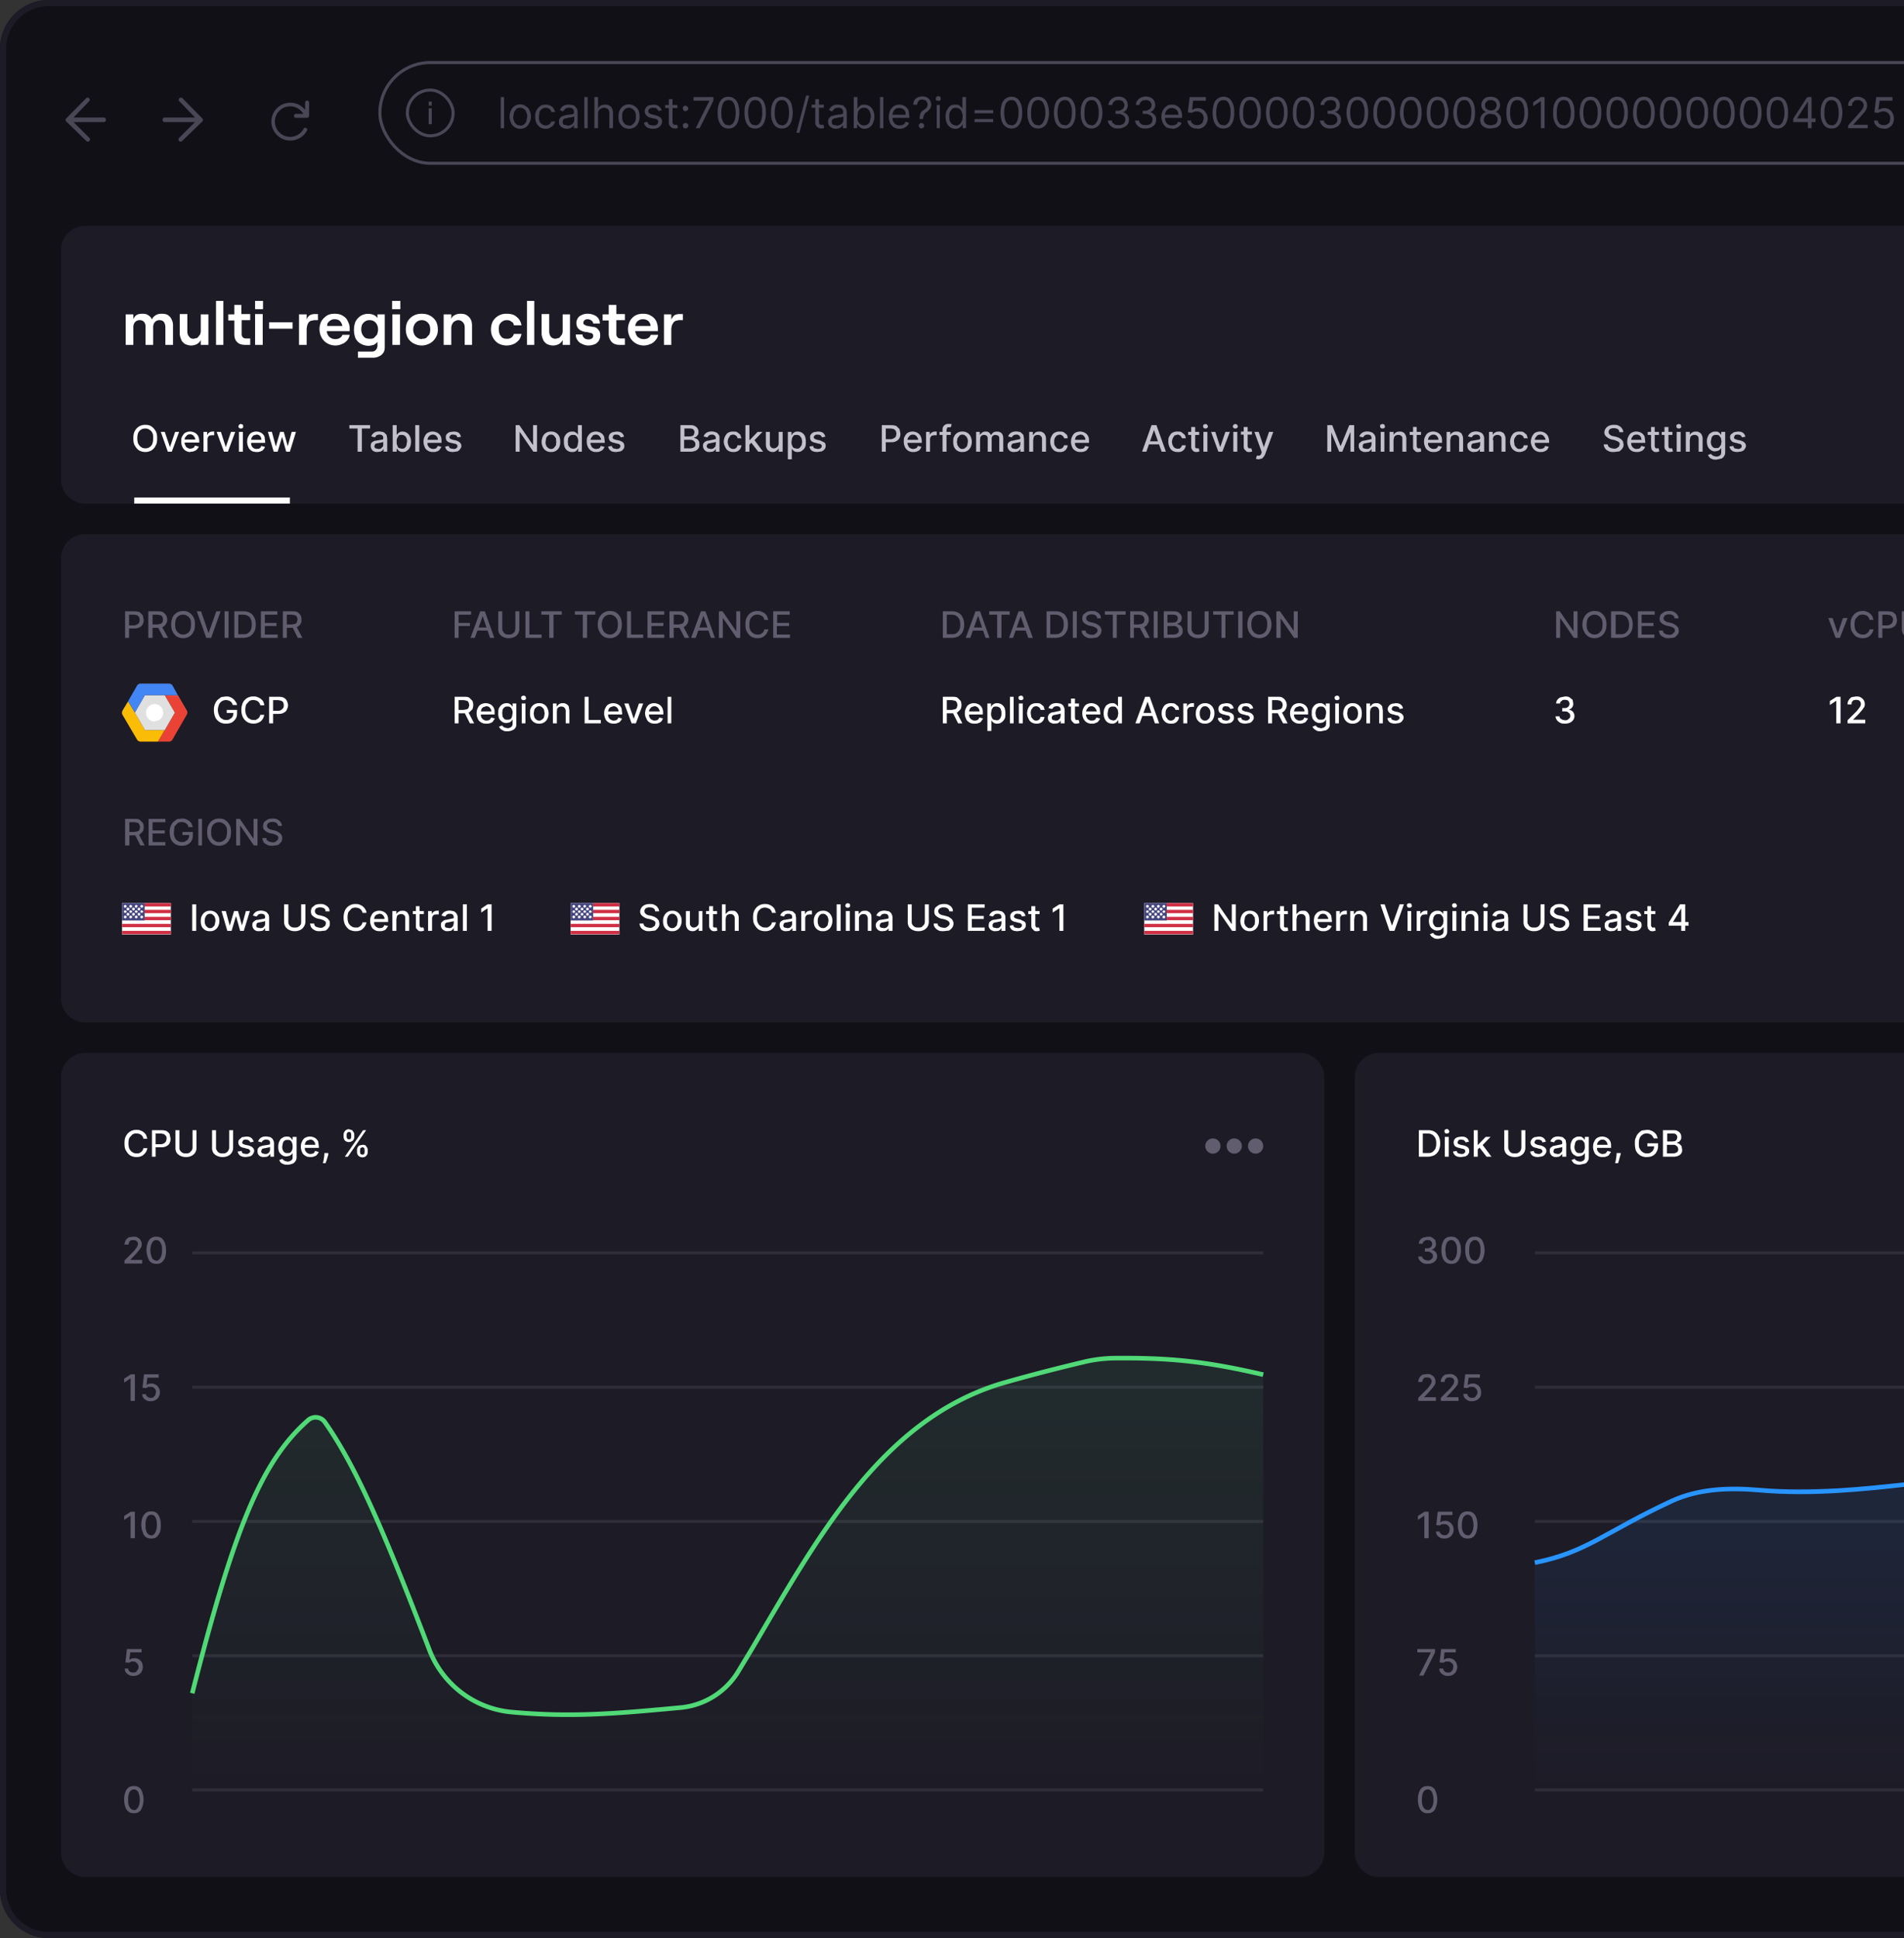 <?xml version="1.0" encoding="UTF-8"?>
<svg xmlns="http://www.w3.org/2000/svg" width="624" height="635" fill="none">
  <rect width="100%" height="100%" fill="#333333" stroke="none"/>
  <g clip-path="url(#a)">
    <path fill="#121017" d="M0 16A16 16 0 0 1 16 0h917a16 16 0 0 1 16 16v603a16 16 0 0 1-16 16H16a16 16 0 0 1-16-16V16Z"></path>
    <path fill="#494655" fill-rule="evenodd" d="M28.2 32.2a.7.7 0 1 1 1 1l-5.1 5.3h10.1a.8.8 0 0 1 0 1.5H24.1l5.2 5.2a.7.7 0 1 1-1 1l-6.6-6.4a.7.7 0 0 1 0-1l6.5-6.6Z" clip-rule="evenodd"></path>
    <path fill="#494655" fill-rule="evenodd" d="M59.8 32.2a.7.7 0 1 0-1 1l5.1 5.3H53.8a.8.8 0 0 0 0 1.5h10.1l-5.2 5.2a.7.7 0 1 0 1 1l6.6-6.4c.3-.3.3-.8 0-1l-6.5-6.6Z" clip-rule="evenodd"></path>
    <path fill="#494655" fill-rule="evenodd" d="M101.3 33.6a.6.6 0 1 0-1.3 0V36a6.2 6.2 0 1 0 .7 6.6.7.7 0 0 0-1.1-.6 5 5 0 1 1-.2-4.7H97a.6.6 0 1 0 0 1.3h3.7c.3 0 .6-.3.6-.7v-4.1Z" clip-rule="evenodd"></path>
    <g clip-path="url(#b)">
      <path fill="#494655" d="M165.2 31.8V42h-1.1V31.8h1.1Zm5.3 10.4c-.7 0-1.3-.2-1.8-.5-.5-.4-1-.8-1.2-1.4a4.7 4.7 0 0 1 0-4.2 3.3 3.3 0 0 1 3-1.9c.7 0 1.3.2 1.8.6.5.3 1 .7 1.2 1.3.3.6.5 1.3.5 2.1s-.2 1.5-.5 2c-.3.7-.7 1.1-1.2 1.5-.5.3-1.1.5-1.8.5Zm0-1c.5 0 1-.2 1.3-.5.3-.3.6-.6.7-1l.3-1.5c0-.5-.1-1-.3-1.4-.1-.4-.4-.8-.7-1a2 2 0 0 0-1.3-.5 2 2 0 0 0-1.3.4l-.7 1-.3 1.5c0 .5 0 1 .3 1.4.1.5.4.8.7 1.1.3.3.8.4 1.3.4Zm8.4 1c-.8 0-1.4-.2-1.9-.5-.5-.4-1-.9-1.2-1.4-.3-.6-.4-1.3-.4-2 0-.9.1-1.5.4-2.1.3-.6.7-1 1.2-1.4.5-.4 1.1-.5 1.8-.5.6 0 1 0 1.5.3.4.2.8.4 1 .8.3.4.5.8.6 1.3h-1.2c-.1-.4-.3-.7-.6-1-.3-.2-.7-.4-1.2-.4a2 2 0 0 0-1.3.4c-.3.2-.6.5-.8 1l-.2 1.5c0 .6 0 1 .2 1.5s.5.8.8 1c.4.3.8.4 1.3.4.3 0 .5 0 .8-.2a1.7 1.7 0 0 0 1-1.1h1.2a2.7 2.7 0 0 1-1.6 2c-.4.3-.9.4-1.4.4Zm7 0c-.6 0-1-.1-1.4-.3-.4-.2-.7-.4-1-.8-.2-.3-.3-.8-.3-1.3 0-.4.1-.8.3-1 .1-.3.4-.5.7-.7l1-.3a11.6 11.6 0 0 1 2.1-.3l.6-.2c.2 0 .2-.2.2-.4 0-.5 0-1-.4-1.2-.2-.3-.6-.4-1.2-.4-.5 0-1 .1-1.3.4l-.7.8-1-.4a2.7 2.7 0 0 1 1.8-1.7 4.5 4.5 0 0 1 2 0c.4 0 .7.1 1 .3l.7.8c.2.4.3.9.3 1.5v5h-1.2v-1l-.4.5-.8.5-1 .2Zm.1-1c.5 0 .9-.2 1.2-.3a1.9 1.9 0 0 0 1-1.7v-1l-.4.1a5.6 5.6 0 0 1-1.2.2 31.3 31.3 0 0 0-1.3.3c-.3 0-.5.2-.7.4a1 1 0 0 0-.2.7c0 .4.1.7.4 1l1.2.2Zm6.6-9.4V42h-1.1V31.8h1.1Zm3.4 5.6V42h-1.2V31.8h1.2v3.8c.2-.4.5-.8.9-1 .3-.2.8-.3 1.4-.3.5 0 1 0 1.4.3.4.2.7.5.9 1 .2.4.3.9.3 1.5V42h-1.2v-4.8c0-.6-.1-1-.4-1.4-.4-.3-.8-.5-1.3-.5-.4 0-.8.1-1 .3-.4.1-.6.4-.8.7-.2.3-.2.7-.2 1.1Zm10.2 4.8c-.7 0-1.3-.2-1.9-.5-.5-.4-.9-.8-1.2-1.4-.3-.6-.4-1.3-.4-2 0-.9.1-1.6.4-2.2a3.3 3.3 0 0 1 3-1.9c.7 0 1.3.2 1.9.6.5.3.9.7 1.2 1.3.3.6.4 1.3.4 2.1s-.1 1.5-.4 2c-.3.7-.7 1.1-1.2 1.5-.6.3-1.2.5-1.8.5Zm0-1c.5 0 1-.2 1.2-.5.4-.3.6-.6.8-1 .2-.5.2-1 .2-1.5s0-1-.2-1.4c-.2-.4-.4-.8-.8-1a2 2 0 0 0-1.2-.5 2 2 0 0 0-1.3.4c-.4.3-.6.7-.8 1-.2.5-.2 1-.2 1.5s0 1 .2 1.4c.2.5.4.8.8 1.1.3.3.7.4 1.3.4Zm10.6-5.1-1 .3a2 2 0 0 0-.3-.5l-.5-.5-.9-.1a2 2 0 0 0-1.2.3c-.3.2-.4.5-.4.8 0 .3 0 .5.3.7.2.2.5.3 1 .4l1.1.3c.7.2 1.2.4 1.6.8.3.3.5.7.5 1.3 0 .4-.2.8-.4 1.1-.3.4-.6.7-1 .9-.5.2-1 .3-1.6.3-.8 0-1.5-.2-2-.5-.5-.4-.8-.9-1-1.5l1.2-.3c0 .4.3.7.6 1l1.2.2c.5 0 1 0 1.3-.3.3-.3.4-.5.4-.9 0-.2 0-.5-.2-.6-.2-.2-.5-.4-.9-.4l-1.3-.3a3 3 0 0 1-1.5-.8c-.3-.4-.5-.8-.5-1.3s.1-.8.4-1.2c.2-.3.5-.6 1-.8l1.4-.2c.8 0 1.4.1 1.8.5.4.3.7.7 1 1.3Zm5.2-1.7v1h-4v-1h4Zm-2.8-1.9h1.2v7.3c0 .3 0 .6.2.8l.3.3h1l.3 1a2.4 2.4 0 0 1-.9.2c-.3 0-.7 0-1-.2a2 2 0 0 1-.8-.7c-.2-.3-.3-.6-.3-1v-7.7Zm5.5 9.6c-.3 0-.5-.1-.7-.3a.9.9 0 0 1-.2-.6c0-.3 0-.5.2-.6.2-.2.4-.3.7-.3.2 0 .4 0 .6.3.2.1.3.3.3.6 0 .1 0 .3-.2.4 0 .2-.2.3-.3.4h-.4Zm0-5.7c-.3 0-.5 0-.7-.3a.9.9 0 0 1-.2-.6c0-.2 0-.4.2-.6.2-.2.4-.3.7-.3l.6.3.3.6c0 .2 0 .3-.2.5l-.3.3-.4.1ZM228 42l4.5-9h-5.2v-1.2h6.5V33l-4.5 9H228Zm10.7.1a3 3 0 0 1-1.9-.6c-.5-.4-.9-1-1.2-1.8-.3-.7-.4-1.7-.4-2.8 0-1 .1-2 .4-2.8.3-.8.7-1.4 1.2-1.8a3 3 0 0 1 2-.6 3 3 0 0 1 1.8.6c.6.4 1 1 1.3 1.8.2.8.4 1.7.4 2.8 0 1.1-.2 2-.4 2.8-.3.8-.7 1.4-1.2 1.8a3 3 0 0 1-2 .6Zm0-1c.8 0 1.4-.4 1.8-1.1.4-.7.6-1.8.6-3 0-1-.1-1.7-.3-2.3a3 3 0 0 0-.8-1.5c-.3-.3-.8-.4-1.3-.4-.7 0-1.3.3-1.7 1-.4.8-.6 1.8-.6 3.1 0 .9 0 1.6.3 2.3.2.6.4 1 .8 1.4.3.3.7.4 1.2.4Zm8.8 1a3 3 0 0 1-2-.6c-.4-.4-.9-1-1.1-1.8-.3-.7-.4-1.7-.4-2.8 0-1 0-2 .4-2.8.3-.8.7-1.4 1.2-1.8a3 3 0 0 1 1.9-.6 3 3 0 0 1 1.9.6c.5.4 1 1 1.2 1.8.3.8.4 1.7.4 2.8 0 1.1-.1 2-.4 2.8-.3.8-.7 1.4-1.2 1.8a3 3 0 0 1-2 .6Zm0-1c.7 0 1.3-.4 1.7-1.1.4-.7.6-1.8.6-3 0-1 0-1.7-.2-2.3a3 3 0 0 0-.8-1.5c-.4-.3-.8-.4-1.3-.4-.7 0-1.3.3-1.7 1a7.9 7.9 0 0 0-.3 5.3c.1.7.4 1.1.7 1.5.4.3.8.4 1.3.4Zm8.7 1a3 3 0 0 1-1.9-.6c-.5-.4-.9-1-1.2-1.8-.3-.7-.4-1.7-.4-2.8 0-1 .1-2 .4-2.8.3-.8.7-1.4 1.2-1.8a3 3 0 0 1 2-.6 3 3 0 0 1 1.8.6c.6.4 1 1 1.3 1.8.2.8.4 1.7.4 2.8 0 1.1-.2 2-.4 2.8-.3.8-.7 1.4-1.2 1.8a3 3 0 0 1-2 .6Zm0-1c.8 0 1.4-.4 1.8-1.1.4-.7.6-1.8.6-3 0-1-.1-1.7-.3-2.3a3 3 0 0 0-.8-1.5c-.3-.3-.8-.4-1.3-.4-.7 0-1.3.3-1.7 1-.4.8-.6 1.8-.6 3.1 0 .9 0 1.6.3 2.3.2.6.4 1 .8 1.4.3.3.7.4 1.2.4Zm9-9.8L262 43.5h-1l3.2-12.2h1Zm4.8 3v1h-4v-1h4Zm-2.8-1.8h1.2v7.3l.1.8.4.3h1l.2 1a2.4 2.4 0 0 1-.8.2c-.4 0-.7 0-1-.2a2 2 0 0 1-.8-.7c-.2-.3-.3-.6-.3-1v-7.7Zm6.8 9.7c-.5 0-1-.1-1.3-.3-.4-.2-.7-.4-1-.8-.2-.3-.3-.8-.3-1.3 0-.4.1-.8.3-1 .1-.3.4-.5.7-.7l1-.3a11.7 11.7 0 0 1 2.1-.3l.6-.2c.2 0 .2-.2.2-.4 0-.5 0-1-.4-1.2-.2-.3-.6-.4-1.2-.4-.5 0-1 .1-1.3.4l-.7.8-1-.4a2.7 2.7 0 0 1 1.8-1.7 4.5 4.5 0 0 1 2 0c.4 0 .7.1 1 .3l.7.8c.2.4.3.9.3 1.5v5h-1.2v-1l-.4.5-.8.5-1 .2Zm.2-1c.5 0 .8-.2 1.2-.3a1.9 1.9 0 0 0 1-1.7v-1l-.4.1a5.6 5.6 0 0 1-1.2.2 32.5 32.5 0 0 0-1.3.3c-.3 0-.5.2-.7.4a1 1 0 0 0-.2.7c0 .4.1.7.4 1l1.2.2Zm5.6.8V31.8h1.2v3.8l.4-.5.7-.6c.3-.2.7-.2 1.2-.2a3 3 0 0 1 2.8 1.8 5 5 0 0 1 0 4.2c-.2.6-.6 1-1.1 1.4a3 3 0 0 1-1.7.5c-.5 0-.9-.1-1.2-.3l-.6-.5-.4-.6h-.2V42h-1Zm1.2-3.8c0 .6 0 1 .2 1.5.2.4.4.8.8 1 .3.3.7.4 1.2.4a2 2 0 0 0 1.2-.4c.3-.2.6-.6.7-1l.3-1.5c0-.6-.1-1-.3-1.5-.1-.4-.4-.7-.7-1a2 2 0 0 0-1.2-.4 2 2 0 0 0-2 1.4l-.2 1.5Zm8.5-6.4V42h-1.1V31.8h1.1Zm5.4 10.4c-.8 0-1.4-.2-2-.5-.5-.4-.9-.8-1.2-1.4-.2-.6-.4-1.3-.4-2 0-.8.2-1.5.4-2.1.3-.6.7-1 1.2-1.4.6-.4 1.2-.5 1.9-.5.4 0 .7 0 1.1.2a3 3 0 0 1 1.9 1.8l.2 1.8v.5h-5.8v-1h4.6c0-.5 0-.9-.2-1.2a2 2 0 0 0-1.8-1c-.5 0-1 0-1.3.3-.3.2-.6.5-.7.9-.2.3-.3.7-.3 1.1v.7c0 .6 0 1 .3 1.5.2.4.5.7.8.9.4.2.8.3 1.3.3l.8-.1.7-.4.4-.7 1.1.3c-.1.4-.3.8-.6 1a3 3 0 0 1-1 .7c-.4.2-1 .3-1.4.3Zm6.5-3V39c0-.7 0-1.2.2-1.5 0-.4.3-.7.5-1l.8-.6.6-.4a1.9 1.9 0 0 0 .5-1.3c0-.3-.1-.6-.3-.8-.1-.3-.3-.5-.6-.6l-.8-.2c-.3 0-.6 0-.8.2-.3 0-.5.3-.6.5-.2.3-.3.6-.3 1h-1.3c0-.6.2-1 .4-1.5.3-.4.7-.7 1.1-.9.4-.2 1-.3 1.5-.3.6 0 1 .1 1.5.3.4.3.8.6 1 1 .2.4.4.8.4 1.4l-.2 1-.5.7-.7.7c-.3.1-.6.3-.7.5l-.4.7-.2 1v.1h-1.1Zm.6 2.9c-.3 0-.5-.1-.6-.3a.9.9 0 0 1-.3-.6c0-.3 0-.5.3-.6.1-.2.3-.3.6-.3.2 0 .4 0 .6.3.2.1.3.3.3.6l-.1.4-.4.4h-.4Zm5-.1v-7.6h1V42h-1Zm.5-9-.6-.1a.7.7 0 0 1-.2-.6c0-.2 0-.4.2-.6l.6-.2c.2 0 .4 0 .6.2.2.2.2.4.2.6 0 .2 0 .4-.2.6l-.6.2Zm5.6 9.2a3 3 0 0 1-2.8-1.9 5 5 0 0 1-.4-2.1c0-.8.1-1.5.4-2 .3-.7.7-1.1 1.1-1.5a3 3 0 0 1 1.7-.4c.5 0 1 0 1.2.2l.7.6.4.5v-3.8h1.2V42h-1.1v-1.2h-.1l-.4.6-.7.5c-.3.2-.7.3-1.2.3Zm.2-1a2 2 0 0 0 1.2-.5c.3-.2.5-.6.7-1 .2-.4.3-1 .3-1.5 0-.6-.1-1-.3-1.5-.1-.4-.4-.8-.7-1a2 2 0 0 0-1.2-.4 2 2 0 0 0-1.3.4l-.7 1a4 4 0 0 0-.2 1.5c0 .5 0 1 .2 1.5.2.4.4.8.8 1 .3.3.7.4 1.2.4Zm6.1-4.1v-1h6.1v1h-6Zm0 3V39h6.1v1h-6Zm12 2a3 3 0 0 1-1.8-.6c-.6-.4-1-1-1.3-1.8-.2-.7-.4-1.7-.4-2.8 0-1 .2-2 .4-2.8.3-.8.7-1.4 1.3-1.8a3 3 0 0 1 1.9-.6 3 3 0 0 1 1.9.6c.5.4.9 1 1.2 1.8.3.8.4 1.7.4 2.8 0 1.1-.1 2-.4 2.8-.3.8-.7 1.4-1.2 1.8a3 3 0 0 1-2 .6Zm0-1c.8 0 1.4-.4 1.8-1.1.4-.7.6-1.8.6-3 0-1 0-1.7-.3-2.3-.2-.7-.4-1.1-.8-1.5-.3-.3-.7-.4-1.2-.4-.8 0-1.3.3-1.8 1-.4.8-.6 1.8-.6 3.1 0 .9.1 1.6.3 2.3.2.6.4 1 .8 1.4.3.3.8.4 1.3.4Zm8.8 1a3 3 0 0 1-1.9-.6c-.5-.4-1-1-1.2-1.8-.3-.7-.4-1.7-.4-2.8 0-1 .1-2 .4-2.8.3-.8.7-1.4 1.2-1.8a3 3 0 0 1 2-.6 3 3 0 0 1 1.8.6c.5.4 1 1 1.2 1.8a8.5 8.5 0 0 1 0 5.7c-.2.7-.6 1.3-1.2 1.7a3 3 0 0 1-1.9.6Zm0-1c.8 0 1.3-.4 1.7-1.1.5-.7.7-1.8.7-3 0-1-.1-1.7-.3-2.3-.2-.7-.5-1.1-.8-1.5-.4-.3-.8-.4-1.3-.4-.7 0-1.3.3-1.7 1-.4.8-.6 1.8-.6 3.1 0 .9 0 1.6.2 2.3.2.6.5 1 .8 1.4.4.3.8.4 1.3.4Zm8.8 1a3 3 0 0 1-2-.6c-.5-.4-.9-1-1.2-1.8-.2-.7-.4-1.7-.4-2.8 0-1 .2-2 .4-2.8.3-.8.7-1.4 1.3-1.8a3 3 0 0 1 1.9-.6 3 3 0 0 1 1.9.6c.5.4.9 1 1.2 1.8.3.8.4 1.7.4 2.8 0 1.1-.1 2-.4 2.8-.3.8-.7 1.4-1.2 1.8a3 3 0 0 1-2 .6Zm0-1c.7 0 1.3-.4 1.7-1.1.4-.7.6-1.8.6-3 0-1 0-1.7-.3-2.3-.2-.7-.4-1.1-.8-1.5-.3-.3-.7-.4-1.2-.4-.8 0-1.3.3-1.8 1-.4.8-.6 1.8-.6 3.1 0 .9.1 1.6.3 2.3.2.6.4 1 .8 1.4.3.3.8.4 1.3.4Zm8.7 1a3 3 0 0 1-1.9-.6c-.5-.4-1-1-1.2-1.8-.3-.7-.4-1.7-.4-2.8 0-1 .1-2 .4-2.8.3-.8.7-1.4 1.2-1.8a3 3 0 0 1 2-.6 3 3 0 0 1 1.8.6c.5.4 1 1 1.2 1.8a8.5 8.5 0 0 1 0 5.7c-.2.7-.6 1.3-1.2 1.7a3 3 0 0 1-1.9.6Zm0-1c.8 0 1.3-.4 1.7-1.1.5-.7.7-1.8.7-3 0-1-.1-1.7-.3-2.3-.2-.7-.5-1.1-.8-1.5-.4-.3-.8-.4-1.3-.4-.7 0-1.3.3-1.7 1-.4.8-.6 1.8-.6 3.1 0 .9 0 1.6.2 2.3.2.6.5 1 .8 1.4.4.3.8.4 1.3.4Zm8.9 1c-.7 0-1.3 0-1.8-.3a3 3 0 0 1-1.2-1c-.3-.3-.5-.8-.5-1.3h1.3c0 .3.1.6.3.8l.8.6 1 .1c.5 0 .9 0 1.2-.2.4-.1.6-.3.8-.6.2-.3.3-.6.3-1 0-.3 0-.7-.3-1-.2-.2-.4-.5-.8-.6-.3-.2-.8-.3-1.3-.3h-.8v-1h.8c.4 0 .8-.1 1-.3.4-.1.6-.3.8-.6.2-.3.3-.6.3-1 0-.3-.1-.6-.3-.8-.1-.3-.3-.5-.6-.6a2 2 0 0 0-1-.2l-1 .1-.7.6c-.2.2-.3.5-.4.9h-1.2c0-.6.2-1 .5-1.4a3 3 0 0 1 1.2-1 3.8 3.8 0 0 1 3.2 0 2.7 2.7 0 0 1 1.4 2.4c0 .6-.1 1-.4 1.5-.3.4-.7.7-1.2.8.6.2 1.1.5 1.5 1 .3.3.5.9.5 1.5s-.1 1-.4 1.5a3 3 0 0 1-1.3 1 4 4 0 0 1-1.7.4Zm8.9 0c-.7 0-1.2 0-1.8-.3a3 3 0 0 1-1.2-1c-.3-.3-.4-.8-.5-1.3h1.3c0 .3.1.6.3.8l.8.6 1 .1c.5 0 .9 0 1.2-.2.4-.1.6-.3.8-.6.2-.3.3-.6.3-1 0-.3 0-.7-.3-1-.1-.2-.4-.5-.8-.6-.3-.2-.8-.3-1.3-.3h-.8v-1h.8c.4 0 .8-.1 1-.3.4-.1.6-.3.8-.6.2-.3.3-.6.3-1 0-.3-.1-.6-.3-.8-.1-.3-.3-.5-.6-.6-.3-.2-.6-.2-1-.2l-1 .1-.7.6c-.2.2-.3.5-.4.9h-1.1c0-.6.1-1 .4-1.4a3 3 0 0 1 1.2-1 3.8 3.8 0 0 1 3.3 0 2.7 2.7 0 0 1 1.4 2.4c0 .6-.2 1-.5 1.5-.3.4-.7.7-1.2.8.6.2 1.1.5 1.5 1 .4.3.5.9.5 1.5s-.1 1-.4 1.5a3 3 0 0 1-1.2 1 4 4 0 0 1-1.8.4Zm8.7 0c-.7 0-1.4-.1-2-.4-.4-.4-.8-.8-1.1-1.4a4.7 4.7 0 0 1 0-4.1c.3-.6.7-1 1.2-1.4.5-.4 1-.5 1.8-.5.4 0 .8 0 1.2.2a3 3 0 0 1 1.8 1.8c.2.5.3 1 .3 1.8v.5h-6v-1h4.8c0-.5-.1-.9-.3-1.2a2 2 0 0 0-1.8-1c-.5 0-.9 0-1.2.3-.4.2-.6.5-.8.9-.2.3-.3.7-.3 1.1v.7c0 .6.1 1 .3 1.5.2.4.5.7.8.9.4.2.8.3 1.3.3l.8-.1.7-.4.4-.7 1.1.3c0 .4-.3.8-.6 1a3 3 0 0 1-1 .7c-.4.2-.9.3-1.4.3Zm8.1 0c-.6 0-1.1 0-1.6-.3a3 3 0 0 1-1.1-1c-.3-.4-.4-.8-.5-1.3h1.2c0 .4.3.8.7 1.1.3.3.8.4 1.3.4a2.1 2.1 0 0 0 1.9-1l.3-1.2c0-.5-.1-.9-.3-1.2a2.2 2.2 0 0 0-2-1.1 3.2 3.2 0 0 0-1.7.5l-1.2-.2.6-5h5.3V33H391l-.3 3 .8-.4a3.1 3.1 0 0 1 3.8 1.5c.3.5.5 1.1.5 1.8 0 .6-.2 1.2-.5 1.7a3.2 3.2 0 0 1-2.9 1.6Zm8.7 0a3 3 0 0 1-2-.6c-.5-.4-.9-1-1.2-1.8-.2-.7-.4-1.7-.4-2.8 0-1 .2-2 .4-2.8.3-.8.7-1.4 1.3-1.8a3 3 0 0 1 1.9-.6 3 3 0 0 1 1.9.6c.5.4.9 1 1.2 1.8.3.8.4 1.7.4 2.8 0 1.1-.1 2-.4 2.8-.3.8-.7 1.4-1.2 1.8a3 3 0 0 1-2 .6Zm0-1c.7 0 1.3-.4 1.7-1.1.4-.7.6-1.8.6-3 0-1 0-1.7-.3-2.3a3 3 0 0 0-.8-1.5c-.3-.3-.8-.4-1.2-.4-.8 0-1.4.3-1.8 1-.4.8-.6 1.8-.6 3.1 0 .9.1 1.6.3 2.3.2.6.4 1 .8 1.4.3.3.8.4 1.3.4Zm8.7 1a3 3 0 0 1-1.9-.6c-.5-.4-1-1-1.2-1.8-.3-.7-.4-1.7-.4-2.8 0-1 .1-2 .4-2.8.3-.8.7-1.4 1.2-1.8a3 3 0 0 1 2-.6 3 3 0 0 1 1.8.6c.5.4 1 1 1.2 1.8.3.8.4 1.7.4 2.8 0 1.1 0 2-.4 2.8-.2.8-.7 1.4-1.2 1.8a3 3 0 0 1-1.9.6Zm0-1c.8 0 1.3-.4 1.7-1.1.5-.7.7-1.8.7-3 0-1-.1-1.7-.3-2.3a3 3 0 0 0-.8-1.5c-.4-.3-.8-.4-1.3-.4-.7 0-1.3.3-1.7 1-.4.8-.6 1.8-.6 3.1 0 .9 0 1.6.2 2.3.2.6.5 1 .8 1.4.4.3.8.4 1.3.4Zm8.8 1a3 3 0 0 1-2-.6c-.5-.4-.9-1-1.2-1.8-.2-.7-.4-1.7-.4-2.8 0-1 .2-2 .4-2.8.3-.8.7-1.4 1.3-1.8a3 3 0 0 1 1.9-.6 3 3 0 0 1 1.9.6c.5.4.9 1 1.2 1.8.3.8.4 1.7.4 2.8 0 1.1-.1 2-.4 2.8-.3.8-.7 1.4-1.2 1.8a3 3 0 0 1-2 .6Zm0-1c.7 0 1.3-.4 1.7-1.1.4-.7.6-1.8.6-3 0-1 0-1.7-.3-2.3a3 3 0 0 0-.8-1.5c-.3-.3-.8-.4-1.2-.4-.8 0-1.4.3-1.8 1-.4.8-.6 1.8-.6 3.1 0 .9.1 1.6.3 2.3.2.6.4 1 .8 1.4.3.3.8.4 1.3.4Zm8.7 1a3 3 0 0 1-1.9-.6c-.5-.4-1-1-1.2-1.8-.3-.7-.4-1.7-.4-2.8 0-1 .1-2 .4-2.8.3-.8.7-1.4 1.2-1.8a3 3 0 0 1 2-.6 3 3 0 0 1 1.8.6c.5.4 1 1 1.2 1.8.3.8.4 1.7.4 2.8 0 1.1 0 2-.4 2.8-.2.8-.7 1.4-1.2 1.8a3 3 0 0 1-1.9.6Zm0-1c.8 0 1.3-.4 1.7-1.1.5-.7.7-1.8.7-3 0-1-.1-1.7-.3-2.3a3 3 0 0 0-.8-1.5c-.4-.3-.8-.4-1.3-.4-.7 0-1.3.3-1.7 1-.4.8-.6 1.8-.6 3.1 0 .9 0 1.6.2 2.3.2.6.5 1 .8 1.4.4.3.8.4 1.3.4Zm8.9 1c-.7 0-1.3 0-1.8-.3a3 3 0 0 1-1.2-1c-.3-.3-.5-.8-.5-1.3h1.3c0 .3.1.6.3.8l.8.6 1 .1c.5 0 .9 0 1.2-.2.4-.1.6-.3.8-.6.2-.3.3-.6.3-1a1.8 1.8 0 0 0-1-1.6c-.4-.2-.9-.3-1.4-.3h-.8v-1h.8c.4 0 .8-.1 1-.3.4-.1.6-.3.8-.6.2-.3.2-.6.2-1 0-.3 0-.6-.2-.8-.1-.3-.3-.5-.6-.6a2 2 0 0 0-1-.2l-1 .1-.8.6c-.1.2-.3.5-.3.9h-1.2c0-.6.2-1 .5-1.4a3 3 0 0 1 1.2-1 3.8 3.8 0 0 1 3.2 0 2.7 2.7 0 0 1 1.4 2.4c0 .6-.1 1-.4 1.5-.3.4-.7.7-1.2.8.6.2 1.1.5 1.5 1 .3.3.5.9.5 1.5s-.1 1-.4 1.5a3 3 0 0 1-1.3 1 4 4 0 0 1-1.7.4Zm8.8 0a3 3 0 0 1-2-.6c-.5-.4-.9-1-1.1-1.8-.3-.7-.5-1.7-.5-2.8 0-1 .2-2 .5-2.8.2-.8.6-1.4 1.2-1.8a3 3 0 0 1 1.9-.6 3 3 0 0 1 1.9.6c.5.4 1 1 1.2 1.8.3.8.4 1.7.4 2.8 0 1.1-.1 2-.4 2.8-.3.8-.7 1.4-1.2 1.8a3 3 0 0 1-2 .6Zm0-1c.7 0 1.3-.4 1.7-1.1.4-.7.6-1.8.6-3 0-1 0-1.7-.3-2.3a3 3 0 0 0-.8-1.5c-.3-.3-.7-.4-1.2-.4-.8 0-1.3.3-1.8 1-.4.8-.6 1.8-.6 3.1 0 .9.1 1.6.3 2.3.2.6.5 1 .8 1.4.4.3.8.4 1.3.4Zm8.7 1a3 3 0 0 1-1.9-.6c-.5-.4-1-1-1.2-1.8-.3-.7-.4-1.7-.4-2.8 0-1 .1-2 .4-2.8.3-.8.7-1.4 1.2-1.8a3 3 0 0 1 2-.6 3 3 0 0 1 1.8.6c.6.4 1 1 1.2 1.8.3.8.5 1.7.5 2.8 0 1.1-.2 2-.5 2.8-.2.8-.6 1.4-1.2 1.8a3 3 0 0 1-1.9.6Zm0-1c.8 0 1.3-.4 1.8-1.1.4-.7.6-1.8.6-3 0-1-.1-1.7-.3-2.3a3 3 0 0 0-.8-1.5c-.4-.3-.8-.4-1.3-.4-.7 0-1.3.3-1.7 1-.4.8-.6 1.8-.6 3.1 0 .9 0 1.6.3 2.3.1.6.4 1 .8 1.4.3.3.7.4 1.2.4Zm8.8 1a3 3 0 0 1-2-.6c-.5-.4-.9-1-1.1-1.8-.3-.7-.5-1.7-.5-2.8 0-1 .2-2 .5-2.8.2-.8.6-1.4 1.2-1.8a3 3 0 0 1 1.9-.6 3 3 0 0 1 1.9.6c.5.4 1 1 1.2 1.8.3.8.4 1.7.4 2.8 0 1.1-.1 2-.4 2.8-.3.8-.7 1.4-1.2 1.8a3 3 0 0 1-2 .6Zm0-1c.7 0 1.3-.4 1.7-1.1.4-.7.6-1.8.6-3 0-1 0-1.7-.3-2.3a3 3 0 0 0-.8-1.5c-.3-.3-.7-.4-1.2-.4-.8 0-1.3.3-1.8 1-.4.8-.6 1.8-.6 3.1 0 .9.1 1.6.3 2.3.2.6.5 1 .8 1.4.4.3.8.4 1.3.4Zm8.7 1a3 3 0 0 1-1.9-.6c-.5-.4-1-1-1.2-1.8-.3-.7-.4-1.7-.4-2.8 0-1 .1-2 .4-2.8.3-.8.7-1.4 1.2-1.8a3 3 0 0 1 2-.6 3 3 0 0 1 1.8.6c.6.4 1 1 1.2 1.8.3.8.5 1.7.5 2.8 0 1.1-.2 2-.5 2.8-.2.8-.6 1.4-1.2 1.8a3 3 0 0 1-1.9.6Zm0-1c.8 0 1.3-.4 1.8-1.1.4-.7.6-1.8.6-3 0-1-.1-1.7-.3-2.3a3 3 0 0 0-.8-1.5c-.4-.3-.8-.4-1.3-.4-.7 0-1.3.3-1.7 1-.4.8-.6 1.8-.6 3.1 0 .9 0 1.6.3 2.3.1.6.4 1 .8 1.4.3.3.7.4 1.2.4Zm8.8 1a3 3 0 0 1-2-.6c-.5-.4-.9-1-1.1-1.8-.3-.7-.5-1.7-.5-2.8 0-1 .2-2 .5-2.8.2-.8.6-1.4 1.2-1.8a3 3 0 0 1 1.9-.6 3 3 0 0 1 1.9.6c.5.4 1 1 1.2 1.8.3.8.4 1.7.4 2.8 0 1.1-.1 2-.4 2.8-.3.8-.7 1.4-1.2 1.8a3 3 0 0 1-2 .6Zm0-1c.7 0 1.3-.4 1.7-1.1.4-.7.6-1.8.6-3 0-1 0-1.7-.3-2.3a3 3 0 0 0-.8-1.5c-.3-.3-.7-.4-1.2-.4-.8 0-1.3.3-1.8 1-.4.8-.6 1.8-.6 3.1 0 .9.1 1.6.3 2.3.2.6.5 1 .8 1.4.4.3.8.4 1.3.4Zm8.7 1c-.7 0-1.3 0-1.8-.3a3 3 0 0 1-1.3-1c-.3-.5-.4-1-.4-1.5a2.7 2.7 0 0 1 1-2.1c.3-.3.6-.4 1-.5a2 2 0 0 1-1.2-.9c-.3-.4-.4-.9-.4-1.4 0-.5.1-1 .4-1.4.2-.4.6-.7 1-1 .5-.2 1-.3 1.7-.3.6 0 1 .1 1.5.3.5.3.9.6 1.1 1 .3.4.4.9.4 1.4 0 .5-.1 1-.4 1.4a2 2 0 0 1-1.1.9c.3 0 .7.2 1 .5l.7.9.2 1.2c0 .5-.1 1-.4 1.5a3 3 0 0 1-1.2 1l-1.8.3Zm0-1 1.2-.3c.3-.1.6-.3.7-.6.2-.3.3-.6.3-1 0-.3 0-.7-.3-1a2 2 0 0 0-.8-.7l-1.1-.2c-.5 0-.9 0-1.2.2a2 2 0 0 0-.8.7c-.2.3-.3.7-.3 1 0 .4.1.7.3 1 .2.3.4.5.8.6.3.2.7.2 1.2.2Zm0-4.9c.3 0 .7 0 1-.2a1.7 1.7 0 0 0 .9-1.5c0-.4-.1-.7-.3-1-.1-.2-.4-.4-.7-.5-.2-.2-.6-.2-1-.2-.3 0-.7 0-1 .2l-.6.6c-.2.2-.2.5-.2.9 0 .3 0 .6.2.9l.7.6 1 .2Zm8.6 6a3 3 0 0 1-1.9-.7c-.5-.4-.9-1-1.2-1.8-.3-.7-.4-1.7-.4-2.8 0-1 .1-2 .4-2.8.3-.8.7-1.4 1.2-1.8a3 3 0 0 1 2-.6 3 3 0 0 1 1.9.6c.5.4.9 1 1.2 1.8.2.8.4 1.7.4 2.8 0 1.1-.1 2-.4 2.8-.3.8-.7 1.4-1.2 1.8a3 3 0 0 1-2 .6Zm0-1.2c.8 0 1.4-.3 1.8-1 .4-.7.6-1.8.6-3 0-1-.1-1.7-.3-2.3a3 3 0 0 0-.8-1.5c-.3-.3-.8-.4-1.3-.4-.7 0-1.3.3-1.7 1-.4.8-.6 1.8-.6 3.1 0 .9.1 1.6.3 2.3.2.6.4 1 .8 1.4.3.3.8.4 1.3.4Zm9-9.2V42H505v-8.9l-2.5 1.7v-1.3l2.5-1.7h1.3Zm6.3 10.3a3 3 0 0 1-2-.6c-.4-.4-.8-1-1.1-1.8-.3-.7-.4-1.7-.4-2.8 0-1 .1-2 .4-2.8.3-.8.7-1.4 1.2-1.8a3 3 0 0 1 2-.6 3 3 0 0 1 1.8.6c.5.4 1 1 1.2 1.8.3.8.4 1.7.4 2.8 0 1.1 0 2-.4 2.8-.2.8-.7 1.4-1.2 1.8a3 3 0 0 1-1.9.6Zm0-1c.8 0 1.3-.4 1.7-1.1a7.8 7.8 0 0 0 .3-5.3c-.1-.7-.4-1.1-.7-1.5-.4-.3-.8-.4-1.3-.4-.7 0-1.3.3-1.7 1-.4.8-.6 1.8-.6 3.1 0 .9 0 1.6.2 2.3.2.6.5 1 .8 1.4.4.3.8.4 1.3.4Zm8.8 1a3 3 0 0 1-2-.6c-.5-.4-.9-1-1.2-1.8-.2-.7-.4-1.7-.4-2.8 0-1 .2-2 .4-2.8.3-.8.7-1.4 1.2-1.8a3 3 0 0 1 2-.6 3 3 0 0 1 1.9.6c.5.4.9 1 1.2 1.8.3.8.4 1.7.4 2.8 0 1.1-.1 2-.4 2.8-.3.8-.7 1.4-1.2 1.8a3 3 0 0 1-2 .6Zm0-1c.7 0 1.3-.4 1.7-1.1.4-.7.6-1.8.6-3 0-1 0-1.7-.3-2.3-.2-.7-.4-1.1-.8-1.5-.3-.3-.8-.4-1.2-.4-.8 0-1.4.3-1.8 1-.4.8-.6 1.8-.6 3.1 0 .9.1 1.6.3 2.3.2.6.4 1 .8 1.4.3.3.8.4 1.3.4Zm8.7 1a3 3 0 0 1-2-.6c-.4-.4-.8-1-1.1-1.8-.3-.7-.4-1.7-.4-2.8 0-1 .1-2 .4-2.8.3-.8.7-1.4 1.2-1.8a3 3 0 0 1 2-.6 3 3 0 0 1 1.8.6c.5.4 1 1 1.2 1.8.3.8.4 1.7.4 2.8 0 1.1 0 2-.4 2.8-.2.8-.7 1.4-1.2 1.8a3 3 0 0 1-1.9.6Zm0-1c.8 0 1.3-.4 1.7-1.1a7.8 7.8 0 0 0 .3-5.3c-.1-.7-.4-1.1-.7-1.5-.4-.3-.8-.4-1.3-.4-.7 0-1.3.3-1.7 1-.4.8-.6 1.8-.6 3.1 0 .9 0 1.6.2 2.3.2.6.5 1 .8 1.4.4.3.8.4 1.3.4Zm8.8 1a3 3 0 0 1-2-.6c-.5-.4-.9-1-1.2-1.8-.2-.7-.4-1.7-.4-2.8 0-1 .2-2 .4-2.8.3-.8.7-1.4 1.2-1.8a3 3 0 0 1 2-.6 3 3 0 0 1 1.9.6c.5.4.9 1 1.2 1.8.3.8.4 1.7.4 2.8 0 1.1-.1 2-.4 2.8-.3.8-.7 1.4-1.2 1.8a3 3 0 0 1-2 .6Zm0-1c.7 0 1.3-.4 1.7-1.1.4-.7.6-1.8.6-3 0-1 0-1.7-.3-2.3-.2-.7-.4-1.1-.8-1.5-.3-.3-.8-.4-1.2-.4-.8 0-1.4.3-1.8 1-.4.8-.6 1.8-.6 3.1 0 .9.1 1.6.3 2.3.2.6.4 1 .8 1.4.3.3.8.4 1.3.4Zm8.7 1a3 3 0 0 1-2-.6c-.4-.4-.8-1-1.1-1.8-.3-.7-.4-1.7-.4-2.8 0-1 .1-2 .4-2.8.3-.8.7-1.4 1.2-1.8a3 3 0 0 1 2-.6 3 3 0 0 1 1.8.6c.5.4 1 1 1.2 1.8.3.8.4 1.7.4 2.8 0 1.1 0 2-.4 2.8-.2.8-.7 1.4-1.2 1.8a3 3 0 0 1-1.9.6Zm0-1c.8 0 1.3-.4 1.7-1.1a7.8 7.8 0 0 0 .3-5.3c-.1-.7-.4-1.1-.7-1.5-.4-.3-.8-.4-1.3-.4-.7 0-1.3.3-1.7 1-.4.8-.6 1.8-.6 3.1 0 .9 0 1.6.2 2.3.2.6.5 1 .8 1.4.4.3.8.4 1.3.4Zm8.8 1a3 3 0 0 1-2-.6c-.5-.4-.9-1-1.2-1.8-.2-.7-.4-1.7-.4-2.8 0-1 .2-2 .4-2.8.3-.8.7-1.4 1.2-1.8a3 3 0 0 1 2-.6 3 3 0 0 1 1.9.6c.5.4.9 1 1.2 1.8.3.8.4 1.7.4 2.8 0 1.1-.1 2-.4 2.8-.3.8-.7 1.4-1.2 1.8a3 3 0 0 1-2 .6Zm0-1c.7 0 1.3-.4 1.7-1.1.4-.7.6-1.8.6-3 0-1 0-1.7-.3-2.3-.2-.7-.4-1.1-.8-1.5-.3-.3-.8-.4-1.2-.4-.8 0-1.4.3-1.8 1-.4.8-.6 1.8-.6 3.1 0 .9.1 1.6.3 2.3.2.6.4 1 .8 1.4.3.3.8.4 1.3.4Zm8.7 1a3 3 0 0 1-2-.6c-.4-.4-.8-1-1.1-1.8-.3-.7-.4-1.7-.4-2.8 0-1 .1-2 .4-2.8.3-.8.7-1.4 1.2-1.8a3 3 0 0 1 2-.6 3 3 0 0 1 1.8.6c.5.4 1 1 1.2 1.8.3.8.4 1.7.4 2.8 0 1.1 0 2-.4 2.8-.2.8-.7 1.4-1.2 1.8a3 3 0 0 1-1.9.6Zm0-1c.8 0 1.3-.4 1.7-1.1a7.8 7.8 0 0 0 .3-5.3c-.1-.7-.4-1.1-.7-1.5-.4-.3-.8-.4-1.3-.4-.7 0-1.3.3-1.7 1-.4.8-.6 1.8-.6 3.1 0 .9 0 1.6.2 2.3.2.6.5 1 .8 1.4.4.3.8.4 1.3.4Zm8.8 1a3 3 0 0 1-2-.6c-.5-.4-.9-1-1.2-1.8-.2-.7-.4-1.7-.4-2.8 0-1 .2-2 .4-2.8.3-.8.7-1.4 1.2-1.8a3 3 0 0 1 2-.6 3 3 0 0 1 1.9.6c.5.4.9 1 1.2 1.8.3.8.4 1.7.4 2.8 0 1.1-.1 2-.4 2.8-.3.8-.7 1.4-1.2 1.8a3 3 0 0 1-2 .6Zm0-1c.7 0 1.3-.4 1.7-1.1.4-.7.6-1.8.6-3 0-1 0-1.7-.3-2.3-.2-.7-.4-1.1-.8-1.5-.3-.3-.8-.4-1.2-.4-.8 0-1.4.3-1.8 1-.4.8-.6 1.8-.6 3.1 0 .9.1 1.6.3 2.3.2.6.4 1 .8 1.4.3.3.8.4 1.3.4Zm8.7 1a3 3 0 0 1-2-.6c-.4-.4-.8-1-1.1-1.8-.3-.7-.4-1.7-.4-2.8 0-1 .1-2 .4-2.8.3-.8.7-1.4 1.2-1.8a3 3 0 0 1 2-.6 3 3 0 0 1 1.8.6c.5.4 1 1 1.2 1.8.3.8.4 1.7.4 2.8 0 1.1 0 2-.4 2.8-.2.8-.7 1.4-1.2 1.8a3 3 0 0 1-1.9.6Zm0-1c.8 0 1.3-.4 1.7-1.1a7.8 7.8 0 0 0 .3-5.3c-.1-.7-.4-1.1-.7-1.5-.4-.3-.8-.4-1.3-.4-.7 0-1.3.3-1.7 1-.4.8-.6 1.8-.6 3.1 0 .9 0 1.6.2 2.3.2.6.5 1 .8 1.4.4.3.8.4 1.3.4Zm5.2-1.2v-1l4.5-7h.7v1.5h-.5l-3.4 5.3v.1h6V40h-7.3Zm4.8 2.1V31.8h1.2V42h-1.2Zm7.7.1a3 3 0 0 1-1.9-.6c-.5-.4-.9-1-1.2-1.8-.3-.7-.4-1.7-.4-2.8 0-1 .1-2 .4-2.8.3-.8.7-1.4 1.2-1.8a3 3 0 0 1 2-.6 3 3 0 0 1 1.8.6c.6.4 1 1 1.3 1.8.2.8.4 1.7.4 2.8 0 1.1-.2 2-.4 2.8-.3.8-.7 1.4-1.2 1.8a3 3 0 0 1-2 .6Zm0-1c.8 0 1.4-.4 1.8-1.1.4-.7.6-1.8.6-3 0-1-.1-1.7-.3-2.3a3 3 0 0 0-.8-1.5c-.4-.3-.8-.4-1.3-.4-.7 0-1.3.3-1.7 1-.4.8-.6 1.8-.6 3.1 0 .9 0 1.6.3 2.3.2.6.4 1 .8 1.4.3.3.7.4 1.2.4Zm5.5.9v-.9l3.3-3.7a23.4 23.4 0 0 0 1.6-2l.2-.9a1.7 1.7 0 0 0-1-1.5c-.3-.2-.6-.2-1-.2a2 2 0 0 0-1 .2l-.7.7-.2 1h-1.2c0-.6.1-1.1.4-1.6.3-.4.7-.8 1.1-1 .5-.3 1-.4 1.7-.4.5 0 1 .1 1.5.4.5.2.9.5 1.1 1 .3.4.4.9.4 1.4 0 .4 0 .7-.2 1.1-.1.4-.4.8-.7 1.2l-1.4 1.6-2.2 2.4v.1h4.7V42h-6.4Zm11.6.1c-.6 0-1 0-1.5-.3a3 3 0 0 1-1.2-1c-.3-.4-.4-.8-.4-1.3h1.2c0 .4.2.8.6 1.1.4.3.8.4 1.3.4a2.1 2.1 0 0 0 2-1l.2-1.2c0-.5-.1-.9-.3-1.2a2.2 2.2 0 0 0-2-1.1 3.2 3.2 0 0 0-1.7.5l-1.2-.2.6-5h5.3V33H616l-.4 3 .9-.4a3.1 3.1 0 0 1 3.8 1.5c.2.5.4 1.1.4 1.8 0 .6-.2 1.2-.4 1.7a3.2 3.2 0 0 1-3 1.6Z"></path>
      <rect width="15" height="15" x="133.5" y="29.5" stroke="#494655" rx="7.5"></rect>
      <path fill="#494655" d="M140.5 40.7v-5.2h1v5.2h-1Zm0-6.1v-1.3h1v1.3h-1Z"></path>
    </g>
    <rect width="517" height="33" x="124.5" y="20.5" stroke="#494655" rx="16.5"></rect>
    <path fill="#1D1B26" d="M20 183a8 8 0 0 1 8-8h661a8 8 0 0 1 8 8v144a8 8 0 0 1-8 8H28a8 8 0 0 1-8-8V183Z"></path>
    <path fill="#615D6E" d="M41 209v-8.7h3c.7 0 1.3.1 1.8.3l1 1 .3 1.5c0 .5-.1 1-.3 1.4-.3.5-.6.8-1 1-.5.3-1 .4-1.7.4h-2.2v-1h2c.5 0 .8-.2 1-.3.4-.2.6-.4.7-.6l.2-.9-.2-.9-.6-.6-1-.2h-1.7v7.6H41Zm7.6 0v-8.7h3.1c.7 0 1.3 0 1.7.3.5.3.8.6 1 1 .3.4.4.9.4 1.4 0 .5-.1 1-.4 1.4-.2.4-.5.7-1 1-.4.2-1 .3-1.7.3h-2.3v-1.1h2.2l1-.2c.3-.1.5-.3.7-.6l.1-.8c0-.3 0-.6-.2-.8 0-.3-.3-.5-.5-.6l-1.1-.2H50v7.6h-1.4Zm4.3-4 2.2 4h-1.5l-2.1-4h1.4Zm11-.4c0 1-.1 1.8-.5 2.4-.3.7-.8 1.2-1.4 1.6-.6.3-1.2.5-2 .5-.7 0-1.4-.2-2-.5-.6-.4-1-.9-1.4-1.6-.3-.6-.5-1.4-.5-2.4 0-.9.2-1.7.5-2.4a3.7 3.7 0 0 1 3.4-2c.8 0 1.4.1 2 .5.6.4 1.1.9 1.4 1.5.4.7.5 1.5.5 2.4Zm-1.3 0c0-.7 0-1.3-.3-1.8-.2-.4-.5-.8-1-1-.3-.3-.8-.4-1.3-.4a2.4 2.4 0 0 0-2.3 1.4c-.2.5-.3 1.1-.3 1.8s.1 1.3.3 1.8c.3.5.6.9 1 1.1.4.3.8.4 1.3.4s1-.1 1.4-.4c.4-.2.7-.6.9-1 .2-.6.3-1.2.3-1.9Zm3.3-4.3 2.4 7h.1l2.5-7h1.4l-3.1 8.7h-1.6l-3.1-8.7h1.4Zm9 0v8.7h-1.3v-8.7h1.3Zm4.7 8.7h-2.8v-8.7h3c.8 0 1.5.1 2.1.5.6.3 1.1.8 1.4 1.5.4.6.5 1.4.5 2.3 0 1-.1 1.7-.5 2.4-.3.6-.8 1.1-1.4 1.5-.6.3-1.4.5-2.3.5Zm-1.5-1.2h1.4c.7 0 1.3 0 1.7-.3.4-.3.8-.6 1-1.1.2-.5.3-1 .3-1.8 0-.7 0-1.2-.3-1.7-.2-.5-.5-.9-1-1.1-.4-.3-1-.4-1.6-.4h-1.5v6.4Zm7.4 1.2v-8.7h5.4v1.1h-4.1v2.7h3.8v1h-3.8v2.8H91v1.1h-5.5Zm7.2 0v-8.7h3.1c.7 0 1.2 0 1.7.3.4.3.8.6 1 1 .2.4.3.9.3 1.4 0 .5 0 1-.3 1.4-.2.4-.6.7-1 1-.5.2-1 .3-1.7.3h-2.4v-1.1h2.3l1-.2c.3-.1.5-.3.6-.6l.2-.8c0-.3 0-.6-.2-.8-.1-.3-.3-.5-.6-.6l-1-.2H94v7.6h-1.3Zm4.3-4 2.1 4h-1.5l-2-4H97Z"></path>
    <g clip-path="url(#c)">
      <path fill="#FBBC05" d="m54 239.2-2.2 3.8h-5.7a1.4 1.4 0 0 1-1.2-.7l-4.7-8a1.4 1.4 0 0 1 0-1.5l1.8-3 2.2 3.7 3.3 5.7H54"></path>
      <path fill="#EA4335" d="m61.2 234.2-4.6 8a1.4 1.4 0 0 1-1.3.8h-3.5l2.2-3.8 3.3-5.7-3.3-5.7h4.3l2.9 5a1.4 1.4 0 0 1 0 1.4"></path>
      <path fill="#4285F4" d="M58.3 227.8H47.5l-3.3 5.7-2.2-3.8 2.9-5a1.4 1.4 0 0 1 1.2-.7h9.2a1.4 1.4 0 0 1 1.3.7l1.7 3.1"></path>
      <path fill="#E0E0E0" d="m54 227.8 3.3 5.7-3.3 5.7h-6.5l-3.3-5.7 3.3-5.7H54Z"></path>
      <path fill="#fff" d="M50.7 236.3a2.8 2.8 0 1 0 0-5.6 2.8 2.8 0 0 0 0 5.7Z"></path>
      <path fill="#fff" d="M44.9 224.8a1.4 1.4 0 0 1 1.2-.7h9.2a1.4 1.4 0 0 1 1.3.7l1.7 3-1.7-3a1.4 1.4 0 0 0-1.3-.8h-9.2a1.4 1.4 0 0 0-1.2.7l-2.9 5 2.9-4.9" opacity=".2"></path>
      <path fill="#1A237E" fill-opacity=".2" d="m44.2 233.5 3.3-5.7h10.8v-.1H47.5l-3.3 5.7"></path>
      <path fill="#fff" d="m40.3 233 1.7-3.2 2.2 3.8 3.3 5.7h6.4l.1-.1h-6.5l-3.3-5.7-2.2-3.8-1.8 3-.1.9.1-.7" opacity=".2"></path>
      <path fill="#BF360C" d="M51.9 242.9H46a1.4 1.4 0 0 1-1.2-.7l-4.7-8.1-.1-.7.1.8 4.7 8a1.4 1.4 0 0 0 1.2.8h5.7v-.1" opacity=".2"></path>
      <path fill="#3E2723" d="m57.3 233.5-3.2-5.7H54l3.3 5.7Zm3.9.6-4.6 8a1.4 1.4 0 0 1-1.3.8H52v.1h3.4a1.4 1.4 0 0 0 1.3-.7l4.6-8 .2-.9c0 .3 0 .5-.2.7" opacity=".2"></path>
      <path fill="#fff" d="m58.3 228 2.9 5 .2.6c0-.3 0-.6-.2-.8l-2.9-5H54v.1m0 11.4 3.3-5.8-3.3 5.7-2.2 3.8 2.2-3.7Z" opacity=".2"></path>
    </g>
    <path fill="#fff" d="m76.3 231-.3-.7a2.1 2.1 0 0 0-1.2-.8 2.6 2.6 0 0 0-2 .2c-.5.3-.8.7-1 1.1-.2.5-.4 1.1-.4 1.8s.2 1.3.4 1.8.5.9 1 1.1c.3.3.8.4 1.3.4s.9 0 1.2-.3c.4-.2.7-.4.9-.8.2-.3.3-.8.3-1.2h.3-2.5v-1h3.4v1c0 .7-.1 1.3-.4 1.8-.4.6-.8 1-1.3 1.3-.6.3-1.2.4-1.9.4a3.7 3.7 0 0 1-3.5-2c-.3-.7-.5-1.5-.5-2.5 0-.7.1-1.3.3-1.8.2-.6.5-1 .8-1.4l1.3-1 1.5-.2c.5 0 1 0 1.4.2a3.5 3.5 0 0 1 1.8 1.5c.3.3.4.7.5 1.1h-1.4Zm10.3.1h-1.3a2 2 0 0 0-.8-1.3c-.2-.1-.4-.3-.7-.3a2.6 2.6 0 0 0-2.1.2l-1 1.1c-.2.5-.3 1.1-.3 1.8s.1 1.3.4 1.8c.2.5.5.9 1 1.1.3.3.8.4 1.3.4h.7l.7-.4a2 2 0 0 0 .8-1.3h1.3a3.6 3.6 0 0 1-1.1 2.1 4 4 0 0 1-2.4.8c-.8 0-1.5-.2-2-.5-.7-.4-1.1-.9-1.5-1.6-.3-.6-.5-1.4-.5-2.4 0-.9.2-1.7.5-2.4a3.7 3.7 0 0 1 3.4-2c.5 0 1 0 1.3.2a3.4 3.4 0 0 1 2 1.5c.1.3.3.7.3 1.2Zm1.6 5.9v-8.7h3.1c.7 0 1.3.1 1.7.3.5.3.8.6 1 1 .2.5.4 1 .4 1.5s-.2 1-.4 1.4c-.2.5-.5.8-1 1-.4.3-1 .4-1.7.4h-2.1v-1h2c.4 0 .8-.2 1-.3l.6-.6c.2-.3.2-.6.2-.9 0-.3 0-.6-.2-.9 0-.2-.3-.4-.6-.6l-1-.2h-1.7v7.6h-1.3Z"></path>
    <path fill="#615D6E" d="M149 209v-8.7h5.4v1.1h-4.1v2.7h3.7v1h-3.7v3.9H149Zm6.6 0h-1.4l3.2-8.7h1.5l3.1 8.7h-1.4l-2.4-7.1-2.6 7.1Zm.3-3.4h4.5v1H156v-1Zm13-5.3h1.3v5.7a3 3 0 0 1-.4 1.6 3 3 0 0 1-1.2 1.1 4 4 0 0 1-1.8.4 4 4 0 0 1-1.9-.4 3 3 0 0 1-1.2-1 3 3 0 0 1-.4-1.7v-5.7h1.3v5.6c0 .4.1.8.3 1 .2.4.4.6.7.8.3.2.7.2 1.2.2.4 0 .8 0 1.1-.2l.8-.7.2-1v-5.7Zm3.3 8.7v-8.7h1.3v7.6h4v1.1h-5.3Zm5.2-7.6v-1.1h6.7v1.1h-2.7v7.6H180v-7.6h-2.7Zm11 0v-1.1h6.7v1.1h-2.7v7.6H191v-7.6h-2.8Zm15.4 3.2c0 1-.2 1.8-.5 2.4a3.7 3.7 0 0 1-3.4 2.1c-.8 0-1.5-.2-2-.5-.6-.4-1.1-.9-1.4-1.6-.4-.6-.6-1.4-.6-2.4 0-.9.2-1.7.6-2.4a3.7 3.7 0 0 1 3.4-2c.7 0 1.4.1 2 .5.6.4 1 .9 1.4 1.5.3.7.5 1.5.5 2.4Zm-1.3 0c0-.7-.1-1.3-.3-1.8-.3-.4-.6-.8-1-1-.4-.3-.8-.4-1.3-.4a2.5 2.5 0 0 0-2.3 1.4c-.2.5-.4 1.1-.4 1.8s.2 1.3.4 1.8.5.9 1 1.1c.3.3.8.4 1.3.4s1-.1 1.3-.4c.4-.2.7-.6 1-1 .2-.6.3-1.2.3-1.9Zm3 4.4v-8.7h1.3v7.6h4v1.1h-5.4Zm6.7 0v-8.7h5.5v1.1h-4.2v2.7h3.9v1h-3.9v2.8h4.2v1.1h-5.5Zm7.2 0v-8.7h3.2c.6 0 1.2 0 1.6.3.5.3.8.6 1 1 .3.4.4.9.4 1.4 0 .5-.1 1-.4 1.4-.2.4-.5.7-1 1-.4.2-1 .3-1.6.3h-2.4v-1.1h2.2l1-.2c.3-.1.5-.3.7-.6l.2-.8-.2-.8-.6-.6-1-.2h-1.7v7.6h-1.4Zm4.4-4 2.1 4h-1.5l-2.1-4h1.5Zm4.1 4h-1.4l3.2-8.7h1.5l3.1 8.7H233l-2.4-7.1h-.1l-2.5 7.1Zm.3-3.4h4.5v1h-4.5v-1Zm14.4-5.3v8.7h-1.2l-4.4-6.4h-.1v6.4h-1.3v-8.7h1.2l4.4 6.4h.1v-6.4h1.3Zm9.2 2.8h-1.3a2 2 0 0 0-.8-1.3l-.7-.3a2.6 2.6 0 0 0-2.1.2c-.4.3-.8.7-1 1.1-.2.5-.3 1.1-.3 1.8s0 1.3.3 1.8c.2.5.6.9 1 1.1.4.3.8.4 1.3.4h.8l.7-.4a2 2 0 0 0 .8-1.3h1.3a3.6 3.6 0 0 1-1.2 2.1c-.3.3-.7.5-1 .6a4 4 0 0 1-1.4.2c-.8 0-1.4-.2-2-.5-.6-.4-1-.9-1.4-1.6-.4-.6-.5-1.4-.5-2.4 0-.9.1-1.7.5-2.4a3.7 3.7 0 0 1 3.4-2c.5 0 .9 0 1.3.2a3.4 3.4 0 0 1 1.9 1.5l.4 1.2Zm1.6 5.9v-8.7h5.4v1.1h-4.1v2.7h3.9v1h-4v2.8h4.3v1.1h-5.5Z"></path>
    <path fill="#fff" d="M149 237v-8.7h3c.7 0 1.3 0 1.8.3l1 1c.2.4.3.9.3 1.4 0 .5-.1 1-.3 1.4l-1 1c-.5.2-1 .3-1.7.3h-2.4v-1.1h2.2l1-.2c.4-.1.6-.3.7-.6l.2-.8-.2-.8c-.2-.3-.3-.5-.6-.6l-1-.2h-1.7v7.6H149Zm4.3-4 2.1 4H154l-2-4h1.4Zm6 4.1c-.6 0-1.2-.1-1.6-.4-.5-.3-.9-.6-1.1-1.2a4 4 0 0 1-.4-1.7c0-.7.1-1.3.4-1.8.2-.5.6-1 1-1.2a3.2 3.2 0 0 1 2.7-.2 2.6 2.6 0 0 1 1.6 1.5c.2.5.2 1 .2 1.6v.4H157v-1h4c0-.3 0-.6-.2-.8a1.5 1.5 0 0 0-1.5-.9l-.9.3c-.3.2-.5.4-.6.7a2 2 0 0 0-.2.9v.7c0 .5 0 .8.2 1.1.2.3.4.6.7.7.2.2.6.3 1 .3l.6-.1c.2 0 .4-.2.5-.3l.4-.6 1.2.3-.6.9c-.2.3-.5.5-.9.6-.4.2-.8.2-1.3.2Zm7 2.5c-.5 0-1 0-1.3-.2-.4-.2-.7-.3-1-.6l-.5-.7 1.1-.4.3.4.5.3 1 .2a2 2 0 0 0 1.1-.4c.3-.2.5-.6.5-1.1v-1.3h-.1l-.3.5-.6.4-1 .2c-.5 0-1-.1-1.4-.4-.4-.2-.7-.6-1-1a4 4 0 0 1-.3-1.8c0-.7 0-1.3.3-1.8s.6-.9 1-1.1c.4-.3.9-.4 1.4-.4.4 0 .7 0 1 .2l.6.4.3.5h.1v-1h1.2v6.6c0 .6 0 1-.3 1.4-.3.4-.7.7-1.1.8-.4.2-1 .3-1.5.3Zm0-3.8c.3 0 .7 0 1-.2.2-.2.4-.4.5-.8l.2-1.1c0-.5 0-.8-.2-1.2-.1-.3-.3-.6-.6-.8-.2-.2-.5-.2-1-.2-.3 0-.6 0-.9.3-.2.1-.4.4-.6.8l-.1 1 .1 1.2.6.8c.3.2.6.2 1 .2Zm4.7 1.2v-6.5h1.2v6.5H171Zm.6-7.6c-.2 0-.4 0-.6-.2a.7.7 0 0 1-.2-.5c0-.2 0-.4.2-.6l.6-.2.6.2.2.6c0 .2 0 .4-.2.5-.2.2-.4.2-.6.2Zm5.1 7.7a2.8 2.8 0 0 1-2.7-1.6 4 4 0 0 1-.3-1.7c0-.7 0-1.3.3-1.8a2.8 2.8 0 0 1 2.7-1.6 2.8 2.8 0 0 1 2.7 1.6c.2.5.4 1 .4 1.8a4 4 0 0 1-.4 1.7 2.8 2.8 0 0 1-2.7 1.6Zm0-1c.4 0 .7-.1 1-.4.3-.2.5-.4.6-.8l.2-1.1-.2-1.2c-.1-.3-.3-.6-.6-.8-.3-.3-.6-.4-1-.4s-.7.1-1 .4c-.3.2-.4.4-.6.8l-.2 1.2.2 1.1c.2.4.3.6.6.8.3.3.6.4 1 .4Zm5.8-3v3.9h-1.3v-6.5h1.2v1l.8-.8c.3-.2.7-.3 1.2-.3s.8 0 1.2.3c.3.1.6.4.8.8l.2 1.3v4.2h-1.2v-4c0-.5-.2-.9-.4-1.1-.3-.3-.6-.4-1-.4-.3 0-.6 0-.8.2-.2 0-.4.3-.6.5l-.1 1Zm9.1 3.9v-8.7h1.3v7.6h4v1.1h-5.3Zm9.5.1c-.6 0-1.2-.1-1.6-.4-.5-.3-.9-.6-1.1-1.2a4 4 0 0 1-.4-1.7c0-.7.1-1.3.4-1.8.2-.5.6-1 1-1.2a3.2 3.2 0 0 1 2.7-.2 2.6 2.6 0 0 1 1.6 1.5l.2 1.6v.4h-5.2v-1h4c0-.3 0-.6-.2-.8a1.5 1.5 0 0 0-1.5-.9l-.9.3c-.3.2-.5.4-.6.7a2 2 0 0 0-.2.9v.7c0 .5 0 .8.2 1.1.2.3.4.6.7.7.2.2.6.3 1 .3l.6-.1c.2 0 .4-.2.5-.3.2-.2.3-.3.3-.6l1.2.3c0 .3-.2.6-.5.9-.2.3-.5.5-1 .6-.3.2-.7.2-1.2.2Zm9.7-6.6-2.4 6.5H207l-2.4-6.5h1.4l1.7 5 1.7-5h1.4Zm3.7 6.6c-.6 0-1.2-.1-1.6-.4-.5-.3-.8-.6-1-1.2a4 4 0 0 1-.5-1.7c0-.7.2-1.3.4-1.8.3-.5.6-1 1-1.2a3.2 3.2 0 0 1 2.7-.2 2.6 2.6 0 0 1 1.6 1.5c.2.5.3 1 .3 1.6v.4h-5.2v-1h4c0-.3-.2-.6-.3-.8a1.5 1.5 0 0 0-1.4-.9c-.4 0-.7.1-1 .3l-.6.7a2 2 0 0 0-.2.9v.7c0 .5 0 .8.2 1.1.2.3.4.6.7.7.3.2.6.3 1 .3l.6-.1c.2 0 .4-.2.5-.3l.4-.6 1.2.3-.5.9c-.3.3-.6.5-1 .6-.3.2-.8.2-1.3.2Zm5.5-8.8v8.7h-1.2v-8.7h1.2Z"></path>
    <path fill="#615D6E" d="M311.8 209H309v-8.7h2.9c.8 0 1.6.1 2.2.5.6.3 1 .8 1.4 1.5.3.6.5 1.4.5 2.3 0 1-.2 1.7-.5 2.4-.3.6-.8 1.1-1.4 1.5-.7.3-1.4.5-2.3.5Zm-1.5-1.2h1.4c.7 0 1.2 0 1.7-.3.4-.3.7-.6 1-1.1.2-.5.3-1 .3-1.8 0-.7-.1-1.2-.3-1.7-.3-.5-.6-.9-1-1.1-.4-.3-1-.4-1.6-.4h-1.5v6.4Zm7.6 1.2h-1.4l3.2-8.7h1.5l3.1 8.7H323l-2.4-7.1h-.1l-2.5 7.1Zm.3-3.4h4.5v1h-4.5v-1Zm6-4.2v-1.1h6.7v1.1h-2.7v7.6h-1.4v-7.6h-2.7Zm7.9 7.6h-1.4l3.1-8.7h1.5l3.2 8.7H337l-2.5-7.1-2.5 7.1Zm.2-3.4h4.5v1h-4.5v-1Zm13.4 3.4H343v-8.7h3c.8 0 1.5.1 2.1.5.7.3 1.1.8 1.4 1.5.4.6.5 1.4.5 2.3 0 1-.1 1.7-.5 2.4-.3.6-.8 1.1-1.4 1.5-.6.3-1.4.5-2.3.5Zm-1.5-1.2h1.5c.6 0 1.2 0 1.6-.3.5-.3.8-.6 1-1.1.2-.5.3-1 .3-1.8 0-.7 0-1.2-.3-1.7-.2-.5-.5-.9-1-1.1-.4-.3-1-.4-1.5-.4h-1.6v6.4Zm8.7-7.5v8.7h-1.3v-8.7h1.3Zm6.7 2.3c0-.4-.3-.8-.6-1-.3-.2-.7-.3-1.2-.3-.4 0-.7 0-1 .2-.2 0-.4.2-.6.4a1 1 0 0 0-.2.7c0 .2 0 .4.2.5 0 .2.2.3.3.4l.6.3.5.1.9.2.8.3.8.5c.3.2.5.4.6.7.2.3.3.6.3 1 0 .5-.2 1-.4 1.3-.3.4-.6.7-1.1 1l-1.8.2c-.6 0-1.2 0-1.7-.3-.4-.2-.8-.5-1-.8-.4-.4-.5-.9-.5-1.4h1.3c0 .3.1.6.3.8l.7.4 1 .2c.3 0 .6 0 1-.2l.6-.5c.2-.2.3-.4.3-.7 0-.3-.1-.5-.3-.7l-.6-.4-.8-.3-1-.2a4 4 0 0 1-1.7-.9c-.4-.3-.6-.8-.6-1.4 0-.5.1-1 .4-1.4l1.1-.8c.5-.2 1-.3 1.6-.3.6 0 1.1 0 1.6.3.4.2.8.5 1 .8.3.4.4.8.4 1.3h-1.2Zm2.5-1.2v-1.1h6.8v1.1H366v7.6h-1.3v-7.6h-2.7Zm8.3 7.6v-8.7h3c.7 0 1.3 0 1.7.3.5.3.8.6 1 1 .3.4.4.9.4 1.4 0 .5-.1 1-.4 1.4-.2.4-.5.7-1 1-.4.2-1 .3-1.6.3H371v-1.1h2.2l1-.2c.3-.1.5-.3.7-.6l.2-.8-.2-.8-.6-.6-1-.2h-1.7v7.6h-1.3Zm4.3-4 2.1 4h-1.5l-2.1-4h1.5Zm4.7-4.7v8.7h-1.3v-8.7h1.3Zm2 8.7v-8.7h3.1c.6 0 1.1 0 1.6.3.4.2.7.5.9.8.2.3.3.7.3 1.2l-.2.9-.6.6-.7.3.8.4c.3.1.6.4.7.7.2.3.3.7.3 1.2 0 .4 0 .8-.3 1.2-.2.3-.5.6-1 .8a4 4 0 0 1-1.6.3h-3.4Zm1.2-1.1h2c.6 0 1-.2 1.3-.4.3-.2.4-.5.4-1a1.4 1.4 0 0 0-.8-1.2c-.3-.2-.6-.2-1-.2h-1.9v2.8Zm0-3.9h1.8l.8-.1.6-.5.2-.7c0-.4-.1-.7-.4-1-.3-.2-.6-.3-1.2-.3h-1.8v2.6Zm12.2-3.7h1.3v5.7a3 3 0 0 1-.4 1.6 3 3 0 0 1-1.2 1.1 4 4 0 0 1-1.9.4 4 4 0 0 1-1.8-.4 3 3 0 0 1-1.2-1 3 3 0 0 1-.4-1.7v-5.7h1.3v5.6c0 .4 0 .8.3 1 .1.4.4.6.7.8.3.2.7.2 1.1.2.5 0 .9 0 1.2-.2.3-.2.6-.4.7-.7.2-.3.3-.7.3-1v-5.7Zm2.8 1.1v-1.1h6.7v1.1h-2.7v7.6h-1.3v-7.6h-2.7Zm9.6-1.1v8.7h-1.4v-8.7h1.4Zm9.5 4.3c0 1-.2 1.8-.6 2.4-.3.7-.8 1.2-1.4 1.6-.6.3-1.2.5-2 .5-.7 0-1.4-.2-2-.5-.6-.4-1-.9-1.4-1.6-.3-.6-.5-1.4-.5-2.4 0-.9.2-1.7.5-2.4a3.7 3.7 0 0 1 3.4-2c.8 0 1.4.1 2 .5.6.4 1.1.9 1.4 1.5.4.7.6 1.5.6 2.4Zm-1.4 0c0-.7 0-1.3-.3-1.8-.2-.4-.5-.8-1-1-.3-.3-.8-.4-1.3-.4a2.5 2.5 0 0 0-2.3 1.4c-.2.5-.3 1.1-.3 1.8s.1 1.3.3 1.8c.3.5.6.9 1 1.1.4.3.8.4 1.3.4s1-.1 1.4-.4c.4-.2.7-.6.9-1 .2-.6.3-1.2.3-1.9Zm10-4.3v8.7h-1.2l-4.4-6.4v6.4h-1.4v-8.7h1.2l4.5 6.4v-6.4h1.3Z"></path>
    <path fill="#fff" d="M309 237v-8.7h3c.7 0 1.3 0 1.8.3l1 1c.2.4.3.9.3 1.4 0 .5-.1 1-.3 1.4l-1 1c-.5.2-1 .3-1.7.3h-2.4v-1.1h2.2l1-.2c.4-.1.6-.3.7-.6l.2-.8-.2-.8c-.2-.3-.3-.5-.6-.6l-1-.2h-1.7v7.6H309Zm4.3-4 2.1 4H314l-2-4h1.4Zm6 4.1c-.6 0-1.2-.1-1.6-.4-.5-.3-.9-.6-1.1-1.2a4 4 0 0 1-.4-1.7c0-.7.1-1.3.4-1.8.2-.5.6-1 1-1.2a3.2 3.2 0 0 1 2.7-.2 2.6 2.6 0 0 1 1.6 1.5c.2.5.2 1 .2 1.6v.4H317v-1h4c0-.3 0-.6-.2-.8a1.5 1.5 0 0 0-1.5-.9l-.9.3c-.3.2-.5.4-.6.7a2 2 0 0 0-.2.9v.7c0 .5 0 .8.2 1.1.2.3.4.6.7.7.2.2.6.3 1 .3l.6-.1c.2 0 .4-.2.5-.3l.4-.6 1.2.3-.6.9c-.2.3-.5.5-.9.6-.4.2-.8.2-1.3.2Zm4.3 2.4v-9h1.2v1h.1l.3-.5.6-.4a2 2 0 0 1 1-.2 2.6 2.6 0 0 1 2.4 1.5c.2.5.3 1.1.3 1.8s0 1.4-.3 1.9-.6.8-1 1.1c-.4.3-.9.4-1.4.4a1.9 1.9 0 0 1-1.6-.7l-.3-.4v3.5h-1.3Zm1.2-5.8c0 .5 0 .9.2 1.2.1.4.3.7.6.9l1 .2c.3 0 .6 0 .9-.3.2-.2.4-.4.5-.8.2-.3.2-.7.2-1.2 0-.4 0-.8-.2-1.1 0-.4-.3-.7-.5-.8-.3-.2-.6-.3-1-.3s-.7 0-1 .2l-.5.8-.2 1.2Zm7.4-5.4v8.7H331v-8.7h1.2Zm1.7 8.7v-6.5h1.3v6.5H334Zm.7-7.6c-.2 0-.4 0-.6-.2a.7.7 0 0 1-.2-.5c0-.2 0-.4.2-.6l.6-.2.6.2.2.6c0 .2 0 .4-.2.5-.2.2-.4.2-.6.2Zm5 7.7a3 3 0 0 1-1.5-.4c-.5-.3-.8-.7-1-1.2a4 4 0 0 1-.5-1.7c0-.7.2-1.3.4-1.8.3-.5.6-1 1-1.2a3 3 0 0 1 1.7-.4c.5 0 1 0 1.3.2l1 .8.4 1.2H341c0-.3-.2-.6-.4-.8-.3-.2-.6-.4-1-.4s-.7.1-1 .3l-.6.8a3 3 0 0 0-.2 1.2l.2 1.3.7.8c.2.2.5.3.9.3.2 0 .5 0 .7-.2.2 0 .3-.2.5-.4l.2-.6h1.3a2.4 2.4 0 0 1-1.4 2 3 3 0 0 1-1.3.2Zm6 0c-.4 0-.7 0-1-.2-.4-.1-.7-.4-.9-.7a2 2 0 0 1-.3-1c0-.4.1-.7.3-1 0-.2.3-.4.5-.5.3-.2.5-.3.8-.3l1-.2a383.5 383.5 0 0 1 1.4-.3c.1 0 .2-.1.2-.3 0-.4-.1-.7-.3-.9-.2-.2-.5-.3-1-.3-.4 0-.7.1-1 .3l-.5.6-1.2-.3a2.3 2.3 0 0 1 1.6-1.5 3.7 3.7 0 0 1 2 0c.3 0 .5.1.8.3.3.2.5.4.6.7.2.3.3.7.3 1.2v4.3h-1.3v-.9l-.4.5a2 2 0 0 1-.6.4l-1 .1Zm.3-1c.4 0 .7 0 1-.2l.5-.5.2-.8v-.8l-.3.1a44.8 44.8 0 0 1-2 .4c-.2 0-.3.2-.4.3-.2.2-.2.3-.2.6s.1.5.3.7l1 .2Zm7.7-5.6v1h-3.5v-1h3.5Zm-2.6-1.6h1.3v6.2l.1.5c0 .2.2.2.3.3h.8l.3 1-.4.1a2.5 2.5 0 0 1-1.4 0l-.7-.7c-.2-.2-.3-.6-.3-1V229Zm6.8 8.2a2.8 2.8 0 0 1-2.7-1.6 4 4 0 0 1-.4-1.7c0-.7.1-1.3.4-1.8.2-.5.6-1 1-1.2a3.2 3.2 0 0 1 2.7-.2 2.6 2.6 0 0 1 1.6 1.5l.2 1.6v.4h-5.2v-1h4c0-.3-.1-.6-.3-.8a1.5 1.5 0 0 0-1.4-.9c-.3 0-.7.1-1 .3l-.5.7a2 2 0 0 0-.3.9v.7c0 .5.1.8.3 1.1.1.3.3.6.6.7.3.2.6.3 1 .3l.7-.1c.2 0 .3-.2.5-.3l.3-.6 1.2.3c0 .3-.3.6-.5.9-.2.3-.6.5-1 .6-.3.2-.7.2-1.2.2Zm6.7 0a2.5 2.5 0 0 1-2.4-1.5c-.3-.5-.4-1.2-.4-1.9s.1-1.3.4-1.8c.2-.5.5-.9 1-1.1.4-.3.8-.4 1.4-.4.4 0 .7 0 1 .2l.5.4.4.5v-3.2h1.3v8.7h-1.2v-1h-.1l-.4.5a1.9 1.9 0 0 1-1.5.6Zm.2-1c.4 0 .7-.2 1-.3l.6-.9.2-1.2-.2-1.2-.6-.8c-.3-.2-.6-.2-1-.2-.3 0-.7 0-1 .3-.2.1-.4.4-.5.8l-.2 1.1c0 .5 0 .9.2 1.2.1.4.3.6.6.8.2.2.6.3 1 .3Zm8.8.9h-1.4l3.2-8.7h1.5l3.1 8.7h-1.4l-2.4-7.1-2.6 7.1Zm.3-3.4h4.5v1h-4.5v-1Zm10 3.5a3 3 0 0 1-1.7-.4c-.4-.3-.8-.7-1-1.2a4 4 0 0 1-.4-1.7c0-.7.1-1.3.4-1.8.2-.5.6-1 1-1.2a3 3 0 0 1 1.6-.4c.5 0 1 0 1.4.2l1 .8c.2.3.3.7.3 1.2h-1.2c0-.3-.2-.6-.5-.8-.2-.2-.5-.4-1-.4l-.9.3-.6.8a3 3 0 0 0-.2 1.2c0 .5 0 1 .2 1.3l.6.8c.3.2.6.3 1 .3.2 0 .4 0 .6-.2.2 0 .4-.2.5-.4.2-.1.2-.3.3-.6h1.2a2.4 2.4 0 0 1-1.3 2 3 3 0 0 1-1.3.2Zm4-.1v-6.5h1.2v1h.1c.1-.4.3-.6.6-.8.3-.2.7-.3 1-.3a5 5 0 0 1 .6 0v1.2h-.7l-.8.1a1.4 1.4 0 0 0-.7 1.3v4h-1.3Zm7.1.1a2.8 2.8 0 0 1-2.7-1.6 4 4 0 0 1-.3-1.7c0-.7.1-1.3.4-1.8a2.8 2.8 0 0 1 2.6-1.6 2.8 2.8 0 0 1 2.7 1.6c.3.5.4 1 .4 1.8a4 4 0 0 1-.4 1.7 2.8 2.8 0 0 1-2.7 1.6Zm0-1c.4 0 .8-.1 1-.4.3-.2.5-.4.6-.8l.2-1.1c0-.5 0-.8-.2-1.2-.1-.3-.3-.6-.6-.8-.2-.3-.6-.4-1-.4s-.7.1-1 .4a2 2 0 0 0-.5.8c-.2.4-.2.7-.2 1.2 0 .4 0 .8.2 1.1 0 .4.3.6.5.8.3.3.6.4 1 .4Zm9.4-4-1.1.2c0-.2-.2-.3-.3-.5l-.4-.3-.7-.1c-.3 0-.6 0-.9.2l-.3.6c0 .3 0 .4.2.6l.8.3 1 .2c.7.2 1.1.4 1.4.7.3.3.4.6.4 1.1 0 .4 0 .7-.3 1-.2.4-.5.6-1 .8l-1.3.2c-.8 0-1.4-.1-1.8-.4a2 2 0 0 1-.9-1.4l1.2-.2c.1.4.3.6.5.8l1 .2c.4 0 .7 0 1-.3.2-.1.3-.3.3-.6 0-.2 0-.4-.2-.5-.1-.2-.4-.3-.7-.3l-1.1-.3c-.6-.1-1-.3-1.4-.6-.2-.3-.4-.7-.4-1.2 0-.4.1-.7.3-1 .2-.3.5-.5 1-.7l1.2-.2c.7 0 1.3.1 1.7.4.4.3.7.7.8 1.3Zm6.4 0-1.1.2-.2-.5-.5-.3-.6-.1c-.4 0-.7 0-1 .2l-.3.6c0 .3.1.4.3.6l.7.3 1 .2c.7.2 1.1.4 1.4.7.3.3.5.6.5 1.1 0 .4-.1.7-.4 1-.2.4-.5.6-1 .8l-1.3.2c-.7 0-1.3-.1-1.8-.4a2 2 0 0 1-.8-1.4l1.2-.2c0 .4.2.6.5.8l.9.2c.4 0 .7 0 1-.3.2-.1.4-.3.4-.6 0-.2-.1-.4-.3-.5-.1-.2-.3-.3-.7-.3l-1-.3c-.7-.1-1.1-.3-1.4-.6-.3-.3-.5-.7-.5-1.2 0-.4.2-.7.4-1 .2-.3.5-.5.9-.7l1.3-.2c.7 0 1.2.1 1.6.4.4.3.7.7.8 1.3Zm4.9 4.9v-8.7h3c.7 0 1.3 0 1.7.3.5.3.8.6 1 1 .3.4.4.9.4 1.4 0 .5-.1 1-.4 1.4-.2.4-.5.7-1 1-.4.2-1 .3-1.6.3h-2.4v-1.1h2.2l1-.2c.3-.1.5-.3.7-.6l.2-.8-.2-.8-.6-.6-1-.2h-1.7v7.6h-1.3Zm4.3-4 2.1 4h-1.5l-2.1-4h1.5Zm6 4.1c-.6 0-1.2-.1-1.6-.4-.5-.3-.9-.6-1.1-1.2a4 4 0 0 1-.4-1.7c0-.7.1-1.3.4-1.8.2-.5.6-1 1-1.2a3.2 3.2 0 0 1 2.7-.2 2.6 2.6 0 0 1 1.6 1.5c.2.5.2 1 .2 1.6v.4h-5.2v-1h4c0-.3 0-.6-.2-.8a1.5 1.5 0 0 0-1.5-.9l-.9.3c-.3.2-.5.4-.6.7a2 2 0 0 0-.2.9v.7c0 .5 0 .8.2 1.1.2.3.4.6.7.7.2.2.6.3 1 .3l.6-.1c.2 0 .4-.2.5-.3.2-.2.3-.3.3-.6l1.3.3-.6.9c-.2.3-.5.5-.9.6-.4.2-.8.2-1.3.2Zm7 2.5c-.5 0-1 0-1.4-.2l-.9-.6-.5-.7 1.1-.4.3.4.5.3.9.2a2 2 0 0 0 1.2-.4c.3-.2.5-.6.5-1.1v-1.3h-.1l-.3.5-.6.4-1 .2c-.5 0-1-.1-1.4-.4-.4-.2-.7-.6-1-1a4 4 0 0 1-.3-1.8c0-.7 0-1.3.3-1.8s.6-.9 1-1.1c.4-.3.9-.4 1.4-.4.4 0 .7 0 1 .2l.6.4.3.5v-1h1.3v6.6c0 .6 0 1-.3 1.4-.3.4-.7.7-1.1.8l-1.5.3Zm0-3.8c.3 0 .7 0 1-.2.2-.2.4-.4.5-.8l.2-1.1c0-.5 0-.8-.2-1.2-.1-.3-.3-.6-.6-.8-.2-.2-.6-.2-1-.2-.3 0-.6 0-.9.3-.2.1-.4.4-.6.8l-.2 1 .2 1.2.6.8c.3.2.6.2 1 .2Zm4.7 1.2v-6.5h1.2v6.5h-1.2Zm.6-7.6c-.2 0-.4 0-.6-.2a.7.7 0 0 1-.2-.5c0-.2 0-.4.2-.6l.6-.2.6.2.2.6c0 .2 0 .4-.2.5-.2.2-.4.2-.6.2Zm5.1 7.7a2.8 2.8 0 0 1-2.7-1.6 4 4 0 0 1-.4-1.7c0-.7.2-1.3.4-1.8a2.8 2.8 0 0 1 2.7-1.6 2.8 2.8 0 0 1 2.7 1.6c.2.5.3 1 .3 1.8a4 4 0 0 1-.3 1.7 2.8 2.8 0 0 1-2.7 1.6Zm0-1c.4 0 .7-.1 1-.4.3-.2.4-.4.6-.8l.2-1.1-.2-1.2c-.2-.3-.3-.6-.6-.8-.3-.3-.6-.4-1-.4s-.7.1-1 .4c-.3.2-.5.4-.6.8l-.2 1.2.2 1.1c.1.4.3.6.6.8.3.3.6.4 1 .4Zm5.7-3v3.9h-1.2v-6.5h1.2v1l.8-.8c.3-.2.7-.3 1.2-.3s.8 0 1.2.3c.3.1.6.4.8.8l.2 1.3v4.2H452v-4c0-.5-.2-.9-.4-1.1-.3-.3-.6-.4-1-.4-.3 0-.6 0-.8.2-.2 0-.4.3-.6.5l-.2 1Zm10.8-1-1.1.2-.2-.5-.5-.3-.6-.1c-.4 0-.7 0-1 .2l-.3.6c0 .3.1.4.3.6l.7.3 1 .2c.7.2 1.1.4 1.4.7.3.3.5.6.5 1.1 0 .4-.1.7-.4 1-.2.4-.5.6-1 .8l-1.3.2c-.7 0-1.3-.1-1.8-.4a2 2 0 0 1-.8-1.4l1.2-.2c0 .4.2.6.5.8l.9.2c.4 0 .7 0 1-.3.2-.1.4-.3.4-.6 0-.2-.1-.4-.3-.5-.1-.2-.3-.3-.7-.3l-1-.3c-.7-.1-1.1-.3-1.4-.6-.3-.3-.5-.7-.5-1.2 0-.4.2-.7.4-1 .2-.3.5-.5.9-.7l1.3-.2c.7 0 1.2.1 1.6.4.4.3.7.7.8 1.3Z"></path>
    <path fill="#615D6E" d="M517 200.3v8.7h-1.2l-4.4-6.4h-.1v6.4H510v-8.7h1.2l4.4 6.4h.1v-6.4h1.3Zm9.5 4.3c0 1-.2 1.8-.5 2.4a3.7 3.7 0 0 1-3.4 2.1c-.8 0-1.5-.2-2-.5-.6-.4-1.1-.9-1.4-1.6-.4-.6-.6-1.4-.6-2.4 0-.9.2-1.7.6-2.4a3.7 3.7 0 0 1 3.4-2c.7 0 1.4.1 2 .5.6.4 1 .9 1.4 1.5.3.7.5 1.5.5 2.4Zm-1.3 0c0-.7-.1-1.3-.3-1.8-.3-.4-.6-.8-1-1-.4-.3-.8-.4-1.3-.4a2.5 2.5 0 0 0-2.3 1.4c-.2.5-.3 1.1-.3 1.8s0 1.3.3 1.8c.2.5.5.9 1 1.1.3.3.8.4 1.3.4s1-.1 1.3-.4c.4-.2.7-.6 1-1 .2-.6.3-1.2.3-1.9Zm5.8 4.4H528v-8.7h3c.8 0 1.6.1 2.2.5.6.3 1 .8 1.4 1.5.3.6.5 1.4.5 2.3 0 1-.2 1.7-.5 2.4-.4.6-.8 1.1-1.5 1.5-.6.3-1.3.5-2.2.5Zm-1.5-1.2h1.4c.7 0 1.2 0 1.7-.3.4-.3.7-.6 1-1.1.2-.5.3-1 .3-1.8 0-.7-.1-1.2-.4-1.7-.2-.5-.5-.9-1-1.1-.4-.3-.9-.4-1.5-.4h-1.5v6.4Zm7.3 1.2v-8.7h5.5v1.1H538v2.7h3.9v1H538v2.8h4.2v1.1h-5.5Zm12-6.4c0-.4-.2-.8-.6-1-.3-.2-.7-.3-1.2-.3-.4 0-.7 0-1 .2-.2 0-.4.2-.5.4a1 1 0 0 0-.3.7c0 .2 0 .4.2.5 0 .2.2.3.4.4l.5.3.5.1.9.2.8.3.8.5.7.7.2 1c0 .5-.1 1-.4 1.3-.3.4-.6.7-1.1 1l-1.7.2c-.7 0-1.3 0-1.7-.3-.5-.2-.9-.5-1.2-.8-.2-.4-.4-.9-.4-1.4h1.3c0 .3.1.6.3.8l.7.4 1 .2c.3 0 .7 0 1-.2l.6-.5c.2-.2.3-.4.3-.7 0-.3 0-.5-.2-.7l-.6-.4-.9-.3-1-.2a4 4 0 0 1-1.7-.9c-.4-.3-.6-.8-.6-1.4 0-.5.2-1 .4-1.4l1.1-.8c.5-.2 1-.3 1.6-.3.6 0 1.1 0 1.6.3.4.2.8.5 1 .8.3.4.5.8.5 1.3h-1.3Z"></path>
    <path fill="#fff" d="M512.9 237.1c-.6 0-1.1 0-1.6-.3-.4-.2-.8-.5-1-.8-.3-.4-.5-.8-.5-1.3h1.3c0 .3.1.5.3.7l.6.4.9.2c.3 0 .6 0 .9-.2l.6-.5c.2-.2.2-.5.2-.7 0-.3 0-.6-.2-.8l-.6-.5c-.3-.2-.7-.2-1-.2h-.8V232h.7c.3 0 .6 0 .9-.2.2 0 .4-.3.6-.5l.2-.7-.2-.7-.5-.5-.8-.1a2 2 0 0 0-.8.1l-.6.5c-.2.1-.2.4-.2.6H510c0-.4.1-.8.4-1.2.3-.4.6-.6 1-.8l1.5-.3c.6 0 1 0 1.5.3l1 .8.2 1.2a1.9 1.9 0 0 1-1.5 2c.6.1 1 .3 1.4.7.3.4.5.9.5 1.4 0 .5-.2 1-.4 1.3-.3.4-.7.7-1.1.9-.5.2-1 .3-1.6.3Z"></path>
    <path fill="#615D6E" d="M605.5 202.5 603 209h-1.4l-2.4-6.5h1.4l1.7 5 1.7-5h1.4Zm8.5.6h-1.3a2 2 0 0 0-.8-1.3c-.2-.1-.4-.3-.7-.3a2.6 2.6 0 0 0-2.1.2l-1 1.1c-.2.5-.3 1.1-.3 1.8s.1 1.3.3 1.8c.3.5.6.9 1 1.1.4.3.8.4 1.3.4h.8l.7-.4a2 2 0 0 0 .8-1.3h1.3a3.6 3.6 0 0 1-1.2 2.1c-.3.3-.7.5-1 .6a4 4 0 0 1-1.4.2c-.8 0-1.4-.2-2-.5-.6-.4-1-.9-1.4-1.6-.4-.6-.5-1.4-.5-2.4 0-.9.1-1.7.5-2.4a3.7 3.7 0 0 1 3.4-2c.5 0 .9 0 1.3.2a3.4 3.4 0 0 1 1.9 1.5l.4 1.2Zm1.6 5.9v-8.7h3c.8 0 1.3.1 1.8.3.4.3.8.6 1 1l.3 1.5c0 .5-.1 1-.3 1.4-.2.5-.6.8-1 1-.5.3-1 .4-1.7.4h-2.2v-1h2c.5 0 .8-.2 1.1-.3l.6-.6.2-.9c0-.3 0-.6-.2-.9l-.6-.6-1-.2h-1.7v7.6h-1.3Zm13.3-8.7h1.3v5.7a3 3 0 0 1-.4 1.6 3 3 0 0 1-1.3 1.1 4 4 0 0 1-1.8.4 4 4 0 0 1-1.8-.4 3 3 0 0 1-1.2-1 3 3 0 0 1-.4-1.7v-5.7h1.3v5.6c0 .4 0 .8.2 1 .2.4.5.6.8.8.3.2.7.2 1.1.2.5 0 .8 0 1.2-.2l.7-.7c.2-.3.3-.7.3-1v-5.7Z"></path>
    <path fill="#fff" d="M603.2 228.3v8.7h-1.4v-7.4l-2.1 1.4v-1.3l2.2-1.4h1.3Zm2.3 8.7v-1l3-3a16 16 0 0 0 1.2-1.6l.2-.7-.2-.8-.6-.5-.8-.1-.8.1-.6.6-.1.8h-1.3c0-.5.1-1 .4-1.4.2-.4.5-.7 1-1l1.4-.2c.6 0 1 0 1.5.3.4.2.7.5 1 .9a2.6 2.6 0 0 1 .2 2.2l-.7 1-1.2 1.4-1.8 1.8h4v1.2h-5.8Z"></path>
    <path fill="#615D6E" d="M41 277v-8.7h3c.7 0 1.3 0 1.8.3l1 1c.2.4.3.9.3 1.4 0 .5-.1 1-.3 1.4l-1 1c-.5.2-1 .3-1.7.3h-2.4v-1.1H44l1-.2c.4-.1.6-.3.7-.6l.2-.8-.2-.8c-.2-.3-.3-.5-.6-.6l-1-.2h-1.7v7.6H41Zm4.3-4 2.1 4H46l-2-4h1.4Zm3.4 4v-8.7h5.5v1.1H50v2.7H54v1H50v2.8h4.2v1.1h-5.5Zm13.1-6-.3-.7a2.1 2.1 0 0 0-1.1-.8 2.6 2.6 0 0 0-2.2.2l-1 1.1-.2 1.8c0 .7 0 1.3.3 1.8.2.5.5.9 1 1.1.3.3.8.4 1.3.4s.9 0 1.2-.3c.4-.2.7-.4.9-.8.2-.3.3-.8.3-1.2h.3-2.5v-1h3.4v1c0 .7-.1 1.3-.4 1.8-.3.6-.8 1-1.3 1.3-.6.3-1.2.4-1.9.4a3.7 3.7 0 0 1-3.5-2c-.3-.7-.5-1.5-.5-2.5 0-.7.1-1.3.3-1.8.2-.6.5-1 .8-1.4l1.3-1 1.6-.2c.4 0 .9 0 1.3.2a3.5 3.5 0 0 1 1.9 1.5l.4 1.1h-1.4Zm4.4-2.7v8.7H65v-8.7h1.3Zm9.5 4.3c0 1-.1 1.8-.5 2.4-.3.7-.8 1.2-1.4 1.6-.6.3-1.2.5-2 .5s-1.4-.2-2-.5c-.6-.4-1-.9-1.4-1.6-.4-.6-.5-1.4-.5-2.4 0-.9.1-1.7.5-2.4a3.7 3.7 0 0 1 3.4-2c.8 0 1.4.1 2 .5.6.4 1 .9 1.4 1.5.4.7.5 1.5.5 2.4Zm-1.3 0c0-.7 0-1.3-.3-1.8-.2-.4-.6-.8-1-1-.4-.3-.8-.4-1.3-.4a2.5 2.5 0 0 0-2.3 1.4c-.2.5-.3 1.1-.3 1.8s0 1.3.3 1.8c.2.5.6.9 1 1.1.3.3.8.4 1.3.4s1-.1 1.3-.4c.4-.2.8-.6 1-1 .2-.6.3-1.2.3-1.9Zm10-4.3v8.7h-1.2l-4.4-6.4h-.1v6.4h-1.3v-8.7h1.2l4.4 6.4h.1v-6.4h1.3Zm6.7 2.3c0-.4-.2-.8-.6-1-.3-.2-.7-.3-1.2-.3-.4 0-.7 0-1 .2-.2 0-.4.2-.6.4a1 1 0 0 0-.2.7c0 .2 0 .4.2.5 0 .2.2.3.4.4l.5.3.5.1.9.2.8.3.8.5c.3.2.5.4.6.7.2.3.3.6.3 1 0 .5-.1 1-.4 1.3-.3.4-.6.7-1.1 1l-1.7.2c-.7 0-1.3 0-1.7-.3-.5-.2-.9-.5-1.2-.8-.2-.4-.4-.9-.4-1.4h1.3c0 .3.1.6.3.8l.7.4 1 .2c.3 0 .6 0 1-.2l.6-.5c.2-.2.3-.4.3-.7 0-.3 0-.5-.2-.7l-.6-.4-.9-.3-1-.2a4 4 0 0 1-1.7-.9c-.4-.3-.6-.8-.6-1.4 0-.5.2-1 .4-1.4l1.1-.8c.5-.2 1-.3 1.6-.3.6 0 1.1 0 1.6.3.4.2.8.5 1 .8.3.4.5.8.5 1.3H91Z"></path>
    <g clip-path="url(#d)">
      <path fill="#fff" d="M40 295.9h16v10.3H40z"></path>
      <path fill="#D02F44" d="M40 302.7h16v1.1H40z"></path>
      <path fill="#D02F44" d="M40 305h16v1.1H40z"></path>
      <path fill="#D02F44" d="M47.4 295.9H56v1.1h-8.6z"></path>
      <path fill="#D02F44" d="M47.4 298.1H56v1.1h-8.6z"></path>
      <path fill="#D02F44" d="M47.4 300.4H56v1.1h-8.6z"></path>
      <path fill="#46467F" d="M40 295.9h7.4v5.7H40z"></path>
      <path fill="url(#e)" fill-rule="evenodd" d="M42.8 297.4c.3 0 .5-.2.5-.4 0-.3-.2-.5-.5-.5-.2 0-.4.2-.4.5 0 .2.2.4.4.4Zm-1.8 0c.3 0 .5-.2.5-.4 0-.3-.2-.5-.5-.5-.2 0-.4.2-.4.5 0 .2.2.4.4.4Zm4-.4c0 .2-.1.4-.4.4a.4.4 0 0 1-.4-.4c0-.3.2-.5.4-.5.3 0 .5.2.5.5Zm1.4.4c.3 0 .5-.2.5-.4 0-.3-.2-.5-.5-.5-.2 0-.4.2-.4.5 0 .2.2.4.4.4Zm-4 .4c0 .3-.2.5-.5.5a.4.4 0 0 1-.4-.5c0-.2.2-.4.4-.4.3 0 .5.2.5.4Zm1.3.5c.3 0 .5-.2.5-.5 0-.2-.2-.4-.5-.4-.2 0-.4.2-.4.4 0 .3.2.5.4.5Zm2.3-.5c0 .3-.2.5-.5.5a.4.4 0 0 1-.4-.5c0-.2.2-.4.4-.4.3 0 .5.2.5.4Zm.4 1.3c.3 0 .5-.2.5-.4s-.2-.4-.5-.4c-.2 0-.4.2-.4.4s.2.4.4.4Zm-1.3-.4c0 .2-.2.4-.5.4a.4.4 0 0 1-.4-.4c0-.2.2-.4.4-.4.3 0 .5.2.5.4Zm-2.3.4c.3 0 .5-.2.5-.4s-.2-.4-.5-.4c-.2 0-.4.2-.4.4s.2.4.4.4Zm-1.3-.4c0 .2-.2.4-.5.4a.4.4 0 0 1-.4-.4c0-.2.2-.4.4-.4.3 0 .5.2.5.4Zm.4 1.3c.3 0 .5-.2.5-.4 0-.3-.2-.5-.5-.5-.2 0-.4.2-.4.5 0 .2.2.4.4.4Zm2.3-.4c0 .2-.2.4-.5.4a.4.4 0 0 1-.4-.4c0-.3.2-.5.4-.5.3 0 .5.2.5.5Zm1.3.4c.3 0 .5-.2.5-.4 0-.3-.2-.5-.5-.5-.2 0-.4.2-.4.5 0 .2.2.4.4.4Zm1.4.4c0 .3-.2.5-.5.5a.4.4 0 0 1-.4-.5c0-.2.2-.4.4-.4.3 0 .5.2.5.4Zm-2.3.5c.3 0 .5-.2.5-.5 0-.2-.2-.4-.5-.4-.2 0-.4.2-.4.4 0 .3.2.5.4.5Zm-1.3-.5c0 .3-.2.5-.5.5a.4.4 0 0 1-.4-.5c0-.2.2-.4.4-.4.3 0 .5.2.5.4Zm-2.3.5c.3 0 .5-.2.5-.5 0-.2-.2-.4-.5-.4-.2 0-.4.2-.4.4 0 .3.2.5.4.5Z" clip-rule="evenodd"></path>
    </g>
    <path fill="#fff" d="M64.3 296.3v8.7H63v-8.7h1.3Zm4.5 8.8a2.8 2.8 0 0 1-2.7-1.6 4 4 0 0 1-.3-1.7c0-.7.1-1.3.4-1.8a2.8 2.8 0 0 1 2.6-1.6 2.8 2.8 0 0 1 2.7 1.6c.3.5.4 1 .4 1.8a4 4 0 0 1-.4 1.7 2.8 2.8 0 0 1-2.7 1.6Zm0-1c.5 0 .8-.1 1-.4.3-.2.5-.4.6-.8l.2-1.1c0-.5 0-.8-.2-1.2-.1-.4-.3-.6-.6-.8-.2-.3-.5-.4-1-.4-.3 0-.7.1-1 .4a2 2 0 0 0-.5.8c-.2.4-.2.7-.2 1.2 0 .4 0 .8.2 1.1.1.4.3.6.6.8.2.3.6.4 1 .4Zm5.7.9-1.9-6.5H74l1.3 4.8 1.4-4.8h1.3l1.3 4.7 1.3-4.7h1.3l-2 6.5h-1.2l-1.3-4.7h-.1l-1.4 4.7h-1.3Zm10.4.1c-.4 0-.8 0-1.1-.2-.3-.1-.6-.4-.8-.7a2 2 0 0 1-.3-1c0-.4 0-.7.2-1l.6-.5c.2-.2.5-.3.8-.3a375.6 375.6 0 0 1 2.4-.4l.2-.4c0-.4-.1-.7-.3-.9-.2-.2-.6-.3-1-.3s-.7.1-1 .3l-.5.6-1.2-.3a2.3 2.3 0 0 1 1.6-1.5 3.7 3.7 0 0 1 2 0l.8.3.6.7c.2.3.3.7.3 1.2v4.3h-1.3v-.9l-.4.5a2 2 0 0 1-.6.4l-1 .1Zm.3-1c.4 0 .7 0 1-.2a1.5 1.5 0 0 0 .7-1.3v-.8l-.3.1a46.7 46.7 0 0 1-2 .4c-.2 0-.3.2-.5.3l-.1.6c0 .3 0 .5.3.7l1 .2Zm13.5-7.8h1.4v5.7a3 3 0 0 1-.5 1.6 3 3 0 0 1-1.2 1.1 4 4 0 0 1-1.8.4 4 4 0 0 1-1.8-.4 3 3 0 0 1-1.2-1 3 3 0 0 1-.5-1.7v-5.7h1.4v5.6c0 .4 0 .8.2 1 .2.4.4.6.8.8.3.2.7.2 1.1.2.4 0 .8 0 1.1-.2.4-.2.6-.4.8-.7.2-.3.2-.7.2-1v-5.7Zm8 2.3c0-.4-.2-.8-.5-1-.4-.2-.8-.3-1.3-.3-.3 0-.6 0-.9.2-.3 0-.5.2-.6.4a1 1 0 0 0-.2.7l.1.5.4.4.5.3.6.1.8.2.9.3.8.5.6.7c.2.3.2.6.2 1 0 .5-.1 1-.4 1.3-.2.4-.6.7-1 1l-1.8.2c-.7 0-1.2 0-1.7-.3-.5-.2-.8-.5-1.1-.8-.3-.4-.4-.9-.5-1.4h1.4c0 .3 0 .6.3.8.1.2.4.3.7.4l.9.2c.4 0 .7 0 1-.2l.7-.5.2-.7c0-.3 0-.5-.2-.7l-.6-.4-.8-.3-1-.2a4 4 0 0 1-1.7-.9c-.4-.3-.6-.8-.6-1.4 0-.5.1-1 .4-1.4l1-.8c.6-.2 1-.3 1.7-.3.6 0 1 0 1.5.3.5.2.8.5 1.1.8.3.4.4.8.4 1.3h-1.3Zm13.4.5h-1.3a2 2 0 0 0-.8-1.3c-.2-.1-.4-.3-.7-.3a2.6 2.6 0 0 0-2.1.2l-1 1.1c-.2.5-.3 1.1-.3 1.8s.1 1.3.3 1.8c.3.5.6.9 1 1.1.4.3.8.4 1.3.4h.8l.7-.4a2 2 0 0 0 .8-1.3h1.3a3.6 3.6 0 0 1-1.2 2.1c-.3.3-.6.5-1 .6a4 4 0 0 1-1.4.2c-.7 0-1.4-.2-2-.5-.6-.4-1-.9-1.4-1.6-.3-.6-.5-1.4-.5-2.4 0-.9.2-1.7.5-2.4a3.7 3.7 0 0 1 3.4-2c.5 0 1 0 1.3.2a3.4 3.4 0 0 1 1.9 1.5c.2.3.4.7.4 1.2Zm4.3 6c-.6 0-1.2-.1-1.6-.4-.5-.3-.9-.6-1.1-1.2a4 4 0 0 1-.4-1.7c0-.7.1-1.3.4-1.8.2-.5.6-1 1-1.2a3.2 3.2 0 0 1 2.7-.2 2.6 2.6 0 0 1 1.6 1.5c.2.5.2 1 .2 1.6v.4H122v-1h4c0-.3 0-.6-.2-.8a1.5 1.5 0 0 0-1.5-.9l-.9.3c-.3.2-.5.4-.6.7a2 2 0 0 0-.2.9v.7c0 .5 0 .8.2 1.1.2.3.4.6.7.7.2.2.6.3 1 .3l.6-.1c.2 0 .4-.2.5-.3.2-.2.3-.3.3-.6l1.3.3-.6.9c-.2.3-.5.5-.9.6-.4.2-.8.2-1.3.2Zm5.5-4v3.9h-1.3v-6.5h1.3v1c.2-.3.4-.6.8-.8.3-.2.7-.3 1.2-.3.4 0 .8 0 1.2.3.3.1.5.4.7.8.2.3.3.8.3 1.3v4.2h-1.3v-4c0-.5 0-.9-.3-1.1-.3-.3-.6-.4-1-.4-.3 0-.6 0-.8.2-.3 0-.5.3-.6.5l-.2 1Zm9-2.6v1h-3.6v-1h3.6Zm-2.6-1.6h1.2v6.2l.1.5.3.3H138.8l.2 1-.3.1a2.5 2.5 0 0 1-1.5 0l-.7-.7c-.2-.2-.2-.6-.2-1V297Zm4 8.1v-6.5h1.2v1c.2-.4.4-.6.7-.8.3-.2.7-.3 1-.3a5 5 0 0 1 .6 0v1.2h-.7l-.8.1a1.4 1.4 0 0 0-.7 1.3v4h-1.3Zm6.4.1c-.4 0-.8 0-1-.2-.4-.1-.7-.4-.9-.7a2 2 0 0 1-.3-1c0-.4 0-.7.2-1l.6-.5c.3-.2.5-.3.8-.3l1-.2a383.5 383.5 0 0 1 1.4-.3c.1 0 .2-.1.2-.3 0-.4-.1-.7-.3-.9-.2-.2-.5-.3-1-.3-.4 0-.7.1-1 .3l-.5.6-1.2-.3a2.3 2.3 0 0 1 1.6-1.5 3.7 3.7 0 0 1 2 0c.3 0 .5.1.8.3.2.2.5.4.6.7.2.3.3.7.3 1.2v4.3h-1.3v-.9l-.4.5a2 2 0 0 1-.6.4l-1 .1Zm.3-1c.4 0 .7 0 1-.2l.5-.5.2-.8v-.8l-.3.1a44.8 44.8 0 0 1-2 .4c-.2 0-.3.2-.5.3l-.1.6c0 .3 0 .5.3.7l1 .2Zm6-7.8v8.7h-1.3v-8.7h1.2Zm8.1 0v8.7h-1.3v-7.4l-2.1 1.4v-1.3l2.1-1.4h1.3Z"></path>
    <g clip-path="url(#f)">
      <path fill="#fff" d="M187 295.9h16v10.3h-16z"></path>
      <path fill="#D02F44" d="M187 302.7h16v1.1h-16z"></path>
      <path fill="#D02F44" d="M187 305h16v1.1h-16z"></path>
      <path fill="#D02F44" d="M194.4 295.9h8.6v1.1h-8.6z"></path>
      <path fill="#D02F44" d="M194.4 298.1h8.6v1.1h-8.6z"></path>
      <path fill="#D02F44" d="M194.4 300.4h8.6v1.1h-8.6z"></path>
      <path fill="#46467F" d="M187 295.9h7.4v5.7H187z"></path>
      <path fill="url(#g)" fill-rule="evenodd" d="M189.8 297.4c.3 0 .5-.2.5-.4 0-.3-.2-.5-.5-.5-.2 0-.4.2-.4.5 0 .2.2.4.4.4Zm-1.8 0c.3 0 .5-.2.5-.4 0-.3-.2-.5-.5-.5-.2 0-.4.2-.4.5 0 .2.2.4.4.4Zm4-.4c0 .2-.1.4-.4.4a.4.4 0 0 1-.4-.4c0-.3.2-.5.4-.5.3 0 .5.2.5.5Zm1.4.4c.3 0 .5-.2.5-.4 0-.3-.2-.5-.5-.5-.2 0-.4.2-.4.5 0 .2.2.4.4.4Zm-4 .4c0 .3-.2.5-.5.5a.4.4 0 0 1-.4-.5c0-.2.2-.4.4-.4.3 0 .5.2.5.4Zm1.3.5c.3 0 .5-.2.5-.5 0-.2-.2-.4-.5-.4-.2 0-.4.2-.4.4 0 .3.2.5.4.5Zm2.3-.5c0 .3-.2.5-.5.5a.4.4 0 0 1-.4-.5c0-.2.2-.4.4-.4.3 0 .5.2.5.4Zm.4 1.3c.3 0 .5-.2.5-.4s-.2-.4-.5-.4c-.2 0-.4.2-.4.4s.2.4.4.4Zm-1.3-.4c0 .2-.2.4-.5.4a.4.4 0 0 1-.4-.4c0-.2.2-.4.4-.4.3 0 .5.2.5.4Zm-2.3.4c.3 0 .5-.2.5-.4s-.2-.4-.5-.4c-.2 0-.4.2-.4.4s.2.4.4.4Zm-1.3-.4c0 .2-.2.4-.5.4a.4.4 0 0 1-.4-.4c0-.2.2-.4.4-.4.3 0 .5.2.5.4Zm.4 1.3c.3 0 .5-.2.5-.4 0-.3-.2-.5-.5-.5-.2 0-.4.2-.4.5 0 .2.2.4.4.4Zm2.3-.4c0 .2-.2.4-.5.4a.4.4 0 0 1-.4-.4c0-.3.2-.5.4-.5.3 0 .5.2.5.5Zm1.3.4c.3 0 .5-.2.5-.4 0-.3-.2-.5-.5-.5-.2 0-.4.2-.4.5 0 .2.2.4.4.4Zm1.4.4c0 .3-.2.5-.5.5a.4.4 0 0 1-.4-.5c0-.2.2-.4.4-.4.3 0 .5.2.5.4Zm-2.3.5c.3 0 .5-.2.5-.5 0-.2-.2-.4-.5-.4-.2 0-.4.2-.4.4 0 .3.2.5.4.5Zm-1.3-.5c0 .3-.2.5-.5.5a.4.4 0 0 1-.4-.5c0-.2.2-.4.4-.4.3 0 .5.2.5.4Zm-2.3.5c.3 0 .5-.2.5-.5 0-.2-.2-.4-.5-.4-.2 0-.4.2-.4.4 0 .3.2.5.4.5Z" clip-rule="evenodd"></path>
    </g>
    <path fill="#fff" d="M214.7 298.6c0-.4-.2-.8-.5-1-.4-.2-.8-.3-1.3-.3-.3 0-.7 0-1 .2-.2 0-.4.2-.5.4a1 1 0 0 0-.2.7l.1.5.4.4.5.3.5.1.9.2.9.3.8.5.6.7.2 1c0 .5-.1 1-.4 1.3-.2.4-.6.7-1 1l-1.8.2c-.7 0-1.2 0-1.7-.3-.5-.2-.9-.5-1.1-.8-.3-.4-.5-.9-.5-1.4h1.3c0 .3.2.6.3.8l.7.4 1 .2c.3 0 .7 0 1-.2l.7-.5.2-.7c0-.3 0-.5-.2-.7l-.6-.4c-.3 0-.5-.2-.8-.3l-1-.2a4 4 0 0 1-1.7-.9c-.4-.3-.7-.8-.7-1.4 0-.5.2-1 .5-1.4.2-.3.6-.6 1-.8.5-.2 1-.3 1.6-.3.6 0 1.2 0 1.6.3.5.2.8.5 1 .8.3.4.5.8.5 1.3h-1.3Zm5.6 6.5a2.8 2.8 0 0 1-2.7-1.6 4 4 0 0 1-.3-1.7c0-.7.1-1.3.4-1.8a2.8 2.8 0 0 1 2.6-1.6 2.8 2.8 0 0 1 2.7 1.6c.3.5.4 1 .4 1.8a4 4 0 0 1-.4 1.7 2.8 2.8 0 0 1-2.7 1.6Zm0-1c.4 0 .8-.1 1-.4.3-.2.5-.4.6-.8l.2-1.1c0-.5 0-.8-.2-1.2-.1-.4-.3-.6-.6-.8-.2-.3-.6-.4-1-.4s-.7.1-1 .4c-.2.2-.4.4-.5.8-.2.4-.2.7-.2 1.2 0 .4 0 .8.2 1.1 0 .4.3.6.5.8.3.3.6.4 1 .4Zm8.7-1.8v-3.8h1.2v6.5H229v-1.1a2 2 0 0 1-.8.8c-.3.3-.8.4-1.2.4-.5 0-.8-.1-1.2-.3a2 2 0 0 1-.7-.8 3 3 0 0 1-.3-1.4v-4.1h1.3v4c0 .4.1.8.4 1 .2.3.5.4 1 .4a1.6 1.6 0 0 0 1.2-.7c.2-.2.3-.5.3-1Zm6-3.8v1h-3.6v-1h3.6Zm-2.6-1.6h1.3v6.7c.1.2.2.2.4.3h.8l.2 1-.3.1a2.5 2.5 0 0 1-1.4 0c-.3-.2-.6-.4-.7-.7-.2-.2-.3-.6-.3-1V297Zm5.4 4.2v3.9h-1.2v-8.7h1.2v3.2l.8-.8c.3-.2.7-.3 1.2-.3s.9 0 1.2.2c.3.2.6.5.8.9.2.3.3.8.3 1.3v4.2h-1.3v-4c0-.5-.1-.9-.4-1.1-.2-.3-.6-.4-1-.4-.3 0-.6 0-.8.2-.3 0-.4.3-.6.5l-.2 1Zm16.5-2H253a2 2 0 0 0-.8-1.3l-.7-.3a2.6 2.6 0 0 0-2.1.2c-.4.3-.8.7-1 1.1-.2.5-.3 1.1-.3 1.8s0 1.3.3 1.8c.2.5.6.9 1 1.1.4.3.8.4 1.3.4h.8l.7-.4a2 2 0 0 0 .8-1.3h1.3a3.6 3.6 0 0 1-1.2 2.1c-.3.3-.7.5-1 .6a4 4 0 0 1-1.4.2c-.8 0-1.4-.2-2-.5-.6-.4-1-.9-1.4-1.6-.4-.6-.5-1.4-.5-2.4 0-.9.1-1.7.5-2.4a3.7 3.7 0 0 1 3.4-2c.5 0 .9 0 1.3.2a3.4 3.4 0 0 1 1.9 1.5l.4 1.2Zm3.4 6c-.4 0-.8 0-1.1-.2-.4-.1-.7-.4-.8-.7a2 2 0 0 1-.3-1c0-.4 0-.7.2-1 .1-.2.3-.4.6-.5.2-.2.5-.3.8-.3a391.5 391.5 0 0 1 2.4-.4l.1-.4c0-.4 0-.7-.3-.9-.2-.2-.5-.3-1-.3-.3 0-.7.1-1 .3l-.4.6-1.2-.3a2.3 2.3 0 0 1 1.5-1.5 3.7 3.7 0 0 1 2 0c.3 0 .6.1.8.3l.7.7.2 1.2v4.3h-1.2v-.9l-.5.5a2 2 0 0 1-.6.4l-1 .1Zm.3-1c.3 0 .6 0 .9-.2a1.5 1.5 0 0 0 .7-1.3v-.8l-.2.1a48.8 48.8 0 0 1-2 .4c-.2 0-.4.2-.5.3l-.2.6c0 .3.1.5.4.7l.9.2Zm4.6.9v-6.5h1.2v1h.1c.1-.4.3-.6.6-.8.3-.2.7-.3 1-.3a5 5 0 0 1 .6 0v1.2h-.7l-.8.1a1.4 1.4 0 0 0-.7 1.3v4h-1.3Zm7.1.1a2.8 2.8 0 0 1-2.7-1.6 4 4 0 0 1-.3-1.7c0-.7.1-1.3.4-1.8a2.8 2.8 0 0 1 2.6-1.6 2.8 2.8 0 0 1 2.7 1.6c.3.5.4 1 .4 1.8a4 4 0 0 1-.4 1.7 2.8 2.8 0 0 1-2.7 1.6Zm0-1c.4 0 .8-.1 1-.4.3-.2.5-.4.6-.8l.2-1.1c0-.5 0-.8-.2-1.2-.1-.4-.3-.6-.6-.8-.2-.3-.6-.4-1-.4s-.7.1-1 .4a2 2 0 0 0-.5.8c-.2.4-.2.7-.2 1.2 0 .4 0 .8.2 1.1 0 .4.3.6.5.8.3.3.6.4 1 .4Zm5.8-7.8v8.7h-1.3v-8.7h1.3Zm1.7 8.7v-6.5h1.3v6.5h-1.3Zm.6-7.6c-.2 0-.4 0-.5-.2a.7.7 0 0 1-.3-.5l.3-.6.5-.2.6.2c.2.2.2.4.2.6 0 .2 0 .4-.2.5-.2.2-.3.2-.6.2Zm3.7 3.7v3.9h-1.3v-6.5h1.2v1l.8-.8c.3-.2.7-.3 1.2-.3s.9 0 1.2.3c.3.1.6.4.8.8.2.3.2.8.2 1.3v4.2h-1.2v-4c0-.5-.2-.9-.4-1.1-.2-.3-.6-.4-1-.4-.3 0-.6 0-.8.2-.2 0-.4.3-.5.5-.2.3-.2.6-.2 1Zm7.8 4c-.5 0-.8 0-1.2-.2-.3-.1-.6-.4-.8-.7a2 2 0 0 1-.3-1c0-.4.1-.7.3-1l.5-.5c.3-.2.5-.3.8-.3a391.5 391.5 0 0 1 2.4-.4c.2-.1.2-.2.2-.4 0-.4-.1-.7-.3-.9-.2-.2-.5-.3-1-.3-.4 0-.7.1-1 .3l-.5.6-1.2-.3a2.3 2.3 0 0 1 1.6-1.5 3.7 3.7 0 0 1 2 0c.3 0 .6.1.8.3.3.2.5.4.6.7.2.3.3.7.3 1.2v4.3h-1.3v-.9c0 .2-.2.3-.4.5a2 2 0 0 1-.6.4l-1 .1Zm.2-1c.4 0 .7 0 1-.2a1.5 1.5 0 0 0 .7-1.3v-.8l-.3.1a44.7 44.7 0 0 1-2 .4l-.4.3-.2.6c0 .3.1.5.3.7l1 .2Zm13.6-7.8h1.3v5.7a3 3 0 0 1-.4 1.6 3 3 0 0 1-1.2 1.1 4 4 0 0 1-1.9.4 4 4 0 0 1-1.8-.4 3 3 0 0 1-1.2-1 3 3 0 0 1-.4-1.7v-5.7h1.3v5.6c0 .4 0 .8.2 1 .2.4.5.6.8.8.3.2.7.2 1.1.2.5 0 .9 0 1.2-.2l.7-.7c.2-.3.3-.7.3-1v-5.7Zm8 2.3c0-.4-.3-.8-.6-1-.3-.2-.7-.3-1.2-.3-.4 0-.7 0-1 .2-.2 0-.4.2-.6.4a1 1 0 0 0-.2.7c0 .2 0 .4.2.5 0 .2.2.3.3.4l.6.3.5.1.8.2 1 .3.7.5c.3.2.5.4.6.7.2.3.3.6.3 1 0 .5-.2 1-.4 1.3-.3.4-.6.7-1.1 1l-1.8.2c-.6 0-1.2 0-1.7-.3-.4-.2-.8-.5-1-.8-.4-.4-.5-.9-.5-1.4h1.3c0 .3.1.6.3.8l.7.4 1 .2c.3 0 .6 0 1-.2l.6-.5c.2-.2.3-.4.3-.7 0-.3-.1-.5-.3-.7l-.6-.4-.8-.3-1-.2a4 4 0 0 1-1.7-.9c-.4-.3-.6-.8-.6-1.4 0-.5.1-1 .4-1.4l1.1-.8c.5-.2 1-.3 1.6-.3.6 0 1.1 0 1.6.3.4.2.8.5 1 .8.3.4.4.8.4 1.3h-1.2Zm6.1 6.4v-8.7h5.5v1.1h-4.2v2.7h3.9v1h-3.9v2.8h4.2v1.1h-5.5Zm9 .1c-.4 0-.7 0-1-.2-.4-.1-.7-.4-.9-.7a2 2 0 0 1-.3-1l.2-1 .6-.5c.3-.2.5-.3.8-.3a334.8 334.8 0 0 1 2.4-.4l.2-.4c0-.4-.1-.7-.3-.9-.2-.2-.5-.3-1-.3-.4 0-.7.1-1 .3l-.5.6-1.2-.3a2.3 2.3 0 0 1 1.6-1.5 3.7 3.7 0 0 1 2 0c.3 0 .5.1.8.3.2.2.5.4.6.7.2.3.3.7.3 1.2v4.3h-1.3v-.9l-.4.5a2 2 0 0 1-.6.4l-1 .1Zm.3-1c.4 0 .7 0 1-.2l.5-.5.2-.8v-.8l-.3.1a49 49 0 0 1-2 .4c-.2 0-.3.2-.4.3-.2.2-.2.3-.2.6s0 .5.3.7l1 .2Zm9.6-4-1.2.2-.2-.5-.4-.3-.7-.1c-.4 0-.7 0-.9.2-.2.2-.4.4-.4.6 0 .3.1.4.3.6l.8.3 1 .2 1.4.7c.3.3.4.6.4 1.1 0 .4-.1.7-.3 1-.3.4-.6.6-1 .8l-1.4.2c-.7 0-1.3-.1-1.8-.4a2 2 0 0 1-.8-1.4l1.2-.2c0 .4.2.6.5.8l1 .2c.3 0 .7 0 1-.3.2-.1.3-.3.3-.6 0-.2 0-.4-.2-.5-.2-.2-.4-.3-.7-.3l-1.1-.3c-.6-.1-1.1-.3-1.4-.6-.3-.3-.4-.7-.4-1.2 0-.4 0-.7.3-1 .2-.3.5-.5.9-.7l1.3-.2c.7 0 1.3.1 1.7.4.4.3.6.7.8 1.3Zm4.6-1.6v1H337v-1h3.6Zm-2.7-1.6h1.3v6.2l.1.5.3.3H340.5l.3 1-.3.1a2.5 2.5 0 0 1-1.5 0l-.7-.7c-.2-.2-.3-.6-.3-1V297Zm10.5-.6v8.7h-1.3v-7.4L345 299v-1.3l2.2-1.4h1.2Z"></path>
    <g clip-path="url(#h)">
      <path fill="#fff" d="M375 295.9h16v10.3h-16z"></path>
      <path fill="#D02F44" d="M375 302.7h16v1.1h-16z"></path>
      <path fill="#D02F44" d="M375 305h16v1.1h-16z"></path>
      <path fill="#D02F44" d="M382.4 295.9h8.6v1.1h-8.6z"></path>
      <path fill="#D02F44" d="M382.4 298.1h8.6v1.1h-8.6z"></path>
      <path fill="#D02F44" d="M382.4 300.4h8.6v1.1h-8.6z"></path>
      <path fill="#46467F" d="M375 295.9h7.4v5.7H375z"></path>
      <path fill="url(#i)" fill-rule="evenodd" d="M377.8 297.4c.3 0 .5-.2.5-.4 0-.3-.2-.5-.5-.5-.2 0-.4.2-.4.5 0 .2.2.4.4.4Zm-1.8 0c.3 0 .5-.2.5-.4 0-.3-.2-.5-.5-.5-.2 0-.4.2-.4.5 0 .2.2.4.4.4Zm4-.4c0 .2-.1.4-.4.4a.4.4 0 0 1-.4-.4c0-.3.2-.5.4-.5.3 0 .5.2.5.5Zm1.4.4c.3 0 .5-.2.5-.4 0-.3-.2-.5-.5-.5-.2 0-.4.2-.4.5 0 .2.2.4.4.4Zm-4 .4c0 .3-.2.5-.5.5a.4.4 0 0 1-.4-.5c0-.2.2-.4.4-.4.3 0 .5.2.5.4Zm1.3.5c.3 0 .5-.2.5-.5 0-.2-.2-.4-.5-.4-.2 0-.4.2-.4.4 0 .3.2.5.4.5Zm2.3-.5c0 .3-.2.5-.5.5a.4.4 0 0 1-.4-.5c0-.2.2-.4.4-.4.3 0 .5.2.5.4Zm.4 1.3c.3 0 .5-.2.5-.4s-.2-.4-.5-.4c-.2 0-.4.2-.4.4s.2.4.4.4Zm-1.3-.4c0 .2-.2.4-.5.4a.4.4 0 0 1-.4-.4c0-.2.2-.4.4-.4.3 0 .5.2.5.4Zm-2.3.4c.3 0 .5-.2.5-.4s-.2-.4-.5-.4c-.2 0-.4.2-.4.4s.2.4.4.4Zm-1.3-.4c0 .2-.2.4-.5.4a.4.4 0 0 1-.4-.4c0-.2.2-.4.4-.4.3 0 .5.2.5.4Zm.4 1.3c.3 0 .5-.2.5-.4 0-.3-.2-.5-.5-.5-.2 0-.4.2-.4.5 0 .2.2.4.4.4Zm2.3-.4c0 .2-.2.4-.5.4a.4.4 0 0 1-.4-.4c0-.3.2-.5.4-.5.3 0 .5.2.5.5Zm1.3.4c.3 0 .5-.2.5-.4 0-.3-.2-.5-.5-.5-.2 0-.4.2-.4.5 0 .2.2.4.4.4Zm1.4.4c0 .3-.2.5-.5.5a.4.4 0 0 1-.4-.5c0-.2.2-.4.4-.4.3 0 .5.2.5.4Zm-2.3.5c.3 0 .5-.2.5-.5 0-.2-.2-.4-.5-.4-.2 0-.4.2-.4.4 0 .3.2.5.4.5Zm-1.3-.5c0 .3-.2.5-.5.5a.4.4 0 0 1-.4-.5c0-.2.2-.4.4-.4.3 0 .5.2.5.4Zm-2.3.5c.3 0 .5-.2.5-.5 0-.2-.2-.4-.5-.4-.2 0-.4.2-.4.4 0 .3.2.5.4.5Z" clip-rule="evenodd"></path>
    </g>
    <path fill="#fff" d="M405 296.3v8.7h-1.2l-4.4-6.4h-.1v6.4H398v-8.7h1.2l4.4 6.4h.1v-6.4h1.3Zm4.6 8.8a2.8 2.8 0 0 1-2.7-1.6 4 4 0 0 1-.4-1.7c0-.7.2-1.3.4-1.8a2.8 2.8 0 0 1 2.7-1.6 2.8 2.8 0 0 1 2.7 1.6c.2.5.3 1 .3 1.8a4 4 0 0 1-.4 1.7 2.8 2.8 0 0 1-2.6 1.6Zm0-1c.4 0 .7-.1 1-.4l.6-.8.1-1.1-.1-1.2-.6-.8c-.3-.3-.6-.4-1-.4s-.8.1-1 .4c-.3.2-.5.4-.6.8l-.2 1.2c0 .4 0 .8.2 1.1.1.4.3.6.6.8.3.3.6.4 1 .4Zm4.5.9v-6.5h1.2v1c.2-.4.4-.6.7-.8.3-.2.6-.3 1-.3a5 5 0 0 1 .6 0v1.2h-.7l-.8.1a1.4 1.4 0 0 0-.8 1.3v4h-1.2Zm8-6.5v1h-3.6v-1h3.6Zm-2.6-1.6h1.3v6.7c.1.2.2.2.4.3h.8l.2 1-.3.1a2.5 2.5 0 0 1-1.4 0c-.3-.2-.6-.4-.7-.7-.2-.2-.3-.6-.3-1V297Zm5.4 4.2v3.9h-1.3v-8.7h1.3v3.2l.8-.8c.3-.2.7-.3 1.2-.3s.9 0 1.2.2c.3.2.6.5.8.9.2.3.3.8.3 1.3v4.2h-1.3v-4c0-.5-.1-.9-.4-1.1-.2-.3-.6-.4-1-.4-.3 0-.6 0-.8.2-.3 0-.4.3-.6.5l-.2 1Zm8.8 4a2.8 2.8 0 0 1-2.7-1.6 4 4 0 0 1-.4-1.7c0-.7.1-1.3.3-1.8.3-.5.7-1 1.1-1.2a3.2 3.2 0 0 1 2.7-.2 2.6 2.6 0 0 1 1.6 1.5l.2 1.6v.4h-5.2v-1h4c0-.3-.1-.6-.3-.8a1.5 1.5 0 0 0-1.4-.9c-.4 0-.7.1-1 .3l-.5.7a2 2 0 0 0-.3.9v.7c0 .5.1.8.3 1.1.1.3.3.6.6.7.3.2.6.3 1 .3l.7-.1c.2 0 .3-.2.5-.3l.3-.6 1.2.3c0 .3-.3.6-.5.9-.3.3-.6.5-1 .6-.3.2-.7.2-1.2.2Zm4.2-.1v-6.5h1.2v1h.1c.1-.4.3-.6.6-.8.3-.2.7-.3 1-.3a5 5 0 0 1 .6 0v1.2h-.7l-.8.1a1.4 1.4 0 0 0-.7 1.3v4h-1.3Zm5.9-3.9v3.9h-1.3v-6.5h1.2v1h.1l.7-.8c.4-.2.8-.3 1.3-.3.4 0 .8 0 1.1.3.4.1.6.4.8.8.2.3.3.8.3 1.3v4.2h-1.3v-4c0-.5-.1-.9-.4-1.1-.2-.3-.6-.4-1-.4-.3 0-.5 0-.8.2-.2 0-.4.3-.5.5l-.2 1Zm10-4.8 2.4 7 2.5-7h1.4L457 305h-1.6l-3-8.7h1.3Zm7.5 8.7v-6.5h1.2v6.5h-1.2Zm.6-7.6c-.2 0-.4 0-.6-.2a.7.7 0 0 1-.2-.5c0-.2 0-.4.2-.6l.6-.2.6.2.2.6c0 .2 0 .4-.2.5-.2.2-.4.2-.6.2Zm2.4 7.6v-6.5h1.2v1c.2-.4.4-.6.7-.8.3-.2.6-.3 1-.3a5 5 0 0 1 .6 0v1.2h-.7l-.8.1a1.4 1.4 0 0 0-.8 1.3v4h-1.2Zm7 2.6c-.4 0-.9 0-1.3-.2l-.9-.6-.5-.7 1-.4c.2 0 .3.2.4.4l.5.3.9.2a2 2 0 0 0 1.2-.4c.3-.2.5-.6.5-1.1v-1.3h-.1l-.4.5-.5.4-1 .2c-.5 0-1-.1-1.4-.4-.4-.2-.8-.6-1-1a4 4 0 0 1-.4-1.8c0-.7.2-1.3.4-1.8s.6-.9 1-1.1c.4-.3.9-.4 1.4-.4.4 0 .7 0 1 .2l.6.4.3.5v-1h1.3v6.6c0 .6-.1 1-.4 1.4-.2.4-.6.7-1 .8l-1.5.3Zm0-3.8c.4 0 .7 0 1-.2l.6-.8.2-1.1-.2-1.2-.6-.8c-.3-.2-.6-.2-1-.2-.3 0-.6 0-.9.3-.3.1-.4.4-.6.8l-.2 1c0 .5 0 .9.2 1.2.2.3.3.6.6.8.3.2.6.2 1 .2Zm4.7 1.2v-6.5h1.3v6.5H476Zm.7-7.6c-.2 0-.4 0-.6-.2a.7.7 0 0 1-.2-.5c0-.2 0-.4.2-.6l.6-.2.5.2.3.6c0 .2-.1.4-.3.5-.1.2-.3.2-.5.2Zm3.6 3.7v3.9H479v-6.5h1.2v1h.1l.7-.8c.4-.2.8-.3 1.3-.3.4 0 .8 0 1.1.3.4.1.6.4.8.8.2.3.3.8.3 1.3v4.2h-1.3v-4c0-.5-.1-.9-.4-1.1-.2-.3-.5-.4-1-.4-.3 0-.5 0-.8.2-.2 0-.4.3-.5.5l-.2 1Zm5.9 3.9v-6.5h1.3v6.5h-1.3Zm.6-7.6c-.2 0-.4 0-.5-.2a.7.7 0 0 1-.3-.5l.3-.6.5-.2.6.2c.2.2.2.4.2.6 0 .2 0 .4-.2.5-.2.2-.3.2-.6.2Zm4.3 7.7c-.4 0-.8 0-1.1-.2-.4-.1-.6-.4-.8-.7a2 2 0 0 1-.3-1c0-.4 0-.7.2-1 .1-.2.3-.4.6-.5.2-.2.5-.3.8-.3a391.5 391.5 0 0 1 2.4-.4l.1-.4c0-.4 0-.7-.3-.9-.2-.2-.5-.3-1-.3-.3 0-.7.1-1 .3l-.4.6-1.2-.3a2.3 2.3 0 0 1 1.5-1.5 3.7 3.7 0 0 1 2 0c.3 0 .6.1.8.3l.7.7.2 1.2v4.3h-1.2v-.9l-.5.5a2 2 0 0 1-.6.4l-1 .1Zm.3-1c.3 0 .6 0 .9-.2a1.5 1.5 0 0 0 .7-1.3v-.8l-.2.1a44.7 44.7 0 0 1-2 .4c-.2 0-.4.2-.5.3l-.2.6c0 .3.1.5.4.7l.9.2Zm13.5-7.8h1.3v5.7a3 3 0 0 1-.4 1.6 3 3 0 0 1-1.2 1.1 4 4 0 0 1-1.8.4 4 4 0 0 1-1.9-.4 3 3 0 0 1-1.2-1 3 3 0 0 1-.4-1.7v-5.7h1.3v5.6c0 .4 0 .8.3 1 .1.4.4.6.7.8.3.2.7.2 1.2.2.4 0 .8 0 1.1-.2.3-.2.6-.4.7-.7.2-.3.3-.7.3-1v-5.7Zm8 2.3c0-.4-.2-.8-.6-1-.3-.2-.7-.3-1.2-.3-.4 0-.7 0-1 .2-.2 0-.4.2-.5.4a1 1 0 0 0-.3.7c0 .2 0 .4.2.5 0 .2.2.3.4.4l.5.3.5.1.9.2.8.3.8.5.7.7.2 1c0 .5-.1 1-.4 1.3-.2.4-.6.7-1.1 1l-1.7.2c-.7 0-1.3 0-1.7-.3-.5-.2-.9-.5-1.2-.8-.2-.4-.4-.9-.4-1.4h1.3c0 .3.1.6.3.8l.7.4 1 .2c.3 0 .7 0 1-.2l.6-.5c.2-.2.3-.4.3-.7 0-.3 0-.5-.2-.7l-.6-.4-.9-.3-1-.2a4 4 0 0 1-1.7-.9c-.4-.3-.6-.8-.6-1.4 0-.5.2-1 .4-1.4l1.1-.8c.5-.2 1-.3 1.6-.3.6 0 1.1 0 1.6.3.4.2.8.5 1 .8.3.4.5.8.5 1.3h-1.3Zm6.1 6.4v-8.7h5.5v1.1h-4.1v2.7h3.8v1h-3.8v2.8h4.2v1.1H519Zm9 .1c-.3 0-.7 0-1-.2-.4-.1-.7-.4-.9-.7a2 2 0 0 1-.2-1c0-.4 0-.7.2-1l.5-.5.9-.3.9-.2a334.8 334.8 0 0 1 1.5-.3l.1-.3c0-.4 0-.7-.3-.9-.2-.2-.5-.3-1-.3-.4 0-.7.1-1 .3-.2.2-.4.4-.4.6l-1.2-.3a2.3 2.3 0 0 1 1.5-1.5 3.7 3.7 0 0 1 2 0c.3 0 .6.1.8.3l.7.7.2 1.2v4.3h-1.2v-.9h-.1c0 .2-.2.3-.4.5a2 2 0 0 1-.6.4l-1 .1Zm.3-1c.4 0 .7 0 1-.2l.5-.5c.2-.3.2-.5.2-.8v-.8l-.2.1a44.8 44.8 0 0 1-2 .4c-.2 0-.4.2-.5.3l-.2.6c0 .3.1.5.4.7l.8.2Zm9.6-4-1.2.2c0-.2 0-.3-.2-.5l-.4-.3-.7-.1c-.3 0-.6 0-.9.2l-.3.6c0 .3 0 .4.2.6l.8.3 1 .2 1.4.7c.3.3.4.6.4 1.1 0 .4 0 .7-.3 1-.2.4-.5.6-1 .8l-1.3.2c-.8 0-1.4-.1-1.8-.4a2 2 0 0 1-.9-1.4l1.2-.2c.1.4.3.6.5.8l1 .2c.4 0 .7 0 1-.3.2-.1.3-.3.3-.6 0-.2 0-.4-.2-.5-.2-.2-.4-.3-.7-.3l-1.1-.3c-.6-.1-1-.3-1.4-.6-.3-.3-.4-.7-.4-1.2 0-.4.1-.7.3-1 .2-.3.5-.5 1-.7l1.2-.2c.7 0 1.3.1 1.7.4.4.3.7.7.8 1.3Zm4.6-1.6v1h-3.6v-1h3.6Zm-2.6-1.6h1.2v6.2c0 .2 0 .4.2.5 0 .2.1.2.2.3H542.4l.2 1-.3.1a2.5 2.5 0 0 1-1.5 0l-.7-.7-.2-1V297Zm7 6.4v-1l3.7-6h.9v1.5h-.6l-2.6 4.3h5.1v1.2H547Zm4.1 1.7v-8.7h1.3v8.7H551Z"></path>
    <path fill="#1D1B26" d="M20 82a8 8 0 0 1 8-8h617a8 8 0 0 1 8 8v75a8 8 0 0 1-8 8H28a8 8 0 0 1-8-8V82Z"></path>
    <path fill="#fff" d="M41.2 103h2.5v1.5c.3-.5.6-1 1.1-1.3.5-.3 1.1-.4 1.8-.4.8 0 1.5.1 2 .5.5.3 1 .8 1.2 1.4.2-.6.6-1 1.2-1.4.6-.4 1.3-.5 2-.5.8 0 1.4.1 2 .4.5.4 1 .8 1.2 1.4.3.5.5 1.2.5 1.9v6.5h-2.5v-5.8c0-.7-.2-1.3-.5-1.7-.3-.4-.8-.6-1.4-.6a2 2 0 0 0-1.5.6c-.4.4-.6 1-.6 1.7v5.8h-2.5v-5.8c0-.7-.1-1.3-.5-1.7-.3-.4-.8-.6-1.4-.6a2 2 0 0 0-1.5.6c-.4.4-.6 1-.6 1.7v5.8h-2.5v-10Zm27 10h-2.4v-1.6a3 3 0 0 1-1.2 1.3 4 4 0 0 1-2 .5c-.7 0-1.3-.2-2-.5-.5-.4-1-.8-1.2-1.4-.3-.7-.5-1.4-.5-2.1v-6.3h2.5v5.7c0 .7.2 1.3.6 1.7.3.5.8.7 1.5.7l1.2-.3.8-1c.2-.3.3-.8.3-1.3V103h2.5V113Zm2.6-14.4h2.4V113h-2.4V98.6Zm8.3 1.3v3H82v2h-2.8v4.5c0 .5.1.9.4 1.1.2.3.6.4 1 .4H82v2.1h-1.6c-.7 0-1.4-.1-2-.4a3 3 0 0 1-1.2-1.2c-.3-.6-.4-1.2-.4-2V105h-2v-2h2v-3.1H79Zm4.5 3h2.5V113h-2.5v-10Zm2.6-4.3v2.7h-2.6v-2.7h2.6Zm2 7h7.7v2.1h-7.7v-2Zm14.5-.6c-.8 0-1.4.3-1.7.9-.3.5-.5 1.3-.5 2.3v4.8H98v-10h2.5v1.7c.2-.6.5-1 1-1.4.4-.2.9-.4 1.6-.4h1.1v2h-1.5Zm7.2 8.2c-1 0-2-.3-2.8-.8a5 5 0 0 1-1.8-2 5.8 5.8 0 0 1 0-5.1c.4-.7 1-1.3 1.7-1.8s1.6-.7 2.7-.7c1 0 2 .2 2.7.7.7.4 1.3 1 1.6 1.8.4.7.6 1.5.6 2.3v.9h-8.4v-1.7h6c-.1-.6-.4-1.2-.8-1.6-.4-.4-1-.6-1.7-.6-.6 0-1 .1-1.4.4-.4.2-.7.6-1 1l-.2 1.9c0 .6 0 1.2.3 1.7.2.5.6.9 1 1.1.4.3 1 .4 1.5.4.6 0 1.1-.1 1.5-.4.4-.2.7-.6.8-1h2.4c-.1.6-.4 1.3-.8 1.8-.5.5-1 1-1.7 1.2-.6.3-1.4.5-2.2.5Zm7.5 2h4.6c.5 0 1-.3 1.2-.6.3-.3.5-.8.5-1.3V112c-.3.4-.7.7-1.2 1-.5.1-1.1.3-1.7.3-1 0-1.9-.3-2.6-.7-.7-.4-1.3-1-1.7-1.8-.3-.8-.5-1.7-.5-2.7 0-1 .2-2 .5-2.7.4-.8 1-1.4 1.7-1.9a4.8 4.8 0 0 1 4.3-.3c.5.2.9.6 1.2 1v-1.2h2.4v10.7c0 .7-.1 1.3-.4 1.8-.4.5-.8 1-1.4 1.2-.5.3-1.2.5-2 .5h-5v-2Zm3.7-4.2c.6 0 1 0 1.5-.3l1-1.1c.1-.5.3-1 .3-1.6 0-1-.3-1.7-.8-2.3-.5-.5-1.1-.8-2-.8-.5 0-1 .1-1.4.4-.4.2-.7.6-1 1-.2.5-.3 1-.3 1.7 0 .9.3 1.6.8 2.2.4.6 1.1.8 2 .8Zm7.5-8h2.5v10h-2.5v-10Zm2.6-4.4v2.7h-2.7v-2.7h2.7Zm7 14.6c-1 0-1.9-.3-2.7-.7a5 5 0 0 1-1.9-1.9c-.4-.8-.6-1.7-.6-2.6 0-1 .2-2 .6-2.7a5 5 0 0 1 2-1.9c.7-.4 1.6-.6 2.6-.6s2 .2 2.7.6a5 5 0 0 1 2 1.9c.4.8.6 1.7.6 2.7 0 1-.2 1.8-.7 2.6a5 5 0 0 1-1.9 1.9c-.8.4-1.7.7-2.7.7Zm0-2.2c.6 0 1 0 1.5-.3l1-1.1c.2-.5.3-1 .3-1.6 0-.6-.1-1.2-.3-1.6a2.7 2.7 0 0 0-2.4-1.5 2.7 2.7 0 0 0-2.5 1.5 3.6 3.6 0 0 0 0 3.2 2.8 2.8 0 0 0 2.5 1.5Zm7.2-8h2.5v1.5c.2-.6.6-1 1.2-1.3a4 4 0 0 1 1.9-.4c.7 0 1.4.1 2 .5.5.3 1 .8 1.3 1.4.3.6.4 1.3.4 2v6.3h-2.4v-5.7c0-.7-.2-1.3-.6-1.7a2 2 0 0 0-1.5-.7c-.5 0-.9.2-1.2.4-.4.2-.6.5-.8.9-.2.4-.3.8-.3 1.3v5.5h-2.5v-10Zm20.6 10.2c-1 0-2-.3-2.7-.7a5 5 0 0 1-1.8-2c-.4-.7-.6-1.6-.6-2.5 0-1 .2-1.9.6-2.7a5 5 0 0 1 4.5-2.5c.9 0 1.6.1 2.4.4.7.4 1.2.8 1.7 1.4.4.6.7 1.2.8 2h-2.5c0-.5-.3-1-.8-1.2-.4-.4-1-.5-1.5-.5-.6 0-1 .1-1.4.4-.4.2-.7.6-1 1a4 4 0 0 0-.2 1.7c0 .9.2 1.6.7 2.2.4.6 1 .8 2 .8.5 0 1-.1 1.4-.4.4-.3.7-.7.8-1.2h2.5c-.1.7-.4 1.4-.8 2-.5.5-1 1-1.7 1.3-.7.3-1.5.5-2.4.5Zm6.7-14.6h2.4V113h-2.4V98.6Zm14.1 14.4h-2.4v-1.6a3 3 0 0 1-1.2 1.3 4 4 0 0 1-2 .5c-.7 0-1.3-.2-2-.5-.5-.4-1-.8-1.2-1.4-.3-.7-.5-1.4-.5-2.1v-6.3h2.5v5.7c0 .7.2 1.3.5 1.7.4.5 1 .7 1.6.7l1.2-.3.8-1c.2-.3.3-.8.3-1.3V103h2.4V113Zm6 .2c-.7 0-1.4-.2-2-.5-.7-.3-1.2-.7-1.5-1.2-.4-.5-.6-1.1-.6-1.9h2.2c0 .5.3.9.6 1.2.4.3.8.4 1.4.4a2 2 0 0 0 1.1-.3c.3-.2.4-.5.4-.8 0-.3 0-.5-.2-.7-.2-.2-.4-.3-.7-.3l-1.1-.3c-.7 0-1.3-.2-1.8-.4-.4-.2-.8-.4-1.2-.9-.3-.4-.5-1-.5-1.7 0-.6.2-1.1.5-1.6s.8-.8 1.3-1c.6-.3 1.2-.4 1.8-.4a5 5 0 0 1 2.1.4c.6.2 1.1.6 1.5 1.1.3.5.5 1 .5 1.7h-2.2c0-.4-.3-.8-.6-1a2 2 0 0 0-1.2-.4c-.4 0-.8.1-1 .3a1 1 0 0 0-.4.8c0 .3 0 .5.2.6l.7.4a45.3 45.3 0 0 0 2.9.5c.5.2.9.5 1.2 1 .4.3.5 1 .5 1.8a3 3 0 0 1-1.8 2.8c-.6.2-1.3.4-2 .4Zm9.2-13.3v3h2.8v2H202v4.5c0 .5.1.9.4 1.1.2.3.6.4 1 .4h1.4v2.1h-1.6c-.8 0-1.4-.1-2-.4a3 3 0 0 1-1.2-1.2c-.3-.6-.5-1.2-.5-2V105h-2v-2h2v-3.1h2.5Zm9 13.3c-1.1 0-2-.3-2.8-.8a5 5 0 0 1-1.8-2 5.8 5.8 0 0 1 0-5.1c.3-.7.9-1.3 1.6-1.8.8-.5 1.7-.7 2.7-.7 1.1 0 2 .2 2.7.7a4 4 0 0 1 1.7 1.8c.3.7.5 1.5.5 2.3v.9h-8.4v-1.7h6c0-.6-.3-1.2-.7-1.6-.5-.4-1-.6-1.8-.6-.5 0-1 .1-1.4.4-.4.2-.7.6-.9 1-.2.5-.3 1.2-.3 1.9 0 .6.2 1.2.4 1.7s.5.9 1 1.1c.4.3.9.4 1.4.4.7 0 1.2-.1 1.6-.4.4-.2.6-.6.8-1h2.4c-.1.6-.4 1.3-.9 1.8-.4.5-1 1-1.6 1.2-.7.3-1.4.5-2.3.5Zm11.2-8.2c-.7 0-1.3.3-1.6.9-.4.5-.6 1.3-.6 2.3v4.8h-2.4v-10h2.4v1.7c.3-.6.6-1 1-1.4.4-.2 1-.4 1.6-.4h1.2v2h-1.6Z"></path>
    <path fill="#fff" d="M51.5 143.6c0 1-.1 1.8-.5 2.4-.3.7-.8 1.2-1.4 1.6-.6.3-1.2.5-2 .5-.7 0-1.4-.2-2-.5-.6-.4-1-.9-1.4-1.6-.4-.6-.5-1.4-.5-2.4 0-.9.1-1.7.5-2.4a3.7 3.7 0 0 1 3.4-2c.8 0 1.4.1 2 .5.6.4 1 .9 1.4 1.5.4.7.5 1.5.5 2.4Zm-1.3 0c0-.7 0-1.3-.3-1.8-.2-.4-.5-.8-1-1-.3-.3-.8-.4-1.3-.4a2.5 2.5 0 0 0-2.3 1.4c-.2.5-.3 1.1-.3 1.8s.1 1.3.3 1.8c.3.5.6.9 1 1.1.4.3.8.4 1.3.4s1-.1 1.4-.4c.4-.2.7-.6.9-1 .2-.6.3-1.2.3-1.9Zm8.5-2.1-2.4 6.5H55l-2.3-6.5h1.3l1.7 5 1.7-5h1.4Zm3.8 6.6a2.8 2.8 0 0 1-2.7-1.6 4 4 0 0 1-.4-1.7c0-.7 0-1.3.3-1.8s.6-1 1-1.2a3.2 3.2 0 0 1 2.7-.2A2.6 2.6 0 0 1 65 143c.2.5.3 1 .3 1.6v.4H60v-1h4c0-.3-.1-.6-.3-.8a1.5 1.5 0 0 0-1.4-.9c-.4 0-.7.1-1 .3l-.6.7a2 2 0 0 0-.2.9v.7c0 .5.1.8.3 1.1.1.3.3.6.6.7.3.2.6.3 1 .3l.6-.1.6-.3.3-.6 1.2.3c0 .3-.3.6-.5.9-.3.3-.6.5-1 .6-.3.2-.7.2-1.2.2Zm4.2-.1v-6.5h1.2v1h.1c.1-.4.3-.6.6-.8.3-.2.7-.3 1-.3a5 5 0 0 1 .6 0v1.2h-.7l-.8.1a1.4 1.4 0 0 0-.7 1.3v4h-1.3Zm10.4-6.5-2.4 6.5h-1.3l-2.4-6.5h1.4l1.6 5 1.7-5h1.4Zm1.2 6.5v-6.5h1.3v6.5h-1.3Zm.6-7.6c-.2 0-.4 0-.5-.2a.7.7 0 0 1-.3-.5l.3-.6.5-.2.6.2c.2.2.2.4.2.6 0 .2 0 .4-.2.5-.1.2-.3.2-.6.2Zm5.2 7.7c-.6 0-1.2-.1-1.7-.4-.4-.3-.8-.6-1-1.2a4 4 0 0 1-.4-1.7c0-.7.1-1.3.4-1.8.2-.5.6-1 1-1.2a3.2 3.2 0 0 1 2.7-.2 2.6 2.6 0 0 1 1.6 1.5l.2 1.6v.4h-5.2v-1h4l-.2-.8a1.5 1.5 0 0 0-1.5-.9l-1 .3-.5.7a2 2 0 0 0-.2.9v.7c0 .5 0 .8.2 1.1.1.3.4.6.6.7.3.2.6.3 1 .3l.7-.1c.2 0 .4-.2.5-.3.1-.2.3-.3.3-.6l1.2.3c0 .3-.2.6-.5.9-.2.3-.5.5-1 .6-.3.2-.7.2-1.2.2Zm5.6-.1-1.9-6.5h1.3l1.3 4.8 1.4-4.8H93l1.3 4.7 1.3-4.7H97l-2 6.5h-1.2l-1.3-4.7h-.1L91 148h-1.3Z"></path>
    <path fill="#C2C0CC" d="M114.5 140.4v-1.1h6.8v1.1h-2.7v7.6h-1.4v-7.6h-2.7Zm9.2 7.7c-.4 0-.8 0-1.1-.2-.4-.1-.6-.4-.8-.7a2 2 0 0 1-.3-1c0-.4 0-.7.2-1 .1-.2.3-.4.6-.5.2-.2.5-.3.8-.3a383.5 383.5 0 0 1 2.4-.4l.1-.4c0-.4 0-.7-.3-.9-.2-.2-.5-.3-1-.3-.3 0-.7.1-1 .3l-.4.6-1.2-.3a2.3 2.3 0 0 1 1.5-1.5 3.7 3.7 0 0 1 2 0c.3 0 .6.1.8.3l.7.7.2 1.2v4.3h-1.2v-.9l-.4.5a2 2 0 0 1-.7.4l-1 .1Zm.3-1c.3 0 .6 0 .9-.2l.5-.5c.2-.3.2-.5.2-.8v-.8l-.2.1a44.8 44.8 0 0 1-2 .4c-.2 0-.4.2-.5.3l-.2.6c0 .3.1.5.4.7l.9.2Zm4.7.9v-8.7h1.3v3.2l.4-.5.6-.4a2 2 0 0 1 1-.2 2.6 2.6 0 0 1 2.3 1.5c.3.5.4 1.1.4 1.8s-.1 1.4-.4 1.9c-.2.5-.5.8-1 1.1-.3.3-.8.4-1.3.4a1.9 1.9 0 0 1-1.6-.7l-.3-.4h-.1v1h-1.3Zm1.3-3.3c0 .5 0 .9.2 1.2.1.4.3.7.5.9l1 .2c.4 0 .7 0 1-.3.2-.2.4-.4.5-.8l.2-1.2c0-.4 0-.8-.2-1.1-.1-.4-.3-.7-.6-.8-.2-.2-.5-.3-1-.3-.3 0-.6 0-.9.2l-.5.8c-.2.4-.2.8-.2 1.2Zm7.4-5.4v8.7h-1.3v-8.7h1.3Zm4.5 8.8c-.6 0-1.2-.1-1.6-.4-.5-.3-.9-.6-1.1-1.2a4 4 0 0 1-.4-1.7c0-.7.1-1.3.4-1.8.2-.5.6-1 1-1.2a3.2 3.2 0 0 1 2.7-.2 2.6 2.6 0 0 1 1.6 1.5c.2.5.2 1 .2 1.6v.4h-5.2v-1h4c0-.3 0-.6-.2-.8a1.5 1.5 0 0 0-1.4-.9c-.4 0-.7.1-1 .3-.2.2-.5.4-.6.7a2 2 0 0 0-.2.9v.7c0 .5 0 .8.2 1.1.2.3.4.6.7.7.3.2.6.3 1 .3l.6-.1c.2 0 .4-.2.5-.3l.4-.6 1.2.3-.6.9c-.2.3-.5.5-.9.6-.4.2-.8.2-1.3.2Zm9.2-5-1.2.2-.2-.5-.4-.3-.7-.1c-.4 0-.7 0-.9.2-.2.2-.4.4-.4.6 0 .3.1.4.3.6l.8.3 1 .2c.6.2 1 .4 1.3.7.3.3.5.6.5 1.1 0 .4-.1.7-.4 1-.2.4-.5.6-.9.8l-1.4.2c-.7 0-1.3-.1-1.8-.4a2 2 0 0 1-.8-1.4l1.2-.2c0 .4.2.6.5.8l1 .2c.3 0 .7 0 1-.3.2-.1.3-.3.3-.6 0-.2 0-.4-.2-.5-.2-.2-.4-.3-.7-.3l-1.2-.3c-.6-.1-1-.3-1.3-.6-.3-.3-.4-.7-.4-1.2 0-.4 0-.7.3-1 .2-.3.5-.5.9-.7l1.3-.2c.7 0 1.3.1 1.7.4.4.3.6.7.8 1.3Z"></path>
    <path fill="#C2C0CC" d="M176 139.3v8.7h-1.2l-4.4-6.4h-.1v6.4H169v-8.7h1.2l4.4 6.4h.1v-6.4h1.3Zm4.6 8.8a2.8 2.8 0 0 1-2.7-1.6 4 4 0 0 1-.4-1.7c0-.7.2-1.3.4-1.8a2.8 2.8 0 0 1 2.7-1.6 2.8 2.8 0 0 1 2.7 1.6c.2.5.3 1 .3 1.8a4 4 0 0 1-.3 1.7 2.8 2.8 0 0 1-2.7 1.6Zm0-1c.4 0 .7-.1 1-.4l.6-.8.1-1.1-.1-1.2-.6-.8c-.3-.3-.6-.4-1-.4s-.8.1-1 .4c-.3.2-.5.4-.6.8l-.2 1.2c0 .4 0 .8.2 1.1.1.4.3.6.6.8.3.3.6.4 1 .4Zm6.9 1a2.5 2.5 0 0 1-2.4-1.5c-.2-.5-.3-1.2-.3-1.9s0-1.3.3-1.8.6-.9 1-1.1c.4-.3.9-.4 1.4-.4.4 0 .7 0 1 .2l.6.4.3.5v-3.2h1.3v8.7h-1.2v-1h-.1l-.3.5a1.9 1.9 0 0 1-1.6.6Zm.3-1 1-.3c.2-.2.4-.5.5-.9l.2-1.2c0-.4 0-.8-.2-1.2-.1-.3-.3-.6-.6-.8-.2-.2-.5-.2-1-.2-.3 0-.6 0-.9.3-.2.1-.4.4-.6.8l-.1 1.1.1 1.2.6.8c.3.2.6.3 1 .3Zm7.6 1a2.8 2.8 0 0 1-2.7-1.6 4 4 0 0 1-.4-1.7c0-.7 0-1.3.3-1.8s.7-1 1.1-1.2a3.2 3.2 0 0 1 2.7-.2 2.6 2.6 0 0 1 1.6 1.5l.2 1.6v.4H193v-1h4c0-.3-.1-.6-.3-.8a1.5 1.5 0 0 0-1.4-.9c-.4 0-.7.1-1 .3l-.5.7a2 2 0 0 0-.3.9v.7c0 .5.1.8.3 1.1.1.3.3.6.6.7.3.2.6.3 1 .3l.7-.1c.2 0 .3-.2.5-.3l.3-.6 1.2.3c0 .3-.3.6-.5.9-.3.3-.6.5-1 .6-.3.2-.7.2-1.2.2Zm9.1-5-1.1.2c0-.2-.2-.3-.3-.5l-.4-.3-.7-.1c-.3 0-.6 0-.9.2l-.3.6c0 .3 0 .4.2.6l.8.3 1 .2c.7.2 1.1.4 1.4.7.3.3.4.6.4 1.1 0 .4 0 .7-.3 1-.2.4-.5.6-1 .8l-1.3.2c-.8 0-1.4-.1-1.8-.4a2 2 0 0 1-.9-1.4l1.2-.2c.1.4.3.6.5.8l1 .2c.4 0 .7 0 1-.3.2-.1.3-.3.3-.6 0-.2 0-.4-.2-.5-.2-.2-.4-.3-.7-.3l-1.1-.3c-.6-.1-1-.3-1.4-.6-.2-.3-.4-.7-.4-1.2 0-.4.1-.7.3-1 .2-.3.5-.5 1-.7l1.2-.2c.7 0 1.3.1 1.7.4.4.3.7.7.8 1.3Z"></path>
    <path fill="#C2C0CC" d="M223 148v-8.7h3.2c.6 0 1 0 1.5.3a2 2 0 0 1 1.2 2c0 .3 0 .6-.2.9l-.5.6-.8.3.9.4c.3.1.5.4.7.7.2.3.2.7.2 1.2 0 .4 0 .8-.3 1.2-.2.3-.5.6-1 .8a4 4 0 0 1-1.6.3H223Zm1.3-1.1h1.9c.6 0 1-.2 1.3-.4.3-.2.4-.5.4-1a1.4 1.4 0 0 0-.8-1.2 2 2 0 0 0-.9-.2h-2v2.8Zm0-3.9h1.7l.8-.1c.3-.1.5-.3.6-.5l.2-.7c0-.4-.1-.7-.4-1-.2-.2-.6-.3-1.1-.3h-1.8v2.6Zm8.3 5.1c-.4 0-.8 0-1.1-.2-.3-.1-.6-.4-.8-.7a2 2 0 0 1-.3-1c0-.4 0-.7.2-1 .2-.2.3-.4.6-.5.2-.2.5-.3.8-.3l1-.2a334.8 334.8 0 0 1 1.4-.3c.1 0 .2-.1.2-.3 0-.4-.1-.7-.4-.9-.2-.2-.5-.3-.9-.3s-.7.1-1 .3l-.5.6-1.2-.3a2.3 2.3 0 0 1 1.6-1.5 3.7 3.7 0 0 1 2 0l.8.3.6.7c.2.3.2.7.2 1.2v4.3h-1.2v-.9l-.4.5a2 2 0 0 1-.7.4l-.9.1Zm.3-1c.3 0 .6 0 .9-.2l.6-.5.2-.8v-.8l-.3.1a49 49 0 0 1-2 .4c-.2 0-.3.2-.5.3l-.2.6c0 .3.2.5.4.7l.9.2Zm7.4 1a3 3 0 0 1-1.6-.4c-.5-.3-.8-.7-1-1.2a4 4 0 0 1-.5-1.7c0-.7.2-1.3.4-1.8.3-.5.6-1 1-1.2a3 3 0 0 1 1.7-.4c.5 0 1 0 1.3.2l1 .8.4 1.2h-1.3c0-.3-.2-.6-.4-.8-.3-.2-.6-.4-1-.4-.3 0-.7.1-1 .3l-.5.8a3 3 0 0 0-.3 1.2c0 .5.1 1 .3 1.3 0 .3.3.6.6.8.2.2.5.3 1 .3.1 0 .4 0 .6-.2.2 0 .3-.2.5-.4l.2-.6h1.3a2.4 2.4 0 0 1-1.4 2 3 3 0 0 1-1.3.2Zm5.2-2.3v-1.6h.2l2.6-2.7h1.6l-3 3.1h-.2l-1.2 1.2Zm-1.2 2.2v-8.7h1.3v8.7h-1.3Zm4.2 0-2.4-3.1 1-.9 3 4h-1.6Zm6.7-2.7v-3.8h1.3v6.5h-1.3v-1.1a2 2 0 0 1-.8.8c-.3.3-.7.4-1.2.4-.4 0-.8-.1-1.1-.3a2 2 0 0 1-.8-.8 3 3 0 0 1-.3-1.4v-4.1h1.3v4c0 .4.1.8.4 1 .2.3.5.4 1 .4a1.6 1.6 0 0 0 1.2-.7c.2-.2.3-.5.3-1Zm3 5.2v-9h1.2v1h.1l.3-.5.6-.4a2 2 0 0 1 1-.2 2.6 2.6 0 0 1 2.4 1.5c.2.5.3 1.1.3 1.8s0 1.4-.3 1.9c-.2.5-.6.8-1 1.1-.4.3-.9.4-1.4.4a1.9 1.9 0 0 1-1.6-.7l-.3-.4v3.5h-1.3Zm1.2-5.8c0 .5 0 .9.2 1.2.1.4.3.7.6.9l1 .2c.3 0 .6 0 .9-.3l.6-.8.2-1.2-.2-1.1-.6-.8c-.3-.2-.6-.3-1-.3-.3 0-.7 0-1 .2l-.5.8-.2 1.2Zm11-1.6-1 .2-.3-.5-.4-.3-.7-.1c-.3 0-.6 0-.9.2-.2.2-.4.4-.4.6 0 .3.1.4.3.6l.8.3 1 .2 1.4.7c.3.3.4.6.4 1.1 0 .4-.1.7-.3 1-.3.4-.6.6-1 .8l-1.4.2c-.7 0-1.3-.1-1.8-.4a2 2 0 0 1-.8-1.4l1.2-.2c0 .4.2.6.5.8l1 .2c.3 0 .7 0 1-.3.2-.1.3-.3.3-.6 0-.2 0-.4-.2-.5-.2-.2-.4-.3-.7-.3l-1.1-.3c-.6-.1-1.1-.3-1.4-.6-.3-.3-.4-.7-.4-1.2 0-.4 0-.7.3-1 .2-.3.5-.5.9-.7l1.3-.2c.7 0 1.3.1 1.7.4.4.3.6.7.8 1.3Z"></path>
    <path fill="#C2C0CC" d="M289 148v-8.7h3c.7 0 1.3.1 1.8.3l1 1 .3 1.5c0 .5-.1 1-.3 1.4-.3.5-.6.8-1 1-.5.3-1 .4-1.7.4h-2.2v-1h2c.5 0 .8-.2 1-.3.4-.2.6-.4.7-.6l.2-.9-.2-.9-.6-.6-1-.2h-1.7v7.6H289Zm10.3.1a2.8 2.8 0 0 1-2.7-1.6 4 4 0 0 1-.4-1.7c0-.7 0-1.3.3-1.8s.6-1 1-1.2a3.2 3.2 0 0 1 2.7-.2 2.6 2.6 0 0 1 1.6 1.5c.2.5.3 1 .3 1.6v.4h-5.2v-1h4c0-.3-.1-.6-.3-.8a1.5 1.5 0 0 0-1.4-.9c-.4 0-.7.1-1 .3l-.6.7a2 2 0 0 0-.2.9v.7c0 .5.1.8.3 1.1.1.3.3.6.6.7.3.2.6.3 1 .3l.6-.1.6-.3.3-.6 1.2.3-.5.9c-.3.3-.6.5-1 .6-.3.2-.8.2-1.2.2Zm4.2-.1v-6.5h1.2v1c.2-.4.4-.6.7-.8.3-.2.7-.3 1-.3a5 5 0 0 1 .6 0v1.2h-.7l-.8.1a1.4 1.4 0 0 0-.7 1.3v4h-1.3Zm8.1-6.5v1h-3.7v-1h3.7Zm-2.7 6.5v-7.3c0-.4.1-.8.3-1 .2-.3.4-.5.7-.6.3-.2.6-.2 1-.2a2.9 2.9 0 0 1 1 .1l-.3 1a7.4 7.4 0 0 0-.5 0c-.4 0-.6 0-.7.2l-.2.7v7.1h-1.3Zm6.5.1a2.8 2.8 0 0 1-2.7-1.6 4 4 0 0 1-.3-1.7c0-.7 0-1.3.3-1.8a2.8 2.8 0 0 1 2.7-1.6 2.8 2.8 0 0 1 2.7 1.6c.2.5.4 1 .4 1.8a4 4 0 0 1-.4 1.7 2.8 2.8 0 0 1-2.7 1.6Zm0-1c.4 0 .7-.1 1-.4.3-.2.5-.4.6-.8l.2-1.1c0-.5 0-.8-.2-1.2-.1-.3-.3-.6-.6-.8-.3-.3-.6-.4-1-.4s-.7.1-1 .4l-.6.8-.2 1.2.2 1.1.6.8c.3.3.6.4 1 .4Zm4.5.9v-6.5h1.2v1l.8-.8a2 2 0 0 1 1-.3c.5 0 .9 0 1.2.3.3.2.5.5.6.8h.1l.7-.8c.4-.2.8-.3 1.3-.3.6 0 1 .2 1.4.5.4.4.6 1 .6 1.7v4.4h-1.3v-4.3c0-.4-.1-.7-.4-1l-.8-.2c-.4 0-.8.1-1 .4-.2.2-.3.5-.3 1v4.1h-1.3v-4.4c0-.3-.1-.6-.3-.8-.3-.2-.5-.3-.9-.3-.2 0-.5 0-.7.2-.2 0-.3.3-.5.5l-.1.8v4h-1.3Zm12.5.1c-.4 0-.8 0-1.1-.2-.4-.1-.6-.4-.8-.7a2 2 0 0 1-.3-1c0-.4 0-.7.2-1 .1-.2.3-.4.6-.5.2-.2.5-.3.8-.3l.9-.2a383.5 383.5 0 0 1 1.5-.3s.2-.1.2-.3c0-.4-.2-.7-.4-.9-.2-.2-.5-.3-.9-.3s-.8.1-1 .3c-.3.2-.4.4-.5.6l-1.2-.3a2.3 2.3 0 0 1 1.6-1.5 3.7 3.7 0 0 1 2 0c.2 0 .5.1.7.3l.7.7.2 1.2v4.3h-1.2v-.9l-.4.5a2 2 0 0 1-.7.4l-.9.1Zm.3-1c.3 0 .6 0 .9-.2l.6-.5.2-.8v-.8l-.3.1a44.8 44.8 0 0 1-2 .4c-.2 0-.4.2-.5.3l-.2.6c0 .3.2.5.4.7l.9.2Zm5.9-3v3.9h-1.3v-6.5h1.2v1h.1l.7-.8c.4-.2.8-.3 1.3-.3.4 0 .8 0 1.1.3.4.1.6.4.8.8.2.3.3.8.3 1.3v4.2h-1.3v-4c0-.5-.1-.9-.4-1.1-.2-.3-.5-.4-1-.4-.3 0-.5 0-.8.2-.2 0-.4.3-.5.5l-.2 1Zm8.7 4a3 3 0 0 1-1.7-.4c-.4-.3-.8-.7-1-1.2a4 4 0 0 1-.4-1.7c0-.7.1-1.3.4-1.8.2-.5.6-1 1-1.2a3 3 0 0 1 1.6-.4c.5 0 1 0 1.4.2l1 .8c.2.3.3.7.3 1.2h-1.2c0-.3-.2-.6-.5-.8-.2-.2-.5-.4-1-.4l-.9.3-.6.8a3 3 0 0 0-.2 1.2c0 .5 0 1 .2 1.3l.6.8c.3.2.6.3 1 .3.2 0 .4 0 .6-.2.2 0 .4-.2.5-.4.2-.1.2-.3.3-.6h1.2a2.4 2.4 0 0 1-1.3 2 3 3 0 0 1-1.3.2Zm6.8 0c-.6 0-1.2-.1-1.6-.4-.5-.3-.9-.6-1.1-1.2a4 4 0 0 1-.4-1.7c0-.7.1-1.3.4-1.8.2-.5.6-1 1-1.2a3.2 3.2 0 0 1 2.7-.2 2.6 2.6 0 0 1 1.6 1.5c.2.5.2 1 .2 1.6v.4h-5.2v-1h4c0-.3 0-.6-.2-.8a1.5 1.5 0 0 0-1.5-.9l-.9.3c-.3.2-.5.4-.6.7a2 2 0 0 0-.2.9v.7c0 .5 0 .8.2 1.1.2.3.4.6.7.7.2.2.6.3 1 .3l.6-.1c.2 0 .4-.2.5-.3.2-.2.3-.3.3-.6l1.3.3-.6.9c-.2.3-.5.5-.9.6-.4.2-.8.2-1.3.2Z"></path>
    <path fill="#C2C0CC" d="M375.7 148h-1.4l3.1-8.7h1.6l3.1 8.7h-1.4l-2.5-7.1-2.5 7.1Zm.2-3.4h4.6v1h-4.6v-1Zm10 3.5a3 3 0 0 1-1.6-.4c-.5-.3-.8-.7-1-1.2a4 4 0 0 1-.4-1.7c0-.7 0-1.3.3-1.8s.6-1 1-1.2a3 3 0 0 1 1.7-.4c.5 0 1 0 1.3.2l1 .8c.2.3.4.7.4 1.2h-1.2l-.5-.8c-.3-.2-.6-.4-1-.4l-1 .3-.5.8a3 3 0 0 0-.3 1.2c0 .5.1 1 .3 1.3a1.6 1.6 0 0 0 1.6 1h.6l.5-.5.3-.6h1.2a2.4 2.4 0 0 1-1.3 2 3 3 0 0 1-1.4.2Zm7.1-6.6v1h-3.6v-1h3.6Zm-2.6-1.6h1.3v6.7l.4.3h.8l.2 1-.3.1a2.5 2.5 0 0 1-1.4 0c-.3-.2-.6-.4-.7-.7-.2-.2-.3-.6-.3-1V140Zm4 8.1v-6.5h1.3v6.5h-1.3Zm.7-7.6c-.3 0-.4 0-.6-.2a.7.7 0 0 1-.2-.5c0-.2 0-.4.2-.6l.6-.2.5.2.3.6c0 .2-.1.4-.3.5-.1.2-.3.2-.5.2Zm8 1-2.5 6.6h-1.3l-2.4-6.5h1.4l1.6 5 1.7-5h1.4Zm1.1 6.6v-6.5h1.3v6.5h-1.3Zm.7-7.6c-.3 0-.5 0-.6-.2a.7.7 0 0 1-.3-.5l.3-.6.6-.2.5.2.3.6c0 .2-.1.4-.3.5-.1.2-.3.2-.5.2Zm5.4 1v1h-3.6v-1h3.6Zm-2.7-1.5h1.3v6.2l.1.5.3.3H410.1l.3 1-.3.1a2.5 2.5 0 0 1-1.5 0l-.7-.7c-.2-.2-.3-.6-.3-1V140Zm4.9 10.6a2.7 2.7 0 0 1-.9-.2l.3-1h.6c.2 0 .4 0 .5-.2.2 0 .3-.3.4-.6l.1-.4-2.4-6.6h1.4l1.7 5 1.7-5h1.4l-2.7 7.4a3 3 0 0 1-.5.8c-.2.3-.4.5-.7.6l-1 .2Z"></path>
    <path fill="#C2C0CC" d="M435 139.3h1.6l2.7 6.8h.1l2.8-6.8h1.6v8.7h-1.2v-6.3h-.1l-2.6 6.3h-1l-2.6-6.3v6.3H435v-8.7Zm12.5 8.8c-.4 0-.8 0-1-.2-.4-.1-.7-.4-.9-.7a2 2 0 0 1-.3-1c0-.4 0-.7.2-1l.6-.5c.2-.2.5-.3.8-.3l1-.2a334.8 334.8 0 0 1 1.4-.3c.1 0 .2-.1.2-.3 0-.4-.1-.7-.3-.9-.2-.2-.6-.3-1-.3s-.7.1-1 .3l-.5.6-1.2-.3a2.3 2.3 0 0 1 1.6-1.5 3.7 3.7 0 0 1 2 0l.8.3.6.7c.2.3.3.7.3 1.2v4.3h-1.3v-.9l-.4.5a2 2 0 0 1-.6.4l-1 .1Zm.3-1c.4 0 .7 0 1-.2l.5-.5.2-.8v-.8l-.3.1a49 49 0 0 1-2 .4c-.2 0-.3.2-.5.3l-.1.6c0 .3 0 .5.3.7l1 .2Zm4.7.9v-6.5h1.2v6.5h-1.2Zm.6-7.6c-.2 0-.4 0-.6-.2a.7.7 0 0 1-.2-.5c0-.2 0-.4.2-.6l.6-.2.6.2.2.6c0 .2 0 .4-.2.5-.2.2-.4.2-.6.2Zm3.6 3.7v3.9h-1.3v-6.5h1.3v1c.2-.3.4-.6.8-.8.3-.2.7-.3 1.2-.3.4 0 .8 0 1.2.3.3.1.5.4.7.8.2.3.3.8.3 1.3v4.2h-1.3v-4c0-.5 0-.9-.3-1.1-.3-.3-.6-.4-1-.4-.3 0-.6 0-.8.2-.3 0-.4.3-.6.5l-.2 1Zm9-2.6v1H462v-1h3.6Zm-2.6-1.6h1.2v6.2l.1.5.3.3H465.6l.2 1-.3.1a2.5 2.5 0 0 1-1.5 0l-.7-.7c-.2-.2-.2-.6-.2-1V140Zm6.7 8.2c-.6 0-1.2-.1-1.6-.4-.5-.3-.9-.6-1.1-1.2a4 4 0 0 1-.4-1.7c0-.7.1-1.3.4-1.8.2-.5.6-1 1-1.2a3.2 3.2 0 0 1 2.7-.2 2.6 2.6 0 0 1 1.6 1.5c.2.5.2 1 .2 1.6v.4h-5.2v-1h4c0-.3 0-.6-.2-.8a1.5 1.5 0 0 0-1.4-.9c-.4 0-.7.1-1 .3-.2.2-.5.4-.6.7a2 2 0 0 0-.2.9v.7c0 .5 0 .8.2 1.1.2.3.4.6.7.7.2.2.6.3 1 .3l.6-.1c.2 0 .4-.2.5-.3l.4-.6 1.2.3-.6.9c-.2.3-.5.5-.9.6-.4.2-.8.2-1.3.2Zm5.5-4v3.9h-1.2v-6.5h1.2v1c.2-.3.4-.6.8-.8.3-.2.7-.3 1.2-.3.4 0 .8 0 1.2.3.3.1.6.4.7.8.2.3.3.8.3 1.3v4.2h-1.3v-4c0-.5 0-.9-.3-1.1-.3-.3-.6-.4-1-.4-.3 0-.6 0-.8.2-.3 0-.4.3-.6.5l-.2 1Zm7.8 4c-.4 0-.8 0-1-.2-.4-.1-.7-.4-.9-.7a2 2 0 0 1-.3-1c0-.4 0-.7.2-1l.6-.5c.3-.2.5-.3.8-.3a391.5 391.5 0 0 1 2.4-.4l.2-.4c0-.4-.1-.7-.3-.9-.2-.2-.5-.3-1-.3-.4 0-.7.1-1 .3l-.5.6-1.2-.3a2.3 2.3 0 0 1 1.6-1.5 3.7 3.7 0 0 1 2 0l.8.3c.2.2.5.4.6.7.2.3.3.7.3 1.2v4.3H485v-.9l-.4.5a2 2 0 0 1-.6.4l-1 .1Zm.3-1c.4 0 .7 0 1-.2a1.5 1.5 0 0 0 .7-1.3v-.8l-.3.1a44.7 44.7 0 0 1-2 .4c-.2 0-.3.2-.5.3l-.1.6c0 .3 0 .5.3.7l1 .2Zm6-3v3.9H488v-6.5h1.2v1c.2-.3.4-.6.8-.8.3-.2.7-.3 1.2-.3.4 0 .8 0 1.2.3.3.1.6.4.7.8.2.3.3.8.3 1.3v4.2h-1.3v-4c0-.5 0-.9-.3-1.1-.3-.3-.6-.4-1-.4-.3 0-.6 0-.8.2-.3 0-.4.3-.6.5l-.2 1Zm8.6 4a3 3 0 0 1-1.6-.4c-.5-.3-.9-.7-1.1-1.2a4 4 0 0 1-.4-1.7c0-.7.2-1.3.4-1.8.3-.5.6-1 1-1.2a3 3 0 0 1 1.7-.4c.5 0 1 0 1.3.2l1 .8.4 1.2h-1.3c0-.3-.2-.6-.4-.8-.3-.2-.6-.4-1-.4s-.7.1-1 .3l-.6.8a3 3 0 0 0-.2 1.2l.2 1.3.7.8c.2.2.5.3.9.3.2 0 .5 0 .7-.2.2 0 .3-.2.5-.4l.2-.6h1.3c0 .5-.2.8-.4 1.2-.3.3-.6.6-1 .7a3 3 0 0 1-1.3.3Zm6.9 0a2.8 2.8 0 0 1-2.7-1.6 4 4 0 0 1-.5-1.7c0-.7.2-1.3.4-1.8.3-.5.6-1 1-1.2a3.2 3.2 0 0 1 2.7-.2 2.6 2.6 0 0 1 1.6 1.5c.2.5.3 1 .3 1.6v.4h-5.2v-1h4c0-.3-.1-.6-.3-.8a1.5 1.5 0 0 0-1.4-.9c-.4 0-.7.1-1 .3l-.6.7a2 2 0 0 0-.2.9v.7c0 .5 0 .8.2 1.1.2.3.4.6.7.7.3.2.6.3 1 .3l.6-.1.6-.3.3-.6 1.2.3-.5.9c-.3.3-.6.5-1 .6-.3.2-.8.2-1.2.2Z"></path>
    <path fill="#C2C0CC" d="M530.7 141.6c0-.4-.2-.8-.5-1-.4-.2-.8-.3-1.3-.3-.3 0-.7 0-1 .2-.2 0-.4.2-.5.4a1 1 0 0 0-.2.7l.1.5.4.4.5.3.5.1.9.2.9.3.8.5.6.7.2 1c0 .5-.1 1-.4 1.3-.2.4-.6.7-1 1l-1.8.2c-.7 0-1.2 0-1.7-.3-.5-.2-.9-.5-1.1-.8-.3-.4-.5-.9-.5-1.4h1.3c0 .3.2.6.3.8l.7.4 1 .2c.3 0 .7 0 1-.2l.7-.5.2-.7c0-.3 0-.5-.2-.7l-.6-.4c-.3 0-.5-.2-.8-.3l-1-.2a4 4 0 0 1-1.7-.9c-.4-.3-.7-.8-.7-1.4 0-.5.2-1 .5-1.4.2-.3.6-.6 1-.8.5-.2 1-.3 1.6-.3.6 0 1.2 0 1.6.3.5.2.8.5 1 .8.3.4.5.8.5 1.3h-1.3Zm5.7 6.5c-.6 0-1.2-.1-1.7-.4-.4-.3-.8-.6-1-1.2a4 4 0 0 1-.4-1.7c0-.7.1-1.3.4-1.8.2-.5.6-1 1-1.2a3.2 3.2 0 0 1 2.7-.2 2.6 2.6 0 0 1 1.6 1.5l.2 1.6v.4H534v-1h4l-.2-.8a1.5 1.5 0 0 0-1.5-.9c-.3 0-.7.1-1 .3l-.5.7a2 2 0 0 0-.2.9v.7c0 .5 0 .8.2 1.1.1.3.4.6.6.7.3.2.6.3 1 .3l.7-.1c.2 0 .3-.2.5-.3l.3-.6 1.2.3c0 .3-.2.6-.5.9-.2.3-.6.5-1 .6-.3.2-.7.2-1.2.2Zm7.3-6.6v1H540v-1h3.6Zm-2.6-1.6h1.2v6.2l.1.5.3.3H543.6l.2 1-.3.1a2.5 2.5 0 0 1-1.5 0l-.7-.7-.2-1V140Zm7 1.6v1h-3.5v-1h3.5Zm-2.6-1.6h1.3v6.2l.1.5c0 .2.2.2.3.3H548l.3 1-.4.1a2.5 2.5 0 0 1-1.4 0l-.7-.7c-.2-.2-.3-.6-.3-1V140Zm4 8.1v-6.5h1.3v6.5h-1.2Zm.7-7.6c-.2 0-.4 0-.6-.2a.7.7 0 0 1-.2-.5c0-.2 0-.4.2-.6l.6-.2.6.2.2.6c0 .2 0 .4-.2.5-.2.2-.4.2-.6.2Zm3.6 3.7v3.9h-1.3v-6.5h1.3v1c.2-.3.4-.6.8-.8.3-.2.7-.3 1.2-.3.4 0 .8 0 1.1.3.4.1.6.4.8.8.2.3.3.8.3 1.3v4.2h-1.3v-4c0-.5-.1-.9-.3-1.1-.3-.3-.6-.4-1-.4s-.6 0-.8.2c-.3 0-.5.3-.6.5l-.2 1Zm8.7 6.5c-.6 0-1 0-1.4-.2-.4-.2-.7-.3-.9-.6l-.5-.7 1-.4.4.4.5.3.9.2a2 2 0 0 0 1.2-.4c.3-.2.4-.6.4-1.1v-1.3l-.4.5-.6.4-1 .2c-.5 0-1-.1-1.3-.4-.4-.2-.8-.6-1-1a4 4 0 0 1-.4-1.8c0-.7.1-1.3.4-1.8.2-.5.5-.9 1-1.1.4-.3.8-.4 1.4-.4.4 0 .7 0 1 .2l.5.4.4.5v-1h1.3v6.6c0 .6-.1 1-.4 1.4-.2.4-.6.7-1 .8l-1.5.3Zm0-3.8c.3 0 .6 0 .9-.2l.6-.8.2-1.1-.2-1.2-.6-.8c-.3-.2-.6-.2-1-.2-.3 0-.7 0-1 .3-.2.1-.4.4-.5.8l-.2 1c0 .5 0 .9.2 1.2.1.3.3.6.6.8.2.2.6.2 1 .2Zm9.5-3.7-1.1.2c0-.2-.2-.3-.3-.5l-.4-.3-.6-.1c-.4 0-.7 0-1 .2l-.3.6c0 .3 0 .4.2.6l.8.3 1 .2c.7.2 1.1.4 1.4.7.3.3.5.6.5 1.1 0 .4-.2.7-.4 1-.2.4-.5.6-1 .8l-1.3.2c-.8 0-1.4-.1-1.8-.4a2 2 0 0 1-.9-1.4l1.3-.2c0 .4.2.6.4.8l1 .2c.4 0 .7 0 1-.3.2-.1.3-.3.3-.6 0-.2 0-.4-.2-.5-.1-.2-.4-.3-.7-.3l-1-.3c-.7-.1-1.2-.3-1.4-.6-.3-.3-.5-.7-.5-1.2 0-.4.1-.7.3-1l1-.7 1.2-.2c.8 0 1.3.1 1.7.4.4.3.7.7.8 1.3Z"></path>
    <path stroke="#fff" stroke-width="2" d="M95 164H44"></path>
    <path fill="#1D1B26" d="M20 353a8 8 0 0 1 8-8h398a8 8 0 0 1 8 8v254a8 8 0 0 1-8 8H28a8 8 0 0 1-8-8V353Z"></path>
    <g stroke="#797587" opacity=".2">
      <path d="M63 410.5h351"></path>
      <path d="M63 454.5h351"></path>
      <path d="M63 498.5h351"></path>
      <path d="M63 542.5h351"></path>
      <path d="M63 586.5h351"></path>
    </g>
    <path fill="#fff" d="M48.2 373.1H47a2 2 0 0 0-.8-1.3c-.2-.1-.4-.3-.7-.3a2.6 2.6 0 0 0-2.1.2l-1 1.1c-.2.5-.3 1.1-.3 1.8s.1 1.3.3 1.8c.3.5.6.9 1 1.1.4.3.8.4 1.3.4h.8l.7-.4a2 2 0 0 0 .8-1.3h1.3a3.5 3.5 0 0 1-1.2 2.1c-.3.3-.7.5-1 .6a4 4 0 0 1-1.4.2c-.8 0-1.4-.2-2-.5-.6-.4-1-.9-1.4-1.6-.4-.6-.5-1.4-.5-2.4 0-.9.1-1.7.5-2.4a3.7 3.7 0 0 1 3.4-2c.5 0 .9 0 1.3.2a3.4 3.4 0 0 1 1.9 1.5l.4 1.2Zm1.6 5.9v-8.7h3c.8 0 1.3.1 1.8.3.4.3.8.6 1 1l.3 1.5c0 .5-.1 1-.3 1.4-.2.5-.6.8-1 1-.5.3-1 .4-1.7.4h-2.1v-1h2c.4 0 .7-.2 1-.3l.6-.6.2-.9c0-.3 0-.6-.2-.9l-.6-.6-1-.2H51v7.6h-1.3Zm13.3-8.7h1.3v5.7a3 3 0 0 1-.4 1.6 3 3 0 0 1-1.2 1.1 4 4 0 0 1-1.9.4 4 4 0 0 1-1.8-.4 3 3 0 0 1-1.2-1 3 3 0 0 1-.4-1.7v-5.7h1.3v5.6c0 .4 0 .8.2 1 .2.4.5.6.8.8.3.2.7.2 1.1.2.5 0 .8 0 1.2-.2l.7-.7c.2-.3.3-.7.3-1v-5.7Zm12 0h1.3v5.7a3 3 0 0 1-.4 1.6 3 3 0 0 1-1.2 1.1 4 4 0 0 1-1.9.4 4 4 0 0 1-1.8-.4 3 3 0 0 1-1.2-1 3 3 0 0 1-.4-1.7v-5.7h1.3v5.6c0 .4 0 .8.3 1 .1.4.4.6.7.8.3.2.7.2 1.1.2.5 0 .9 0 1.2-.2.3-.2.6-.4.7-.7.2-.3.3-.7.3-1v-5.7Zm8 3.8-1.1.2c0-.2-.1-.3-.3-.5l-.4-.3-.6-.1c-.4 0-.7 0-1 .2l-.3.6c0 .3 0 .4.2.6l.8.3 1 .2c.7.2 1.1.4 1.4.7.3.3.5.6.5 1.1 0 .4-.2.7-.4 1-.2.4-.5.6-1 .8l-1.3.2c-.7 0-1.3-.1-1.8-.4a2 2 0 0 1-.9-1.4l1.3-.2c0 .4.2.6.4.8l1 .2c.4 0 .7 0 1-.3.2-.1.4-.3.4-.6 0-.2-.1-.4-.3-.5-.1-.2-.4-.3-.7-.3l-1-.3c-.7-.1-1.1-.3-1.4-.6-.3-.3-.5-.7-.5-1.2 0-.4.1-.7.4-1l.8-.7 1.4-.2c.7 0 1.2.1 1.6.4.4.3.7.7.8 1.3Zm3.5 5c-.4 0-.8 0-1.2-.2-.3-.1-.6-.4-.8-.7a2 2 0 0 1-.2-1c0-.4 0-.7.2-1l.5-.5.9-.3a375.6 375.6 0 0 1 2.4-.4l.1-.4c0-.4 0-.7-.3-.9-.2-.2-.5-.3-1-.3-.4 0-.7.1-1 .3-.2.2-.4.4-.4.6l-1.2-.3a2.3 2.3 0 0 1 1.5-1.5 3.7 3.7 0 0 1 2 0c.3 0 .6.1.8.3.3.2.5.4.6.7.2.3.3.7.3 1.2v4.3h-1.2v-.9h-.1c0 .2-.2.3-.4.5a2 2 0 0 1-.6.4l-1 .1Zm.2-1c.4 0 .7 0 1-.2a1.5 1.5 0 0 0 .7-1.3v-.8l-.2.1a47.1 47.1 0 0 1-2 .4c-.2 0-.4.2-.5.3l-.2.6c0 .3.1.5.4.7l.8.2Zm7.4 3.5c-.5 0-1 0-1.3-.2-.4-.1-.7-.3-1-.6l-.4-.7 1-.4.4.4.5.3.9.2a2 2 0 0 0 1.1-.4c.4-.2.5-.6.5-1.1v-1.3l-.4.5-.6.4-1 .2c-.5 0-1-.1-1.4-.4-.4-.2-.7-.6-1-1a4 4 0 0 1-.3-1.8c0-.7.1-1.3.4-1.8.2-.5.5-.9 1-1.1.4-.3.8-.4 1.4-.4.4 0 .7 0 1 .2l.5.4.3.5h.1v-1h1.3v6.6c0 .6-.1 1-.4 1.4-.3.4-.6.7-1 .8-.5.2-1 .3-1.6.3Zm0-3.8c.4 0 .7 0 1-.2.2-.2.4-.4.5-.8.2-.3.2-.7.2-1.1 0-.5 0-.8-.2-1.2 0-.3-.3-.6-.5-.8-.3-.2-.6-.2-1-.2s-.7 0-1 .3c-.2.1-.4.4-.5.8l-.2 1c0 .5 0 .9.2 1.2.1.3.3.6.6.8.2.2.5.2 1 .2Zm7.5 1.3c-.6 0-1.2-.1-1.6-.4-.5-.3-.9-.6-1.1-1.2a4 4 0 0 1-.4-1.7c0-.7.1-1.3.4-1.8.2-.5.6-1 1-1.2a3.2 3.2 0 0 1 2.7-.2 2.6 2.6 0 0 1 1.6 1.5l.2 1.6v.4h-5.2v-1h4c0-.3 0-.6-.2-.8a1.5 1.5 0 0 0-1.5-.9l-.9.3c-.3.2-.5.4-.6.7a2 2 0 0 0-.2.9v.7c0 .5 0 .8.2 1.1.2.3.4.6.7.7.2.2.6.3 1 .3l.6-.1c.2 0 .4-.2.5-.3.2-.2.3-.3.3-.6l1.2.3c0 .3-.2.6-.5.9-.2.3-.5.5-1 .6-.3.2-.7.2-1.2.2Zm5.9-1.3v.5l-.3 1a16.8 16.8 0 0 1-.6 1.8h-.9l.2-.7a22.6 22.6 0 0 0 .3-2.1v-.5h1.3Zm9.4-.4v-.5c0-.3 0-.6.2-.9.1-.3.3-.5.6-.7l1-.2c.3 0 .7 0 1 .2l.5.7c.2.3.2.6.2.9v.5c0 .3 0 .6-.2.9a1.6 1.6 0 0 1-1.5.9c-.4 0-.8-.1-1-.3-.3-.1-.5-.4-.6-.6a2 2 0 0 1-.2-1Zm1-.5v.5l.1.6c.2.2.4.3.7.3.2 0 .4 0 .6-.3l.1-.6v-.5l-.1-.7c-.2-.2-.4-.3-.7-.3l-.6.3-.1.7Zm-5.4-4.5v-.5c0-.3 0-.6.2-.9a1.6 1.6 0 0 1 1.6-1l1 .3.5.7c.2.3.2.6.2 1v.4c0 .3 0 .6-.2.9-.1.3-.3.5-.6.6-.2.2-.6.3-1 .3-.3 0-.7-.1-1-.3-.2-.1-.4-.3-.5-.6a2 2 0 0 1-.2-1Zm1-.5v.5c0 .2 0 .4.2.6 0 .2.3.3.6.3.2 0 .4 0 .6-.3l.1-.6v-.5l-.1-.7c-.1-.2-.3-.3-.6-.3s-.5.1-.6.3c-.2.2-.2.5-.2.7Zm-.6 7.1 6-8.7h1l-6 8.7h-1Z"></path>
    <path fill="url(#j)" d="M101 465.3c-15.2 13.4-24 34.8-38 89.3V585c0 1.1.9 2 2 2h347a2 2 0 0 0 2-2V452a2 2 0 0 0-1.6-2c-17.6-4-29-5.2-47.6-5-3.3 0-6.6.5-9.8 1.2-10.1 2.5-18.9 4.8-26.8 7.1-39.8 12-61 51.7-82.1 87.4l-4.3 7.2c-4 6.6-11.1 10.9-18.9 11.6-21.4 2-35.9 3.3-55.9 1.4a32 32 0 0 1-26.5-21c-14.6-38-23.7-59.2-34-74a3.7 3.7 0 0 0-5.4-.6Z"></path>
    <path stroke="#50D976" stroke-width="1.5" d="M63 554.8c13.9-54.6 22.8-76.1 38-89.5a3.7 3.7 0 0 1 5.5.7c10.3 14.7 19.4 35.9 34 74a32 32 0 0 0 26.5 20.9c20 1.9 34.5.6 56-1.4 7.7-.7 14.7-5 18.8-11.6l4.3-7.1c21.2-35.8 42.3-75.5 82.1-87.5 8-2.3 16.7-4.6 26.8-7 3.2-.8 6.5-1.2 9.8-1.3 19-.2 30.6 1.1 49.2 5.4"></path>
    <circle cx="397.5" cy="375.5" r="2.5" fill="#615D6E"></circle>
    <circle cx="404.5" cy="375.5" r="2.5" fill="#615D6E"></circle>
    <circle cx="411.5" cy="375.5" r="2.5" fill="#615D6E"></circle>
    <path fill="#615D6E" d="M40.8 414v-1l3-3a16.5 16.5 0 0 0 1.2-1.6l.2-.7c0-.3 0-.6-.2-.8-.2-.2-.3-.4-.6-.5l-.8-.1-.8.1-.5.6-.2.8h-1.3c0-.5.2-1 .4-1.4.2-.4.6-.7 1-1l1.5-.2c.5 0 1 0 1.4.3.4.2.8.5 1 .9a2.6 2.6 0 0 1 .2 2.2l-.7 1-1.2 1.4-1.7 1.8h3.9v1.2h-5.8Zm10.4.1c-.6 0-1.2-.1-1.7-.5-.5-.3-.8-.9-1-1.5a7 7 0 0 1-.5-2.5c0-1 .2-1.7.4-2.4.3-.7.6-1.2 1.1-1.5.5-.4 1-.5 1.7-.5s1.3.1 1.8.5c.4.3.8.9 1 1.5.3.7.4 1.5.4 2.4a7 7 0 0 1-.3 2.5c-.3.6-.7 1.2-1.1 1.5-.5.4-1 .5-1.8.5Zm0-1c.6 0 1-.4 1.4-1a5 5 0 0 0 .5-2.5c0-.7 0-1.3-.2-1.8s-.4-.9-.7-1.1c-.2-.3-.6-.4-1-.4-.6 0-1 .3-1.3.8a5 5 0 0 0-.6 2.5c0 .8.1 1.4.3 1.9.1.5.3.9.6 1.1.3.3.6.4 1 .4Z"></path>
    <path fill="#615D6E" d="M44.2 450.3v8.7h-1.4v-7.4l-2.1 1.4v-1.3l2.2-1.4h1.3Zm5.2 8.8c-.5 0-1 0-1.4-.3a2.2 2.2 0 0 1-1.4-2h1.2c0 .3.2.6.5.8.3.3.7.4 1 .4.4 0 .7 0 1-.2l.6-.7.2-.9c0-.4 0-.7-.2-1l-.6-.6c-.3-.2-.6-.2-1-.2h-.8l-.6.4-1.2-.1.5-4.4H52v1.1h-3.7l-.3 2.4.7-.4 1-.1a2.7 2.7 0 0 1 2.3 1.4c.3.4.4 1 .4 1.5s-.1 1-.4 1.5c-.2.4-.6.8-1 1-.5.3-1 .4-1.6.4Z"></path>
    <path fill="#615D6E" d="M44.2 495.3v8.7h-1.4v-7.4l-2.1 1.4v-1.3l2.2-1.4h1.3Zm5.3 8.8c-.6 0-1.2-.1-1.7-.5-.5-.3-.8-.9-1-1.5a7 7 0 0 1-.5-2.5c0-1 .2-1.7.4-2.4.3-.7.7-1.2 1.1-1.5.5-.4 1-.5 1.7-.5s1.3.1 1.8.5c.4.3.8.9 1 1.5.3.7.4 1.5.4 2.4a7 7 0 0 1-.3 2.5c-.3.6-.7 1.2-1.1 1.5-.5.4-1 .5-1.8.5Zm0-1c.6 0 1.1-.4 1.4-1a5 5 0 0 0 .5-2.5c0-.7 0-1.3-.2-1.8-.1-.5-.4-.9-.6-1.1-.3-.3-.7-.4-1-.4-.6 0-1.1.3-1.4.8a5 5 0 0 0-.5 2.5c0 .8 0 1.4.2 1.9.1.5.4.9.6 1.1.3.3.7.4 1 .4Z"></path>
    <path fill="#615D6E" d="M43.7 549.1c-.5 0-1 0-1.4-.3-.4-.2-.8-.5-1-.8-.3-.4-.4-.8-.4-1.3H42c0 .4.2.7.5 1 .3.2.7.3 1.1.3.4 0 .7 0 1-.2l.5-.7c.2-.2.3-.5.3-.9s-.1-.7-.3-1l-.6-.6c-.3-.2-.6-.2-1-.2H43l-.7.4-1.2-.1.5-4.4h4.8v1.1h-3.7l-.3 2.4.8-.4.9-.1a2.7 2.7 0 0 1 2.4 1.4c.2.4.3 1 .3 1.5s-.1 1-.4 1.5c-.2.4-.6.8-1 1-.5.3-1 .4-1.6.4Z"></path>
    <path fill="#615D6E" d="M43.9 594.1c-.7 0-1.3-.1-1.7-.5-.5-.3-.9-.9-1.1-1.5a7 7 0 0 1-.4-2.5c0-.9.1-1.7.4-2.4.2-.7.6-1.2 1-1.5.5-.4 1.1-.5 1.8-.5.6 0 1.2.1 1.7.5.5.3.8.8 1 1.5a7 7 0 0 1 0 4.9c-.2.6-.5 1.2-1 1.5-.5.4-1 .5-1.7.5Zm0-1c.6 0 1-.4 1.4-1a5 5 0 0 0 .5-2.5c0-.7-.1-1.3-.3-1.8-.1-.5-.3-.9-.6-1.1-.3-.3-.6-.4-1-.4-.6 0-1 .3-1.4.8a5 5 0 0 0-.5 2.5c0 .8 0 1.4.2 1.9s.4.9.7 1.1c.2.3.6.4 1 .4Z"></path>
    <path fill="#1D1B26" d="M444 353a8 8 0 0 1 8-8h500a8 8 0 0 1 8 8v254a8 8 0 0 1-8 8H452a8 8 0 0 1-8-8V353Z"></path>
    <path fill="#fff" d="M467.8 379H465v-8.7h2.9c.8 0 1.6.1 2.2.5.6.3 1 .8 1.4 1.5.3.6.5 1.4.5 2.3 0 1-.2 1.7-.5 2.4-.3.6-.8 1.1-1.4 1.5-.7.3-1.4.5-2.3.5Zm-1.5-1.2h1.4c.7 0 1.2 0 1.7-.3.4-.3.7-.6 1-1.1.2-.5.3-1 .3-1.8 0-.7-.1-1.2-.3-1.7-.3-.5-.6-.9-1-1.1-.4-.3-1-.4-1.6-.4h-1.5v6.4Zm7.2 1.2v-6.5h1.3v6.5h-1.3Zm.7-7.6c-.3 0-.5 0-.6-.2a.7.7 0 0 1-.2-.5c0-.2 0-.4.2-.6l.6-.2.5.2.3.6c0 .2-.1.4-.3.5-.1.2-.3.2-.5.2Zm7.2 2.7-1.1.2c0-.2-.2-.3-.3-.5l-.4-.3-.7-.1c-.3 0-.6 0-.9.2l-.3.6c0 .3 0 .4.2.6l.8.3 1 .2c.7.2 1.1.4 1.4.7.3.3.4.6.4 1.1 0 .4 0 .7-.3 1-.2.4-.5.6-1 .8l-1.3.2c-.8 0-1.4-.1-1.8-.4a2 2 0 0 1-.9-1.4l1.2-.2c.1.4.3.6.5.8l1 .2c.4 0 .7 0 1-.3.2-.1.3-.3.3-.6 0-.2 0-.4-.2-.5-.2-.2-.4-.3-.7-.3l-1.1-.3c-.6-.1-1-.3-1.4-.6-.2-.3-.4-.7-.4-1.2 0-.4.1-.7.3-1 .2-.3.5-.5 1-.7l1.2-.2c.7 0 1.3.1 1.7.4.4.3.7.7.8 1.3Zm2.7 2.7v-1.6h.2l2.6-2.7h1.6l-3 3.1h-.2l-1.2 1.2ZM483 379v-8.7h1.3v8.7H483Zm4.2 0-2.4-3.1 1-.9 3 4H487Zm11.4-8.7h1.3v5.7a3 3 0 0 1-.4 1.6 3 3 0 0 1-1.2 1.1 4 4 0 0 1-1.8.4 4 4 0 0 1-1.9-.4 3 3 0 0 1-1.2-1 3 3 0 0 1-.4-1.7v-5.7h1.3v5.6c0 .4.1.8.3 1 .1.4.4.6.7.8.3.2.7.2 1.2.2.4 0 .8 0 1.1-.2.3-.2.6-.4.7-.7.2-.3.3-.7.3-1v-5.7Zm8 3.8-1.1.2-.2-.5-.5-.3-.6-.1c-.4 0-.7 0-1 .2l-.3.6c0 .3.1.4.3.6l.7.3 1 .2c.7.2 1.1.4 1.4.7.3.3.5.6.5 1.1 0 .4-.1.7-.4 1-.2.4-.5.6-1 .8l-1.3.2c-.7 0-1.3-.1-1.8-.4a2 2 0 0 1-.8-1.4l1.2-.2c0 .4.2.6.5.8l.9.2c.4 0 .7 0 1-.3.2-.1.4-.3.4-.6 0-.2-.1-.4-.3-.5-.1-.2-.3-.3-.7-.3l-1-.3c-.7-.1-1.1-.3-1.4-.6-.3-.3-.5-.7-.5-1.2 0-.4.2-.7.4-1 .2-.3.5-.5.9-.7l1.3-.2c.7 0 1.2.1 1.6.4.4.3.7.7.8 1.3Zm3.5 5c-.4 0-.8 0-1.1-.2-.4-.1-.6-.4-.8-.7a2 2 0 0 1-.3-1c0-.4 0-.7.2-1 .1-.2.3-.4.6-.5.2-.2.5-.3.8-.3l.9-.2a383.5 383.5 0 0 1 1.5-.3l.1-.3c0-.4 0-.7-.3-.9-.2-.2-.5-.3-1-.3-.3 0-.7.1-1 .3l-.4.6-1.2-.3a2.3 2.3 0 0 1 1.5-1.5 3.7 3.7 0 0 1 2 0c.3 0 .6.1.8.3l.7.7.2 1.2v4.3H512v-.9l-.5.5a2 2 0 0 1-.6.4l-1 .1Zm.3-1c.3 0 .6 0 .9-.2l.5-.5c.2-.3.2-.5.2-.8v-.8l-.2.1a44.8 44.8 0 0 1-2 .4c-.2 0-.4.2-.5.3l-.2.6c0 .3.1.5.4.7l.9.2Zm7.4 3.5c-.6 0-1 0-1.4-.2-.4-.1-.7-.3-.9-.6l-.5-.7 1-.4.4.4.5.3.9.2a2 2 0 0 0 1.2-.4c.3-.2.4-.6.4-1.1v-1.3l-.4.5-.6.4-1 .2c-.5 0-1-.1-1.3-.4-.5-.2-.8-.6-1-1a4 4 0 0 1-.4-1.8c0-.7.1-1.3.4-1.8.2-.5.5-.9 1-1.1.4-.3.8-.4 1.4-.4.4 0 .7 0 1 .2l.5.4.4.5v-1h1.3v6.6c0 .6-.1 1-.4 1.4-.2.4-.6.7-1 .8l-1.5.3Zm0-3.8c.3 0 .6 0 .9-.2.2-.2.4-.4.5-.8.2-.3.2-.7.2-1.1l-.1-1.2-.6-.8c-.3-.2-.6-.2-1-.2-.3 0-.7 0-1 .3-.2.1-.4.4-.5.8l-.2 1c0 .5 0 .9.2 1.2.1.3.3.6.6.8.2.2.6.2 1 .2Zm7.4 1.3c-.6 0-1.2-.1-1.6-.4-.5-.3-.9-.6-1.1-1.2a4 4 0 0 1-.4-1.7c0-.7.1-1.3.4-1.8.2-.5.6-1 1-1.2a3.2 3.2 0 0 1 2.7-.2 2.6 2.6 0 0 1 1.6 1.5c.2.5.2 1 .2 1.6v.4h-5.2v-1h4c0-.3 0-.6-.2-.8a1.5 1.5 0 0 0-1.4-.9c-.4 0-.7.1-1 .3-.2.2-.5.4-.6.7a2 2 0 0 0-.2.9v.7c0 .5 0 .8.2 1.1.2.3.4.6.7.7.3.2.6.3 1 .3l.6-.1c.2 0 .4-.2.5-.3l.4-.6 1.2.3-.6.9c-.2.3-.5.5-.9.6-.4.2-.8.2-1.3.2Zm6-1.3-.1.5-.3 1a16.1 16.1 0 0 1-.5 1.8h-1l.2-.7a22.6 22.6 0 0 0 .3-2.1v-.5h1.3Zm10.8-4.8-.4-.7a2.1 2.1 0 0 0-1.1-.8 2.6 2.6 0 0 0-2.1.2c-.4.3-.8.7-1 1.1-.2.5-.3 1.1-.3 1.8s0 1.3.3 1.8.6.9 1 1.1c.4.3.8.4 1.3.4s1 0 1.3-.3c.3-.2.6-.4.8-.8.2-.3.3-.8.3-1.2h.3-2.5v-1h3.5v1c0 .7-.2 1.3-.5 1.8-.3.6-.7 1-1.3 1.3-.5.3-1.2.4-1.9.4a3.7 3.7 0 0 1-3.5-2c-.3-.7-.4-1.5-.4-2.5 0-.7 0-1.3.3-1.8.2-.6.4-1 .8-1.4.3-.4.7-.7 1.2-1l1.6-.2c.4 0 .9 0 1.3.2a3.5 3.5 0 0 1 1.9 1.5l.4 1.1H542Zm3 6v-8.7h3.2c.7 0 1.2 0 1.6.3a2 2 0 0 1 1.2 2c0 .3 0 .6-.2.9l-.5.6-.8.3.9.4.7.7.2 1.2c0 .4 0 .8-.3 1.2-.2.3-.5.6-1 .8a4 4 0 0 1-1.6.3h-3.4Zm1.4-1.1h1.9c.6 0 1-.2 1.3-.4.3-.2.4-.5.4-1a1.4 1.4 0 0 0-.8-1.2c-.2-.2-.5-.2-.9-.2h-2v2.8Zm0-3.9h1.7l.8-.1c.3-.1.4-.3.6-.5l.2-.7c0-.4-.1-.7-.4-1-.2-.2-.6-.3-1.1-.3h-1.8v2.6Z"></path>
    <g stroke="#797587" opacity=".2">
      <path d="M503 410.5h454"></path>
      <path d="M503 454.5h454"></path>
      <path d="M503 586.5h454"></path>
      <path d="M503 498.5h454"></path>
      <path d="M503 542.5h454"></path>
    </g>
    <path fill="#615D6E" d="M467.9 414.1c-.6 0-1.1 0-1.6-.3-.4-.2-.8-.5-1-.8-.3-.4-.5-.8-.5-1.3h1.3c0 .3.1.5.3.7l.6.4.9.2c.3 0 .6 0 .9-.2l.6-.5c.2-.2.2-.5.2-.7 0-.3 0-.6-.2-.8l-.6-.5c-.3-.2-.7-.2-1-.2h-.8V409h.7c.3 0 .6 0 .9-.2.2 0 .4-.3.6-.5l.2-.7-.2-.7-.5-.5-.8-.1a2 2 0 0 0-.8.1l-.6.5c-.2.1-.2.4-.2.6H465c0-.4.1-.8.4-1.2.3-.4.6-.6 1-.8l1.5-.3c.6 0 1 0 1.5.3l1 .8.2 1.2a1.9 1.9 0 0 1-1.5 2c.6.1 1 .3 1.4.7.3.4.5.9.5 1.4 0 .5-.2 1-.4 1.3-.3.4-.7.7-1.1.9-.5.2-1 .3-1.6.3Zm7.7 0c-.7 0-1.2-.1-1.7-.5-.5-.3-.9-.9-1.1-1.5a7 7 0 0 1-.4-2.5c0-1 .1-1.7.4-2.4.2-.7.6-1.2 1-1.5.6-.4 1.1-.5 1.8-.5s1.3.1 1.7.5c.5.3.9.9 1.1 1.5.3.7.4 1.5.4 2.4a7 7 0 0 1-.4 2.5c-.2.6-.6 1.2-1 1.5-.5.4-1.1.5-1.8.5Zm0-1c.6 0 1-.4 1.4-1a5 5 0 0 0 .5-2.5c0-.7 0-1.3-.2-1.8s-.4-.9-.7-1.1c-.3-.3-.6-.4-1-.4-.6 0-1 .3-1.4.8-.3.6-.5 1.5-.5 2.5l.2 1.9c.2.5.4.9.7 1.1.3.3.6.4 1 .4Zm7.8 1c-.7 0-1.3-.1-1.8-.5-.4-.3-.8-.9-1-1.5a7 7 0 0 1-.4-2.5c0-1 0-1.7.3-2.4s.7-1.2 1.1-1.5c.5-.4 1-.5 1.8-.5.6 0 1.2.1 1.7.5.5.3.8.9 1 1.5a7 7 0 0 1 0 4.9c-.2.6-.5 1.2-1 1.5-.5.4-1 .5-1.7.5Zm0-1c.5 0 1-.4 1.3-1a5 5 0 0 0 .5-2.5c0-.7 0-1.3-.2-1.8-.1-.5-.4-.9-.6-1.1-.3-.3-.7-.4-1-.4-.6 0-1 .3-1.4.8-.4.6-.5 1.5-.5 2.5 0 .8 0 1.4.2 1.9.1.5.4.9.6 1.1.3.3.7.4 1 .4Z"></path>
    <path fill="#615D6E" d="M464.8 459v-1l3-3a16.4 16.4 0 0 0 1.2-1.6l.2-.7c0-.3 0-.6-.2-.8-.2-.2-.3-.4-.6-.5l-.8-.1-.8.1-.5.6-.2.8h-1.3c0-.5.2-1 .4-1.4.2-.4.6-.7 1-1l1.5-.2c.5 0 1 0 1.4.3.4.2.8.5 1 .9a2.6 2.6 0 0 1 .2 2.2l-.7 1-1.2 1.4-1.7 1.8h3.9v1.2h-5.8Zm7.4 0v-1l3-3a17 17 0 0 0 1.2-1.6l.2-.7a1.3 1.3 0 0 0-.8-1.3l-.8-.1-.8.1-.6.6-.2.8h-1.2c0-.5.1-1 .4-1.4.2-.4.5-.7 1-1l1.4-.2c.6 0 1 0 1.5.3.4.2.7.5 1 .9a2.6 2.6 0 0 1 .2 2.2l-.7 1-1.3 1.4-1.7 1.8h4v1.2h-5.8Zm10.2.1c-.5 0-1 0-1.4-.3-.4-.2-.8-.5-1-.8-.3-.4-.4-.8-.4-1.3h1.3c0 .4.2.7.5 1 .3.2.6.3 1 .3s.7 0 1-.2l.5-.7c.2-.2.3-.5.3-.9s-.1-.7-.3-1l-.6-.6c-.3-.2-.6-.2-1-.2h-.7l-.7.4-1.2-.1.5-4.4h4.8v1.1h-3.7l-.3 2.4.8-.4.9-.1a2.7 2.7 0 0 1 2.4 1.4c.2.4.3 1 .3 1.5s0 1-.3 1.5a3.1 3.1 0 0 1-2.6 1.4Z"></path>
    <path fill="#615D6E" d="M468.2 495.3v8.7h-1.4v-7.4l-2.1 1.4v-1.3l2.2-1.4h1.3Zm5.2 8.8c-.5 0-1 0-1.4-.3a2.2 2.2 0 0 1-1.4-2h1.2c0 .3.2.6.5.8.3.3.7.4 1 .4.4 0 .7 0 1-.2l.6-.7.2-.9c0-.4 0-.7-.2-1l-.6-.6c-.3-.2-.6-.2-1-.2h-.8l-.6.4-1.2-.1.5-4.4h4.8v1.1h-3.7l-.3 2.4.7-.4 1-.1a2.7 2.7 0 0 1 2.3 1.4c.3.4.4 1 .4 1.5s-.1 1-.4 1.5c-.2.4-.6.8-1 1-.5.3-1 .4-1.6.4Zm7.6 0c-.7 0-1.3-.1-1.7-.5-.5-.3-.9-.9-1.1-1.5a7 7 0 0 1-.4-2.5c0-1 .1-1.7.4-2.4.2-.7.6-1.2 1-1.5.6-.4 1.1-.5 1.8-.5s1.2.1 1.7.5c.5.3.9.9 1.1 1.5.3.7.4 1.5.4 2.4a7 7 0 0 1-.4 2.5c-.2.6-.6 1.2-1 1.5-.6.4-1.1.5-1.8.5Zm0-1c.6 0 1-.4 1.4-1a5 5 0 0 0 .5-2.5c0-.7-.1-1.3-.3-1.8-.1-.5-.3-.9-.6-1.1-.3-.3-.6-.4-1-.4-.6 0-1 .3-1.4.8-.3.6-.5 1.5-.5 2.5 0 .8 0 1.4.2 1.9s.4.9.7 1.1c.3.3.6.4 1 .4Z"></path>
    <path fill="#615D6E" d="m465.1 549 3.8-7.5v-.1h-4.4v-1.1h5.8v1.1l-3.8 7.6h-1.4Zm9.5.1c-.6 0-1 0-1.5-.3-.4-.2-.8-.5-1-.8-.3-.4-.4-.8-.4-1.3h1.3c0 .4.2.7.5 1 .3.2.6.3 1 .3s.7 0 1-.2l.6-.7.2-.9c0-.4 0-.7-.2-1l-.7-.6c-.3-.2-.6-.2-.9-.2h-.8l-.6.4-1.3-.1.5-4.4h4.8v1.1h-3.7l-.2 2.4.7-.4.9-.1a2.7 2.7 0 0 1 2.4 1.4c.2.4.4 1 .4 1.5s-.2 1-.4 1.5c-.3.4-.6.8-1 1-.5.3-1 .4-1.6.4Z"></path>
    <path fill="#615D6E" d="M467.9 594.1c-.7 0-1.3-.1-1.7-.5-.5-.3-.9-.9-1.1-1.5a7 7 0 0 1-.4-2.5c0-.9.1-1.7.4-2.4.2-.7.6-1.2 1-1.5.5-.4 1.1-.5 1.8-.5.6 0 1.2.1 1.7.5.5.3.8.8 1 1.5a7 7 0 0 1 0 4.9c-.2.6-.5 1.2-1 1.5-.5.4-1 .5-1.7.5Zm0-1c.6 0 1-.4 1.4-1a5 5 0 0 0 .5-2.5c0-.7-.1-1.3-.3-1.8-.1-.5-.3-.9-.6-1.1-.3-.3-.6-.4-1-.4-.6 0-1 .3-1.4.8-.3.6-.5 1.5-.5 2.5 0 .8 0 1.4.2 1.9s.4.9.7 1.1c.2.3.6.4 1 .4Z"></path>
    <path fill="url(#k)" d="M815.4 499.2c15.6 9.6 24.5 24.9 38.5 64.4l.1.6V585a2 2 0 0 1-2 2H505a2 2 0 0 1-2-2v-71.8a2 2 0 0 1 1.7-2c19.3-3.8 35-18 53.8-21.7 7-1.4 39.9-2.6 72.4-1.5 42.2 1.3 36 29.2 46.3 70.1 1.5 6 8 8.5 14 9h1c23.1 1.6 38 2.6 59.4 1 11.2-.8 21-7.6 26.3-17.5 14-26 22.9-40.6 32.8-50.8a3.7 3.7 0 0 1 4.7-.6Z"></path>
    <path stroke="#2894FF" stroke-width="1.5" d="M645.5 489c1.8-9.3-33.3 2.5-69.4-.8-9.6-.8-19.4-.4-28.2 3.6-22 10.2-27.8 16.8-44.9 20.2"></path>
  </g>
  <path stroke="#1D1B26" stroke-width="2" d="M1 16A15 15 0 0 1 16 1h917a15 15 0 0 1 15 15v603a15 15 0 0 1-15 15H16a15 15 0 0 1-15-15V16Z"></path>
  <defs>
    <clipPath id="a">
      <path fill="#fff" d="M0 16A16 16 0 0 1 16 0h917a16 16 0 0 1 16 16v603a16 16 0 0 1-16 16H16a16 16 0 0 1-16-16V16Z"></path>
    </clipPath>
    <clipPath id="b">
      <rect width="518" height="34" x="124" y="20" fill="#fff" rx="17"></rect>
    </clipPath>
    <clipPath id="c">
      <path fill="#fff" d="M40 224h21.5v19H40z"></path>
    </clipPath>
    <clipPath id="d">
      <path fill="#fff" d="M40 295.9h16v10.3H40z"></path>
    </clipPath>
    <clipPath id="f">
      <path fill="#fff" d="M187 295.9h16v10.3h-16z"></path>
    </clipPath>
    <clipPath id="h">
      <path fill="#fff" d="M375 295.9h16v10.3h-16z"></path>
    </clipPath>
    <linearGradient id="e" x1="40.6" x2="40.6" y1="296.5" y2="300.9" gradientUnits="userSpaceOnUse">
      <stop stop-color="#fff"></stop>
      <stop offset="1" stop-color="#F0F0F0"></stop>
    </linearGradient>
    <linearGradient id="g" x1="187.6" x2="187.6" y1="296.5" y2="300.9" gradientUnits="userSpaceOnUse">
      <stop stop-color="#fff"></stop>
      <stop offset="1" stop-color="#F0F0F0"></stop>
    </linearGradient>
    <linearGradient id="i" x1="375.6" x2="375.6" y1="296.5" y2="300.9" gradientUnits="userSpaceOnUse">
      <stop stop-color="#fff"></stop>
      <stop offset="1" stop-color="#F0F0F0"></stop>
    </linearGradient>
    <linearGradient id="j" x1="238.5" x2="238.5" y1="445" y2="587" gradientUnits="userSpaceOnUse">
      <stop stop-color="#4BBE72" stop-opacity=".1"></stop>
      <stop offset="1" stop-color="#50D876" stop-opacity="0"></stop>
    </linearGradient>
    <linearGradient id="k" x1="678.5" x2="678.5" y1="485" y2="587" gradientUnits="userSpaceOnUse">
      <stop stop-color="#2894FF" stop-opacity=".1"></stop>
      <stop offset="1" stop-color="#2894FF" stop-opacity="0"></stop>
    </linearGradient>
  </defs>
</svg>
